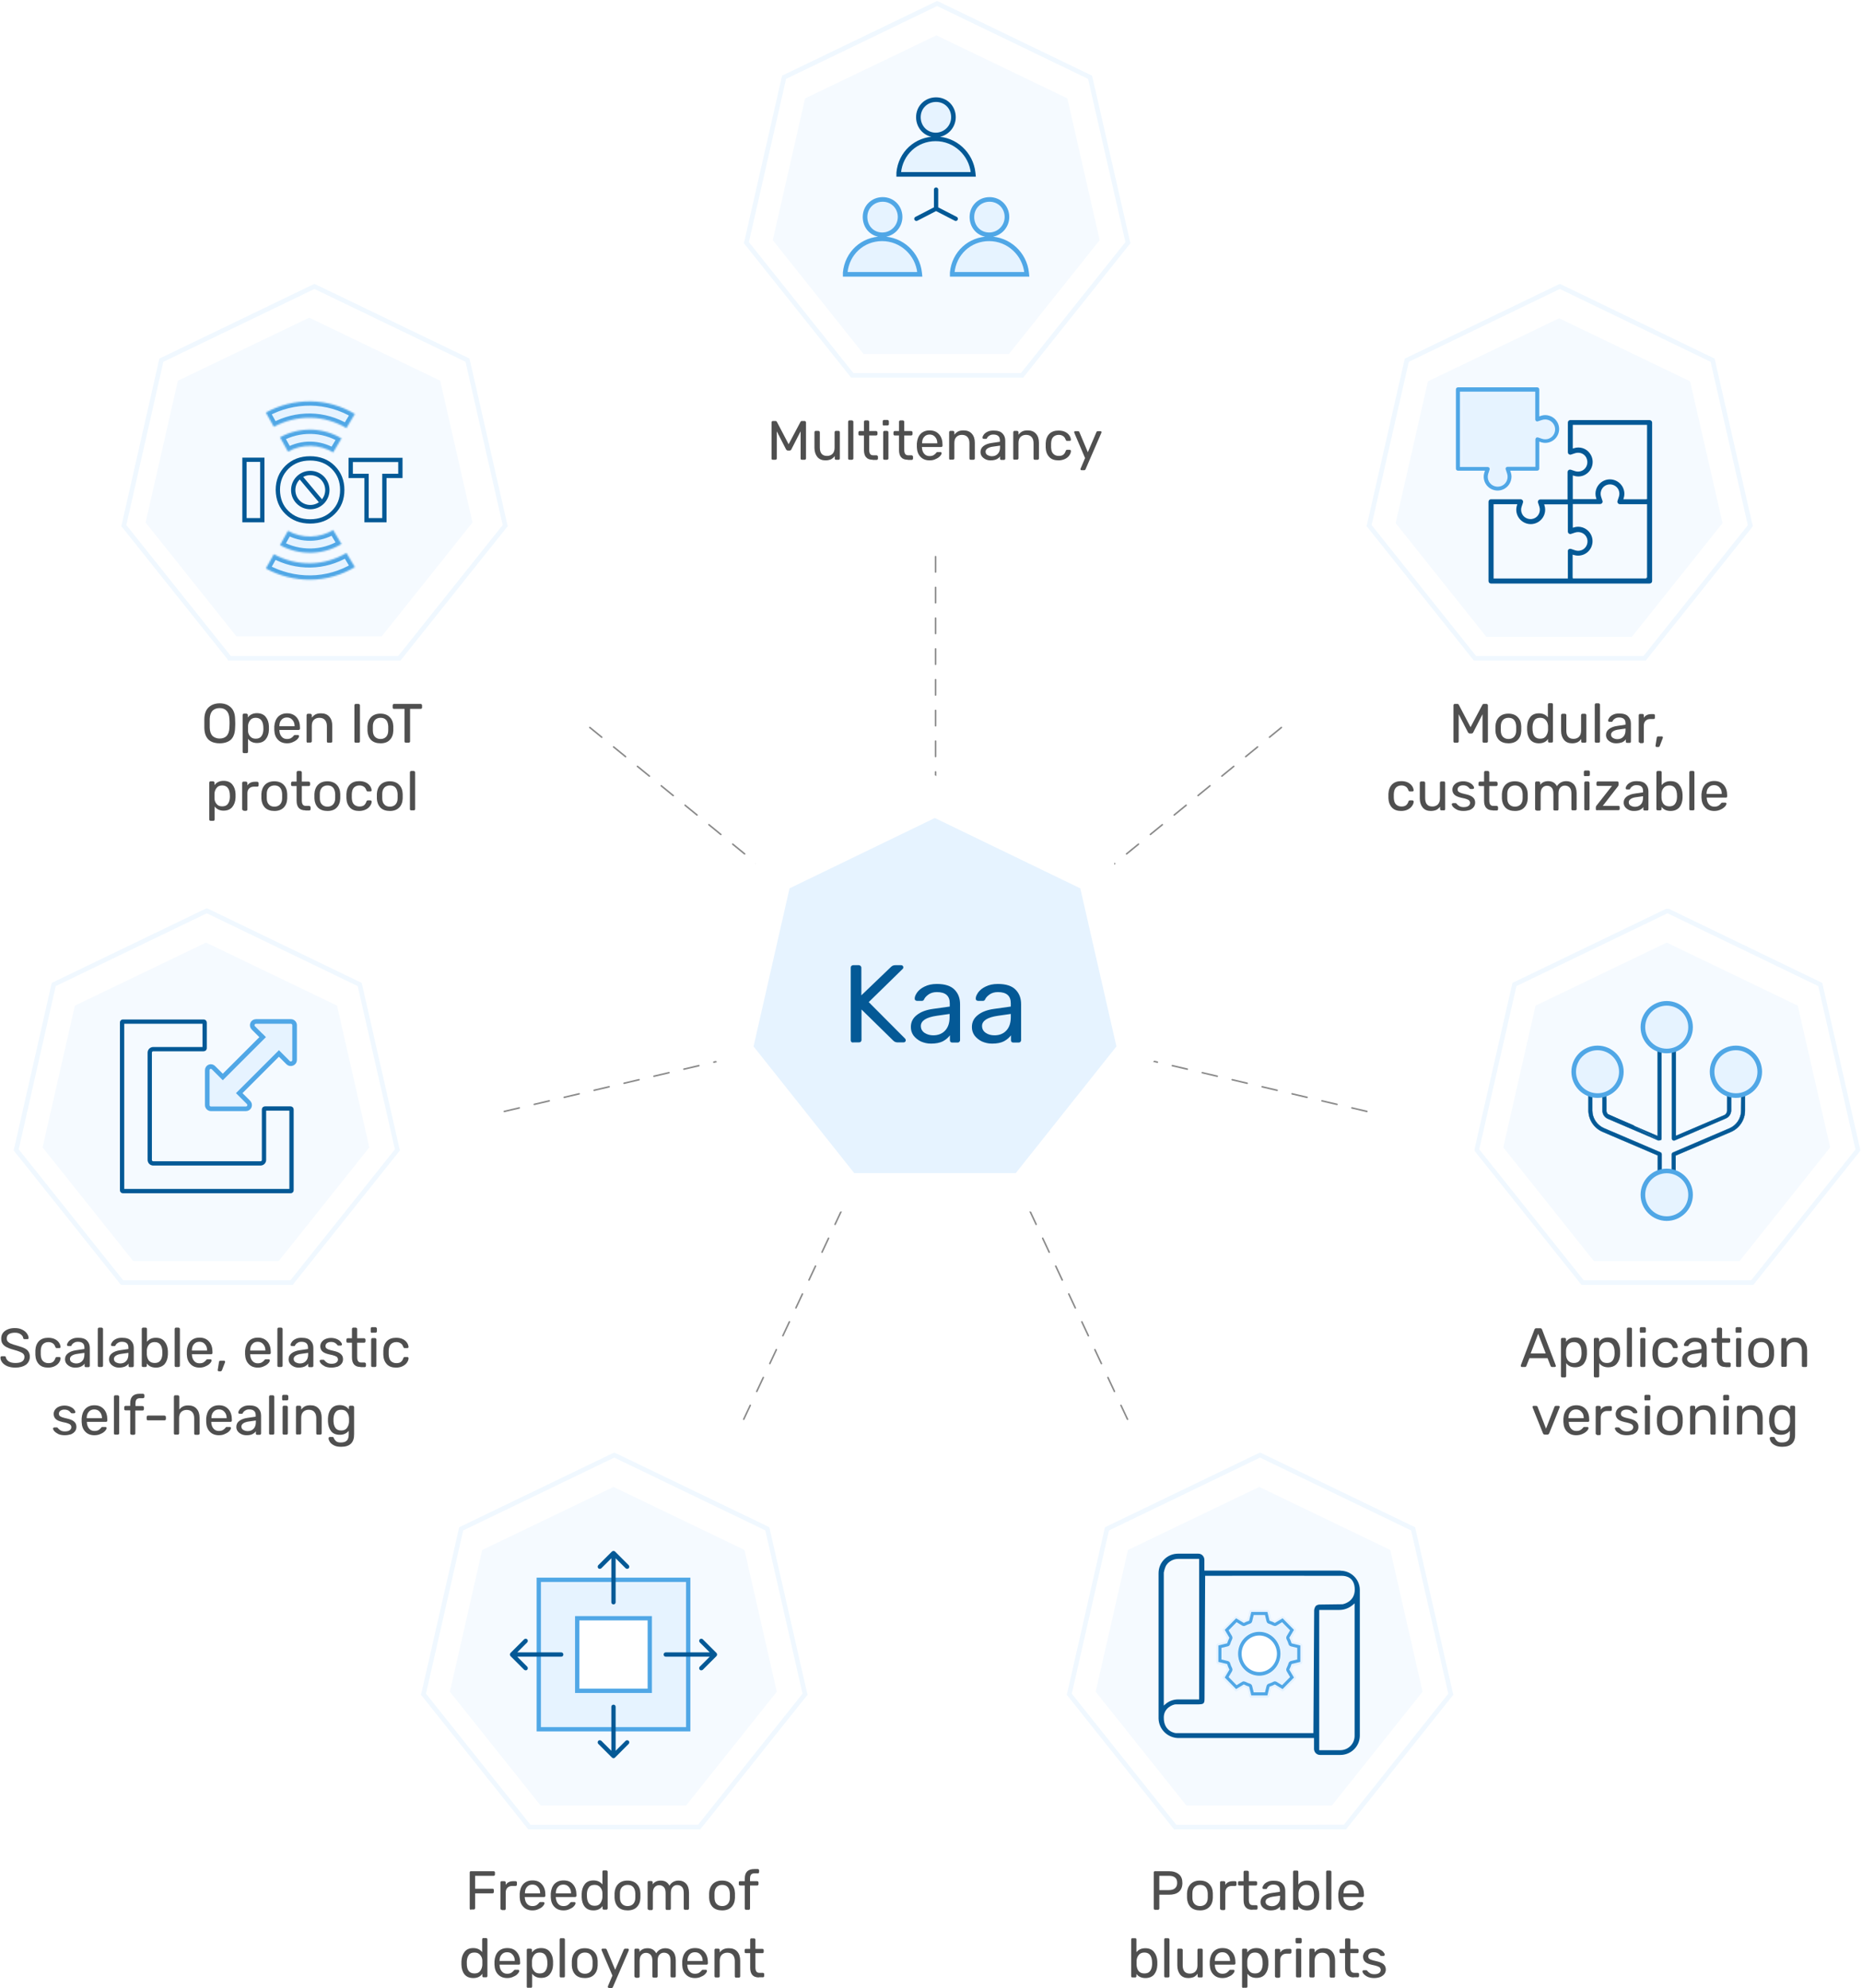 <?xml version="1.0" encoding="utf-8"?>
<!-- Generator: Adobe Illustrator 22.0.1, SVG Export Plug-In . SVG Version: 6.00 Build 0)  -->
<svg version="1.1" id="Layer_1" xmlns="http://www.w3.org/2000/svg" xmlns:xlink="http://www.w3.org/1999/xlink" x="0px" y="0px"
	 viewBox="0 0 1211 1293" style="enable-background:new 0 0 1211 1293;" xml:space="preserve">
<style type="text/css">
	.st0{fill:none;stroke:#898989;stroke-linecap:round;stroke-dasharray:10,10;}
	.st1{fill:#E6F3FF;stroke:#FFFFFF;stroke-width:25;}
	.st2{fill:#045996;}
	.st3{fill:#F5FAFF;}
	.st4{fill:none;stroke:#E6F3FF;stroke-width:3;stroke-opacity:0.6;}
	.st5{fill:#E6F3FF;}
	.st6{fill:#50A7E6;}
	.st7{fill:#4F4F4F;}
	.st8{fill:none;stroke:#045996;stroke-width:2.8;}
	.st9{fill:#E6F3FF;stroke:#50A7E6;stroke-width:3;}
	.st10{fill:#E6F3FF;stroke:#045996;stroke-width:3;}
	.st11{fill:none;stroke:#50A7E6;stroke-width:3;}
	.st12{fill:none;stroke:#045996;stroke-width:2.8;stroke-linecap:round;}
	.st13{fill:#E6F3FF;stroke:#50A7E6;stroke-width:2;}
	.st14{fill:#FFFFFF;}
	.st15{fill:#E6F3FF;stroke:#50A7E6;stroke-width:2.8;}
	.st16{fill:#FFFFFF;stroke:#50A7E6;stroke-width:2.8;}
	.st17{fill:#FFFFFF;filter:url(#Adobe_OpacityMaskFilter);}
	.st18{mask:url(#path-48-inside-1_1_);fill:#E6F3FF;stroke:#50A7E6;stroke-width:5.6;}
	.st19{fill:#FFFFFF;filter:url(#Adobe_OpacityMaskFilter_1_);}
	.st20{mask:url(#path-49-inside-2_1_);fill:#E6F3FF;stroke:#50A7E6;stroke-width:5.6;}
	.st21{fill:#FFFFFF;filter:url(#Adobe_OpacityMaskFilter_2_);}
	.st22{mask:url(#path-50-inside-3_1_);fill:#E6F3FF;stroke:#50A7E6;stroke-width:5.6;}
	.st23{fill:#FFFFFF;filter:url(#Adobe_OpacityMaskFilter_3_);}
	.st24{mask:url(#path-51-inside-4_1_);fill:#E6F3FF;stroke:#50A7E6;stroke-width:5.6;}
	.st25{fill:#045996;stroke:#045996;stroke-width:0.2;}
	.st26{fill:none;stroke:#FFFFFF;}
</style>
<path class="st0" d="M608.5,362v294.7 M833.4,473.1L608.5,656.7 M889,722.8l-280.5-66 M733.3,923L608.5,656.7 M483.7,923
	l124.8-266.3 M328,722.8l280.5-66 M383.6,473.1l224.9,183.6"/>
<path class="st1" d="M613.4,520.7l-5.4-2.6l-5.4,2.6L508,566.5l-5.4,2.6l-1.3,5.9l-23.4,102.8l-1.3,5.8l3.7,4.7l65.5,82.4l3.8,4.7h6
	h105h6l3.8-4.7l65.5-82.4l3.7-4.7l-1.3-5.8L714.8,575l-1.3-5.9l-5.4-2.6L613.4,520.7z"/>
<path class="st2" d="M554.9,678c-0.5,0-0.9-0.1-1.2-0.4c-0.3-0.3-0.4-0.7-0.4-1.2v-47c0-0.5,0.1-0.9,0.4-1.2
	c0.3-0.3,0.7-0.5,1.2-0.5h3.6c0.5,0,0.9,0.2,1.2,0.5c0.3,0.3,0.5,0.7,0.5,1.2v17.9l19.2-18.4c0.8-0.8,1.7-1.2,2.8-1.2h3.9
	c0.4,0,0.7,0.1,1,0.4c0.3,0.3,0.4,0.6,0.4,1c0,0.4-0.1,0.7-0.3,0.9l-22.2,21.7l23.7,23.8c0.2,0.3,0.4,0.6,0.4,1s-0.1,0.7-0.4,1
	c-0.3,0.3-0.6,0.4-1,0.4h-4c-1.1,0-2-0.4-2.8-1.2l-20.6-20.2v19.8c0,0.5-0.2,0.9-0.5,1.2c-0.3,0.3-0.7,0.4-1.2,0.4H554.9z"/>
<path class="st2" d="M605.5,678.7c-2.4,0-4.5-0.5-6.6-1.4c-2-1-3.6-2.3-4.8-3.9c-1.2-1.7-1.7-3.5-1.7-5.5c0-3.2,1.3-5.8,3.9-7.8
	c2.6-2.1,6.2-3.4,10.7-4l10.7-1.5v-2.1c0-4.9-2.8-7.3-8.4-7.3c-2.1,0-3.8,0.5-5.2,1.4c-1.3,0.9-2.4,1.9-3,3.1
	c-0.1,0.4-0.3,0.7-0.6,0.9c-0.2,0.2-0.5,0.3-0.9,0.3h-3.1c-0.4,0-0.8-0.1-1.2-0.4c-0.3-0.3-0.4-0.7-0.4-1.2c0-1.2,0.6-2.4,1.6-3.9
	c1.1-1.5,2.7-2.8,4.8-3.8c2.2-1.1,4.8-1.7,8-1.7c5.4,0,9.2,1.3,11.6,3.8c2.4,2.5,3.5,5.6,3.5,9.4v23.3c0,0.5-0.2,0.9-0.5,1.2
	c-0.3,0.3-0.7,0.4-1.2,0.4h-3.3c-0.5,0-0.9-0.1-1.2-0.4c-0.3-0.3-0.4-0.7-0.4-1.2v-3.1c-1.1,1.5-2.6,2.8-4.6,3.9
	C611.2,678.2,608.6,678.7,605.5,678.7z M607,673.3c3.1,0,5.7-1,7.6-3c2-2.1,3-5,3-8.9v-2l-8.4,1.2c-3.4,0.5-6,1.3-7.7,2.4
	c-1.7,1.1-2.6,2.5-2.6,4.2c0,1.9,0.8,3.4,2.4,4.5C603,672.8,604.9,673.3,607,673.3z"/>
<path class="st2" d="M645.2,678.7c-2.4,0-4.5-0.5-6.6-1.4c-2-1-3.6-2.3-4.8-3.9c-1.2-1.7-1.7-3.5-1.7-5.5c0-3.2,1.3-5.8,3.9-7.8
	c2.6-2.1,6.2-3.4,10.7-4l10.7-1.5v-2.1c0-4.9-2.8-7.3-8.4-7.3c-2.1,0-3.8,0.5-5.2,1.4c-1.3,0.9-2.4,1.9-3,3.1
	c-0.1,0.4-0.3,0.7-0.6,0.9c-0.2,0.2-0.5,0.3-0.9,0.3h-3.1c-0.4,0-0.8-0.1-1.2-0.4c-0.3-0.3-0.4-0.7-0.4-1.2c0-1.2,0.6-2.4,1.6-3.9
	c1.1-1.5,2.7-2.8,4.8-3.8c2.2-1.1,4.8-1.7,8-1.7c5.4,0,9.2,1.3,11.6,3.8c2.4,2.5,3.5,5.6,3.5,9.4v23.3c0,0.5-0.2,0.9-0.5,1.2
	c-0.3,0.3-0.7,0.4-1.2,0.4h-3.3c-0.5,0-0.9-0.1-1.2-0.4c-0.3-0.3-0.4-0.7-0.4-1.2v-3.1c-1.1,1.5-2.6,2.8-4.6,3.9
	C650.9,678.2,648.4,678.7,645.2,678.7z M646.8,673.3c3.1,0,5.7-1,7.6-3c2-2.1,3-5,3-8.9v-2l-8.4,1.2c-3.4,0.5-6,1.3-7.7,2.4
	c-1.7,1.1-2.6,2.5-2.6,4.2c0,1.9,0.8,3.4,2.4,4.5C642.7,672.8,644.6,673.3,646.8,673.3z"/>
<path class="st3" d="M1014,207l85.2,41l21.1,92.2l-59,74h-94.6l-59-74l21-92.2L1014,207z"/>
<path class="st4" d="M1015.2,186.6l-0.7-0.3l-0.7,0.3l-98.1,47.3l-0.7,0.3l-0.2,0.7l-24.2,106.2l-0.2,0.7l0.5,0.6l67.9,85.1l0.5,0.6
	h0.7h108.9h0.7l0.5-0.6l67.9-85.1l0.4-0.6l-0.2-0.7l-24.2-106.2l-0.2-0.7l-0.7-0.3L1015.2,186.6z"/>
<path class="st2" d="M1024.5,294.7L1024.5,294.7l-2.7,0.9c-0.2,0.1-0.4,0.1-0.5,0.1c-0.9,0-1.6-0.7-1.6-1.6v-19.3
	c0-0.9,0.7-1.6,1.6-1.6h51.5c0.9,0,1.7,0.7,1.7,1.6v103.1c0,0.9-0.7,1.6-1.7,1.6H969.7c-0.9,0-1.6-0.7-1.6-1.6v-51.6
	c0-0.9,0.7-1.6,1.6-1.6h19.3c0.2,0,0.4,0,0.5,0.1l0,0c0.9,0.3,1.3,1.2,1,2.1l0,0l-0.9,2.7l0,0c-0.4,1.2-0.4,2.6,0,3.8
	c1,3.2,4.5,4.9,7.7,3.9c3.2-1,4.9-4.5,3.9-7.7v0l-0.9-2.7c-0.1-0.2-0.1-0.3-0.1-0.5c0-0.9,0.7-1.6,1.6-1.6h17.2h0.5v-0.5V307
	c0-0.2,0-0.4,0.1-0.5l0,0c0.3-0.9,1.2-1.3,2.1-1l0,0l2.7,0.9v0c1.2,0.4,2.6,0.4,3.8,0c3.2-1,4.9-4.5,3.9-7.7
	C1031.2,295.4,1027.7,293.7,1024.5,294.7z M1019.7,358L1019.7,358c0.3-0.9,1.2-1.3,2.1-1l2.7,0.9v0c1.2,0.4,2.6,0.4,3.8,0
	c3.2-1,4.9-4.5,3.9-7.7c-1-3.2-4.5-4.9-7.7-3.9l0,0l-2.7,0.9c-0.2,0.1-0.4,0.1-0.5,0.1c-0.9,0-1.6-0.7-1.6-1.6v-17.2v-0.5h-0.5
	h-14.2h-0.7l0.2,0.7c0.6,1.8,0.6,3.8,0,5.6l0.5,0.1l-0.5-0.1c-1.6,4.9-6.8,7.7-11.8,6.1l-0.2,0.5l0.2-0.5c-4.9-1.6-7.7-6.8-6.1-11.8
	l0.2-0.7h-0.7h-14.2h-0.5v0.5v47.3v0.5h0.5h47.3h0.5v-0.5v-17.2C1019.7,358.3,1019.7,358.2,1019.7,358z M1022.9,375.7v0.5h0.5h46.8
	h0.5l0,0v-0.5h0.5v-47.3v-0.5h-0.5h-17.2c-0.2,0-0.3,0-0.5-0.1l0,0c-0.9-0.3-1.3-1.2-1-2.1l0.9-2.7v0c0.4-1.2,0.4-2.6,0-3.8
	c-1-3.2-4.5-4.9-7.7-3.9c-3.2,1-4.9,4.5-3.9,7.7v0l0.9,2.7c0.1,0.2,0.1,0.3,0.1,0.5c0,0.9-0.7,1.6-1.7,1.6h-17.2h-0.5v0.5v14.2v0.7
	l0.7-0.2c1.8-0.6,3.8-0.6,5.6,0l0.2-0.5l-0.2,0.5c4.9,1.6,7.7,6.8,6.1,11.8l0.5,0.1l-0.5-0.1c-1.5,4.9-6.8,7.7-11.8,6.1l-0.7-0.2
	v0.7V375.7z M1070.7,324.6h0.5v-0.5v-47.3v-0.5h-0.5h-47.3h-0.5v0.5v14.2v0.7l0.7-0.2c3.9-1.3,8.2,0.1,10.5,3.5
	c3,4.2,2,10.1-2.2,13.1l0,0c-2.4,1.8-5.5,2.2-8.3,1.3l-0.7-0.2v0.7v14.2v0.5h0.5h14.2h0.7l-0.2-0.7c-0.6-1.8-0.6-3.8,0-5.6l-0.5-0.2
	l0.5,0.2c1.6-4.9,6.8-7.7,11.8-6.1l0.2-0.5l-0.2,0.5c4.9,1.6,7.7,6.8,6.1,11.8l-0.2,0.7h0.7H1070.7z"/>
<path class="st5" d="M1006.2,270.8c-1.8-0.6-3.8,0.3-5.7,0.9v-17.6c0-1.2-0.9-2.1-2.1-2.1h-49.4c-1.1,0-2.1,0.9-2.1,2.1v50
	c0,1.2,0.9,1.2,2.1,1.2h17.4c-1.6,5.1-0.6,11.3,4.4,12.9c5,1.6,10.3-1.2,11.9-6.3c0.6-1.9-0.3-4.8-0.9-6.7h16.5c1.1,0,2.1,0,2.1-1.2
	v-18.5c5,1.6,10.3,1.5,11.9-3.6C1013.9,276.9,1011.1,272.4,1006.2,270.8z M1005,284.2c-1.1,0.4-2.2,0.4-3.3,0l-2.6-0.9
	c-1.1-0.4-2.2,0.2-2.6,1.3c-0.1,0.2-0.1,0.4-0.1,0.7V302h-16.5c-1.1,0-2.1,0.9-2.1,2.1c0,0.2,0,0.4,0.1,0.7l0.9,2.6
	c0.9,2.8-0.6,5.9-3.4,6.8c-2.8,0.9-5.8-0.6-6.7-3.5c-0.4-1.1-0.4-2.3,0-3.4l0.9-2.6c0.4-1.1-0.2-2.3-1.3-2.6
	c-0.2-0.1-0.4-0.1-0.6-0.1h-16.5v-45.9h45.2v16.7c0,1.2,0.9,2.1,2.1,2.1c0.2,0,0.4,0,0.6-0.1l2.6-0.9c2.8-0.9,5.8,0.6,6.7,3.5
	C1009.3,280.3,1007.8,283.3,1005,284.2z"/>
<path class="st5" d="M1005,284.2c-1.1,0.4-2.2,0.4-3.3,0l-2.6-0.9c-1.1-0.4-2.2,0.2-2.6,1.3c-0.1,0.2-0.1,0.4-0.1,0.7V302h-16.5
	c-1.1,0-2.1,0.9-2.1,2.1c0,0.2,0,0.4,0.1,0.7l0.9,2.6c0.9,2.8-0.6,5.9-3.4,6.8c-2.8,0.9-5.8-0.6-6.7-3.5c-0.4-1.1-0.4-2.3,0-3.4
	l0.9-2.6c0.4-1.1-0.2-2.3-1.3-2.6c-0.2-0.1-0.4-0.1-0.6-0.1h-16.5v-45.9h45.2v16.7c0,1.2,0.9,2.1,2.1,2.1c0.2,0,0.4,0,0.6-0.1
	l2.6-0.9c2.8-0.9,5.8,0.6,6.7,3.5C1009.3,280.3,1007.8,283.3,1005,284.2z"/>
<path class="st6" d="M1001.1,270.8v-17.6c0-0.7-0.6-1.3-1.3-1.3h-51.6c-0.7,0-1.3,0.6-1.3,1.3v51.6c0,0.7,0.6,1.3,1.3,1.3h17.6
	l-0.4,1.2c-1.5,4.7,1.1,9.8,5.9,11.3c4.7,1.5,9.8-1.1,11.3-5.9c0.6-1.8,0.6-3.7,0-5.4l-0.4-1.2h17.6c0.7,0,1.3-0.6,1.3-1.3v-17.6
	l1.2,0.4c4.7,1.5,9.8-1.1,11.3-5.9c1.5-4.7-1.1-9.8-5.9-11.3c-1.8-0.6-3.7-0.6-5.4,0L1001.1,270.8z M998.6,303.6h-18.1
	c-0.2,0-0.3,0-0.5,0.1c-0.5,0.2-0.8,0.6-0.8,1.2c0,0.1,0,0.3,0.1,0.4l0.9,2.7c1.1,3.4-0.7,7.1-4.1,8.2c-3.4,1.1-7.1-0.7-8.2-4.1
	c-0.4-1.3-0.4-2.7,0-4l0,0l0.9-2.7c0.2-0.7-0.1-1.4-0.8-1.6c-0.1,0-0.3-0.1-0.4-0.1h-18.1v-49h49v18.1c0,0.7,0.6,1.3,1.3,1.3
	c0.1,0,0.3,0,0.4-0.1l2.7-0.9c3.4-1.1,7,0.7,8.2,4.1c1.1,3.4-0.7,7.1-4.1,8.2c-1.3,0.4-2.7,0.4-4,0l0,0l-2.7-0.9
	c-0.7-0.2-1.4,0.1-1.6,0.8c0,0.1-0.1,0.3-0.1,0.4V303.6z"/>
<path class="st7" d="M946.1,483c-0.2,0-0.4-0.1-0.6-0.2c-0.1-0.2-0.2-0.4-0.2-0.6v-23.5c0-0.3,0.1-0.5,0.2-0.6
	c0.2-0.2,0.4-0.3,0.6-0.3h1.8c0.4,0,0.7,0.2,0.9,0.6l7.6,14.5l7.7-14.5c0-0.1,0.1-0.3,0.3-0.4c0.2-0.1,0.4-0.2,0.6-0.2h1.8
	c0.3,0,0.5,0.1,0.6,0.3c0.2,0.1,0.3,0.3,0.3,0.6v23.5c0,0.2-0.1,0.4-0.3,0.6c-0.2,0.1-0.4,0.2-0.6,0.2H965c-0.2,0-0.4-0.1-0.6-0.2
	c-0.1-0.2-0.2-0.4-0.2-0.6v-17.7l-6,11.7c-0.2,0.5-0.6,0.8-1.2,0.8h-1.1c-0.5,0-0.9-0.3-1.2-0.8l-6-11.7v17.7c0,0.2-0.1,0.4-0.3,0.6
	c-0.1,0.1-0.3,0.2-0.6,0.2H946.1z"/>
<path class="st7" d="M981.1,483.4c-2.6,0-4.7-0.7-6.2-2.2c-1.4-1.5-2.2-3.5-2.3-5.9l0-1.5l0-1.5c0.1-2.4,0.9-4.4,2.3-5.9
	c1.5-1.5,3.5-2.3,6.1-2.3c2.6,0,4.7,0.8,6.1,2.3c1.5,1.5,2.2,3.5,2.3,5.9c0,0.3,0,0.8,0,1.5c0,0.8,0,1.3,0,1.5
	c-0.1,2.5-0.9,4.5-2.3,5.9C985.8,482.6,983.7,483.4,981.1,483.4z M981.1,480.6c1.5,0,2.7-0.5,3.6-1.4c0.9-1,1.4-2.3,1.4-4.1
	c0-0.2,0-0.7,0-1.4c0-0.7,0-1.1,0-1.4c-0.1-1.8-0.6-3.2-1.4-4.1c-0.9-1-2.1-1.4-3.6-1.4c-1.5,0-2.7,0.5-3.6,1.4
	c-0.9,1-1.4,2.3-1.4,4.1l0,1.4l0,1.4c0,1.8,0.5,3.2,1.4,4.1C978.4,480.1,979.6,480.6,981.1,480.6z"/>
<path class="st7" d="M1000.9,483.4c-2.5,0-4.4-0.8-5.7-2.4c-1.3-1.6-1.9-3.7-2-6.2l0-1.1l0-1.1c0.1-2.5,0.7-4.5,2-6.2
	c1.3-1.7,3.2-2.5,5.7-2.5c2.5,0,4.4,0.9,5.8,2.6v-8.3c0-0.2,0.1-0.4,0.2-0.6c0.2-0.2,0.4-0.3,0.6-0.3h1.7c0.2,0,0.4,0.1,0.6,0.3
	c0.2,0.1,0.2,0.3,0.2,0.6v23.9c0,0.2-0.1,0.4-0.2,0.6c-0.1,0.1-0.3,0.2-0.6,0.2h-1.6c-0.2,0-0.4-0.1-0.6-0.2
	c-0.1-0.2-0.2-0.4-0.2-0.6v-1.5C1005.5,482.5,1003.5,483.4,1000.9,483.4z M1001.7,480.4c1.7,0,2.9-0.5,3.7-1.6
	c0.8-1.1,1.3-2.4,1.4-3.9c0-0.3,0-0.7,0-1.4c0-0.7,0-1.1,0-1.4c-0.1-1.4-0.5-2.7-1.4-3.7c-0.9-1.1-2.1-1.6-3.7-1.6
	c-1.7,0-3,0.5-3.7,1.6c-0.8,1.1-1.2,2.4-1.3,4.2l0,1C996.7,478.2,998.3,480.4,1001.7,480.4z"/>
<path class="st7" d="M1022.5,483.4c-2.3,0-4-0.7-5.3-2.2c-1.2-1.5-1.9-3.5-1.9-5.9v-10.2c0-0.2,0.1-0.4,0.2-0.6
	c0.2-0.2,0.4-0.3,0.6-0.3h1.8c0.2,0,0.4,0.1,0.6,0.3c0.2,0.1,0.2,0.3,0.2,0.6v10c0,3.6,1.6,5.4,4.7,5.4c1.5,0,2.7-0.5,3.6-1.4
	c0.9-1,1.3-2.3,1.3-4v-10c0-0.2,0.1-0.4,0.2-0.6c0.2-0.2,0.4-0.3,0.6-0.3h1.8c0.2,0,0.4,0.1,0.6,0.3c0.1,0.1,0.2,0.3,0.2,0.6v17.1
	c0,0.2-0.1,0.4-0.2,0.6c-0.2,0.1-0.3,0.2-0.6,0.2h-1.7c-0.2,0-0.4-0.1-0.6-0.2c-0.2-0.2-0.2-0.4-0.2-0.6v-1.6
	c-0.7,0.9-1.5,1.6-2.4,2.1C1025.1,483.1,1023.9,483.4,1022.5,483.4z"/>
<path class="st7" d="M1038,483c-0.2,0-0.5-0.1-0.6-0.2c-0.1-0.2-0.2-0.4-0.2-0.6v-23.9c0-0.2,0.1-0.4,0.2-0.6
	c0.2-0.2,0.4-0.3,0.6-0.3h1.7c0.2,0,0.4,0.1,0.6,0.3c0.2,0.1,0.3,0.3,0.3,0.6v23.9c0,0.2-0.1,0.4-0.3,0.6c-0.1,0.1-0.3,0.2-0.6,0.2
	H1038z"/>
<path class="st7" d="M1051.1,483.4c-1.2,0-2.3-0.2-3.3-0.7c-1-0.5-1.8-1.1-2.4-1.9c-0.6-0.8-0.9-1.8-0.9-2.8c0-1.6,0.7-2.9,2-3.9
	c1.3-1,3.1-1.7,5.3-2l5.4-0.8v-1c0-2.4-1.4-3.7-4.2-3.7c-1.1,0-1.9,0.2-2.6,0.7c-0.7,0.4-1.2,0.9-1.5,1.5c-0.1,0.2-0.2,0.4-0.3,0.5
	c-0.1,0.1-0.2,0.1-0.4,0.1h-1.5c-0.2,0-0.4-0.1-0.6-0.2c-0.1-0.2-0.2-0.4-0.2-0.6c0-0.6,0.3-1.2,0.8-1.9c0.5-0.7,1.3-1.4,2.4-1.9
	c1.1-0.6,2.4-0.8,4-0.8c2.7,0,4.6,0.6,5.8,1.9c1.2,1.2,1.8,2.8,1.8,4.7v11.7c0,0.2-0.1,0.4-0.2,0.6c-0.1,0.1-0.3,0.2-0.6,0.2h-1.7
	c-0.2,0-0.4-0.1-0.6-0.2c-0.2-0.2-0.2-0.4-0.2-0.6v-1.5c-0.5,0.8-1.3,1.4-2.3,1.9C1054,483.1,1052.7,483.4,1051.1,483.4z
	 M1051.9,480.7c1.6,0,2.8-0.5,3.8-1.5c1-1,1.5-2.5,1.5-4.4v-1l-4.2,0.6c-1.7,0.2-3,0.6-3.9,1.2c-0.9,0.6-1.3,1.3-1.3,2.1
	c0,1,0.4,1.7,1.2,2.2C1049.9,480.4,1050.8,480.7,1051.9,480.7z"/>
<path class="st7" d="M1066.6,483c-0.2,0-0.4-0.1-0.6-0.2c-0.2-0.2-0.2-0.4-0.2-0.6v-17c0-0.2,0.1-0.4,0.2-0.6
	c0.2-0.2,0.4-0.3,0.6-0.3h1.7c0.2,0,0.4,0.1,0.6,0.3c0.2,0.2,0.2,0.4,0.2,0.6v1.6c1-1.6,2.7-2.4,5-2.4h1.4c0.2,0,0.4,0.1,0.6,0.3
	c0.2,0.1,0.2,0.3,0.2,0.6v1.5c0,0.2-0.1,0.4-0.2,0.6c-0.2,0.1-0.3,0.2-0.6,0.2h-2.2c-1.3,0-2.3,0.4-3.1,1.2
	c-0.7,0.7-1.1,1.8-1.1,3.1v10.6c0,0.2-0.1,0.4-0.3,0.6c-0.2,0.1-0.4,0.2-0.6,0.2H1066.6z"/>
<path class="st7" d="M1077.3,485.7c-0.2,0-0.3-0.1-0.5-0.2c-0.1-0.1-0.1-0.3-0.1-0.5l0.8-5.1c0.1-0.7,0.4-1,1-1h2.4
	c0.2,0,0.3,0.1,0.4,0.2c0.1,0.1,0.2,0.3,0.2,0.4c0,0.1,0,0.3-0.1,0.6l-1.9,4.9c-0.1,0.3-0.2,0.5-0.4,0.6c-0.2,0.1-0.4,0.2-0.7,0.2
	H1077.3z"/>
<path class="st7" d="M911.3,527.4c-2.6,0-4.6-0.7-6-2.2c-1.4-1.5-2.2-3.5-2.3-6.1l0-1.4l0-1.4c0.1-2.6,0.9-4.6,2.3-6.1
	c1.5-1.5,3.5-2.2,6-2.2c1.7,0,3.2,0.3,4.4,0.9c1.2,0.6,2.1,1.4,2.7,2.3c0.6,0.9,0.9,1.8,1,2.7c0,0.2,0,0.4-0.2,0.6
	c-0.2,0.1-0.4,0.2-0.6,0.2h-1.7c-0.2,0-0.4,0-0.5-0.1s-0.2-0.3-0.4-0.6c-0.4-1.2-1-2-1.7-2.4c-0.7-0.5-1.7-0.8-2.8-0.8
	c-1.5,0-2.7,0.5-3.6,1.4c-0.9,0.9-1.3,2.3-1.4,4.2l0,1.3l0,1.2c0.1,1.9,0.5,3.3,1.4,4.2c0.9,0.9,2.1,1.4,3.6,1.4
	c1.1,0,2.1-0.2,2.8-0.7c0.7-0.5,1.3-1.3,1.7-2.5c0.1-0.3,0.2-0.5,0.4-0.6c0.1-0.1,0.3-0.2,0.5-0.2h1.7c0.2,0,0.4,0.1,0.6,0.3
	c0.2,0.1,0.2,0.3,0.2,0.6c0,0.9-0.4,1.8-1,2.7c-0.6,0.9-1.5,1.7-2.7,2.3C914.6,527,913.1,527.4,911.3,527.4z"/>
<path class="st7" d="M930.6,527.4c-2.3,0-4-0.7-5.3-2.2c-1.2-1.5-1.9-3.5-1.9-5.9v-10.2c0-0.2,0.1-0.4,0.2-0.6
	c0.2-0.2,0.4-0.3,0.6-0.3h1.8c0.2,0,0.4,0.1,0.6,0.3c0.2,0.1,0.3,0.3,0.3,0.6v10c0,3.6,1.6,5.4,4.7,5.4c1.5,0,2.7-0.5,3.6-1.4
	c0.9-1,1.3-2.3,1.3-4v-10c0-0.2,0.1-0.4,0.2-0.6c0.2-0.2,0.4-0.3,0.6-0.3h1.8c0.2,0,0.4,0.1,0.6,0.3c0.1,0.1,0.2,0.3,0.2,0.6v17.1
	c0,0.2-0.1,0.4-0.2,0.6c-0.1,0.1-0.3,0.2-0.6,0.2h-1.7c-0.2,0-0.4-0.1-0.6-0.2c-0.1-0.2-0.2-0.4-0.2-0.6v-1.6
	c-0.7,0.9-1.5,1.6-2.4,2.1C933.2,527.1,932,527.4,930.6,527.4z"/>
<path class="st7" d="M951.8,527.4c-1.7,0-3.1-0.3-4.2-0.8c-1.1-0.6-2-1.2-2.6-1.9c-0.6-0.7-0.8-1.3-0.8-1.7c0-0.2,0.1-0.4,0.3-0.5
	c0.2-0.1,0.4-0.2,0.6-0.2h1.6c0.2,0,0.5,0.1,0.6,0.4c0.6,0.7,1.2,1.2,1.9,1.6c0.7,0.4,1.6,0.6,2.7,0.6c1.2,0,2.3-0.2,3-0.7
	c0.8-0.5,1.2-1.2,1.2-2.1c0-0.6-0.2-1-0.5-1.4c-0.3-0.4-0.9-0.7-1.7-1c-0.8-0.3-1.9-0.6-3.5-0.9c-2.1-0.5-3.6-1.1-4.5-2
	c-0.9-0.9-1.3-2-1.3-3.3c0-0.9,0.3-1.8,0.8-2.6c0.6-0.8,1.3-1.5,2.4-2c1.1-0.5,2.3-0.8,3.8-0.8c1.5,0,2.8,0.3,3.9,0.8
	s1.9,1.1,2.4,1.8c0.6,0.7,0.8,1.2,0.8,1.7c0,0.2-0.1,0.4-0.3,0.5c-0.1,0.1-0.3,0.2-0.5,0.2h-1.5c-0.3,0-0.5-0.1-0.7-0.4
	c-0.4-0.5-0.7-0.8-1-1c-0.3-0.3-0.7-0.5-1.2-0.7c-0.5-0.2-1.2-0.3-1.9-0.3c-1.2,0-2,0.3-2.7,0.8c-0.6,0.5-0.9,1.1-0.9,1.9
	c0,0.5,0.1,0.9,0.4,1.3c0.3,0.3,0.8,0.6,1.5,0.9c0.8,0.3,1.9,0.6,3.3,0.9c2.3,0.5,3.9,1.2,4.8,2.1c1,0.9,1.4,2,1.4,3.4
	c0,1-0.3,2-0.9,2.8c-0.6,0.8-1.5,1.5-2.7,2C954.8,527.1,953.4,527.4,951.8,527.4z"/>
<path class="st7" d="M970.9,527c-3.8,0-5.7-2.1-5.7-6.3v-9.5h-2.8c-0.2,0-0.4-0.1-0.6-0.2c-0.1-0.2-0.2-0.4-0.2-0.6v-1.2
	c0-0.2,0.1-0.4,0.2-0.6c0.2-0.2,0.4-0.3,0.6-0.3h2.8v-6c0-0.2,0.1-0.4,0.2-0.6c0.2-0.2,0.4-0.3,0.6-0.3h1.7c0.2,0,0.4,0.1,0.6,0.3
	c0.2,0.1,0.3,0.3,0.3,0.6v6h4.5c0.2,0,0.4,0.1,0.6,0.3c0.2,0.1,0.3,0.3,0.3,0.6v1.2c0,0.2-0.1,0.4-0.3,0.6c-0.1,0.1-0.3,0.2-0.6,0.2
	h-4.5v9.3c0,1.2,0.2,2.1,0.6,2.7c0.4,0.6,1.1,0.9,2,0.9h2.2c0.2,0,0.4,0.1,0.6,0.3c0.2,0.1,0.3,0.3,0.3,0.6v1.3
	c0,0.2-0.1,0.4-0.3,0.6c-0.1,0.1-0.3,0.2-0.6,0.2H970.9z"/>
<path class="st7" d="M985.3,527.4c-2.6,0-4.7-0.7-6.2-2.2c-1.4-1.5-2.2-3.5-2.3-5.9l0-1.5l0-1.5c0.1-2.4,0.9-4.4,2.3-5.9
	c1.5-1.5,3.5-2.3,6.1-2.3c2.6,0,4.7,0.8,6.1,2.3c1.5,1.5,2.2,3.5,2.3,5.9c0,0.3,0,0.8,0,1.5s0,1.3,0,1.5c-0.1,2.5-0.9,4.5-2.3,5.9
	C990,526.6,988,527.4,985.3,527.4z M985.3,524.6c1.5,0,2.7-0.5,3.6-1.4c0.9-1,1.4-2.3,1.4-4.1c0-0.2,0-0.7,0-1.4s0-1.1,0-1.4
	c-0.1-1.8-0.6-3.2-1.4-4.1c-0.9-1-2.1-1.4-3.6-1.4c-1.5,0-2.7,0.5-3.6,1.4c-0.9,1-1.4,2.3-1.4,4.1l0,1.4l0,1.4
	c0,1.8,0.5,3.2,1.4,4.1C982.6,524.1,983.8,524.6,985.3,524.6z"/>
<path class="st7" d="M999.2,527c-0.2,0-0.4-0.1-0.6-0.2c-0.1-0.2-0.2-0.4-0.2-0.6v-17.1c0-0.2,0.1-0.4,0.2-0.6
	c0.2-0.2,0.4-0.3,0.6-0.3h1.6c0.2,0,0.4,0.1,0.6,0.3c0.2,0.1,0.3,0.3,0.3,0.6v1.3c1.2-1.6,3-2.4,5.2-2.4c2.7,0,4.5,1.1,5.7,3.3
	c0.6-1,1.4-1.8,2.5-2.4c1-0.6,2.2-0.9,3.6-0.9c2,0,3.6,0.7,4.8,2c1.2,1.3,1.9,3.3,1.9,5.8v10.4c0,0.2-0.1,0.4-0.3,0.6
	c-0.1,0.1-0.3,0.2-0.6,0.2h-1.7c-0.2,0-0.5-0.1-0.6-0.2c-0.1-0.2-0.2-0.4-0.2-0.6v-10.1c0-1.9-0.4-3.2-1.2-4
	c-0.8-0.8-1.8-1.2-3.1-1.2c-1.1,0-2.1,0.4-2.9,1.3c-0.8,0.8-1.2,2.1-1.2,4v10.1c0,0.2-0.1,0.4-0.2,0.6c-0.1,0.1-0.3,0.2-0.6,0.2
	h-1.7c-0.2,0-0.4-0.1-0.6-0.2c-0.2-0.2-0.2-0.4-0.2-0.6v-10.1c0-1.9-0.4-3.2-1.2-4c-0.8-0.8-1.8-1.2-3-1.2c-1.1,0-2.1,0.4-2.9,1.3
	c-0.8,0.8-1.2,2.1-1.2,4v10.1c0,0.2-0.1,0.4-0.2,0.6c-0.1,0.1-0.3,0.2-0.6,0.2H999.2z"/>
<path class="st7" d="M1030.9,504.8c-0.2,0-0.4-0.1-0.6-0.2c-0.1-0.2-0.2-0.4-0.2-0.6V502c0-0.2,0.1-0.4,0.2-0.6
	c0.2-0.2,0.4-0.3,0.6-0.3h2.3c0.2,0,0.4,0.1,0.6,0.3s0.2,0.4,0.2,0.6v1.9c0,0.2-0.1,0.4-0.2,0.6c-0.2,0.1-0.4,0.2-0.6,0.2H1030.9z
	 M1031.2,527c-0.2,0-0.4-0.1-0.6-0.2c-0.2-0.2-0.2-0.4-0.2-0.6v-17.1c0-0.2,0.1-0.4,0.2-0.6c0.2-0.2,0.4-0.3,0.6-0.3h1.7
	c0.2,0,0.4,0.1,0.6,0.3c0.2,0.1,0.3,0.3,0.3,0.6v17.1c0,0.2-0.1,0.4-0.3,0.6c-0.1,0.1-0.3,0.2-0.6,0.2H1031.2z"/>
<path class="st7" d="M1038.7,527c-0.2,0-0.4-0.1-0.6-0.2c-0.2-0.2-0.2-0.4-0.2-0.6v-1.3c0-0.2,0.1-0.4,0.2-0.6
	c0.1-0.2,0.2-0.4,0.4-0.6l9.9-12.6h-9.3c-0.2,0-0.4-0.1-0.6-0.2c-0.1-0.2-0.2-0.4-0.2-0.6v-1.2c0-0.2,0.1-0.4,0.2-0.6
	c0.2-0.2,0.4-0.3,0.6-0.3h12.8c0.2,0,0.4,0.1,0.6,0.3c0.2,0.1,0.2,0.3,0.2,0.6v1.3c0,0.2-0.1,0.4-0.2,0.6c-0.1,0.2-0.2,0.4-0.3,0.5
	l-9.8,12.6h10.2c0.3,0,0.5,0.1,0.6,0.2c0.1,0.1,0.2,0.3,0.2,0.6v1.2c0,0.2-0.1,0.4-0.2,0.6c-0.2,0.1-0.3,0.2-0.6,0.2H1038.7z"/>
<path class="st7" d="M1062.6,527.4c-1.2,0-2.3-0.2-3.3-0.7c-1-0.5-1.8-1.1-2.4-1.9c-0.6-0.8-0.9-1.8-0.9-2.8c0-1.6,0.6-2.9,1.9-3.9
	c1.3-1,3.1-1.7,5.3-2l5.4-0.8v-1c0-2.4-1.4-3.7-4.2-3.7c-1.1,0-1.9,0.2-2.6,0.7c-0.7,0.4-1.2,0.9-1.5,1.5c-0.1,0.2-0.2,0.4-0.3,0.5
	c-0.1,0.1-0.2,0.1-0.4,0.1h-1.5c-0.2,0-0.4-0.1-0.6-0.2c-0.1-0.2-0.2-0.4-0.2-0.6c0-0.6,0.3-1.2,0.8-1.9c0.5-0.7,1.3-1.4,2.4-1.9
	c1.1-0.6,2.4-0.8,4-0.8c2.7,0,4.6,0.6,5.8,1.9c1.2,1.2,1.8,2.8,1.8,4.7v11.7c0,0.2-0.1,0.4-0.2,0.6c-0.1,0.1-0.3,0.2-0.6,0.2h-1.7
	c-0.2,0-0.4-0.1-0.6-0.2c-0.2-0.2-0.2-0.4-0.2-0.6v-1.5c-0.5,0.8-1.3,1.4-2.3,1.9S1064.2,527.4,1062.6,527.4z M1063.3,524.7
	c1.6,0,2.8-0.5,3.8-1.5c1-1,1.5-2.5,1.5-4.4v-1l-4.2,0.6c-1.7,0.2-3,0.6-3.8,1.2c-0.9,0.6-1.3,1.3-1.3,2.1c0,1,0.4,1.7,1.2,2.2
	C1061.3,524.4,1062.3,524.7,1063.3,524.7z"/>
<path class="st7" d="M1086.5,527.4c-2.6,0-4.6-0.9-5.9-2.7v1.5c0,0.2-0.1,0.4-0.2,0.6c-0.2,0.1-0.3,0.2-0.6,0.2h-1.7
	c-0.2,0-0.4-0.1-0.6-0.2c-0.1-0.2-0.2-0.4-0.2-0.6v-23.9c0-0.2,0.1-0.4,0.2-0.6c0.2-0.2,0.4-0.3,0.6-0.3h1.8c0.2,0,0.4,0.1,0.6,0.3
	c0.2,0.1,0.2,0.3,0.2,0.6v8.3c1.4-1.8,3.4-2.6,5.8-2.6c2.5,0,4.4,0.8,5.7,2.5c1.3,1.6,2,3.7,2.1,6.2c0,0.3,0,0.6,0,1.1s0,0.8,0,1.1
	c-0.1,2.5-0.8,4.6-2.1,6.2C1090.9,526.5,1089,527.4,1086.5,527.4z M1085.7,524.4c1.7,0,2.9-0.5,3.7-1.6c0.8-1.1,1.2-2.4,1.3-4.2
	c0-0.2,0-0.6,0-1c0-4.5-1.7-6.8-5-6.8c-1.6,0-2.8,0.5-3.7,1.6c-0.9,1.1-1.3,2.3-1.4,3.7l0,1.4l0,1.4c0.1,1.5,0.5,2.8,1.3,3.9
	C1082.8,523.9,1084.1,524.4,1085.7,524.4z"/>
<path class="st7" d="M1099.5,527c-0.2,0-0.4-0.1-0.6-0.2c-0.1-0.2-0.2-0.4-0.2-0.6v-23.9c0-0.2,0.1-0.4,0.2-0.6
	c0.2-0.2,0.4-0.3,0.6-0.3h1.7c0.2,0,0.4,0.1,0.6,0.3c0.2,0.1,0.2,0.3,0.2,0.6v23.9c0,0.2-0.1,0.4-0.2,0.6c-0.1,0.1-0.3,0.2-0.6,0.2
	H1099.5z"/>
<path class="st7" d="M1114.9,527.4c-2.5,0-4.5-0.8-5.9-2.3c-1.5-1.5-2.3-3.6-2.4-6.3l0-1.2l0-1.2c0.2-2.6,1-4.7,2.4-6.2
	c1.5-1.5,3.4-2.3,5.9-2.3c2.7,0,4.7,0.9,6.2,2.6c1.5,1.7,2.2,4,2.2,6.8v0.6c0,0.2-0.1,0.4-0.2,0.6c-0.1,0.1-0.3,0.2-0.6,0.2H1110
	v0.3c0.1,1.6,0.5,2.9,1.4,4c0.9,1.1,2.1,1.6,3.5,1.6c1.1,0,2-0.2,2.7-0.6c0.7-0.5,1.2-0.9,1.6-1.4c0.2-0.3,0.4-0.5,0.5-0.5
	c0.1-0.1,0.3-0.1,0.6-0.1h1.8c0.2,0,0.4,0.1,0.5,0.2c0.2,0.1,0.2,0.3,0.2,0.5c0,0.5-0.3,1.2-1,1.9c-0.7,0.7-1.6,1.4-2.8,1.9
	C1117.8,527.1,1116.4,527.4,1114.9,527.4z M1119.8,516.3v-0.1c0-1.7-0.4-3-1.4-4c-0.9-1.1-2.1-1.6-3.6-1.6c-1.5,0-2.7,0.5-3.6,1.6
	c-0.9,1-1.3,2.4-1.3,4v0.1H1119.8z"/>
<path class="st3" d="M134,613l85.2,41l21,92.2l-59,74H86.7l-59-74l21-92.2L134,613z"/>
<path class="st4" d="M135.2,592.6l-0.7-0.3l-0.7,0.3l-98.1,47.3l-0.7,0.3l-0.2,0.7L10.7,747.1l-0.2,0.7l0.5,0.6l67.9,85.1l0.5,0.6
	H80H189h0.7l0.4-0.6l67.9-85.1l0.5-0.6l-0.2-0.7l-24.2-106.2l-0.2-0.7l-0.7-0.3L135.2,592.6z"/>
<path class="st8" d="M79.4,664.9c0-0.3,0.2-0.5,0.5-0.5h52.6c0.3,0,0.6,0.3,0.6,0.6v16.7c0,0.3-0.3,0.6-0.6,0.6H99.7
	c-1.3,0-2.3,1-2.3,2.3v69.7c0,1.3,1,2.3,2.3,2.3h69.7c1.3,0,2.3-1,2.3-2.3v-32.8c0-0.3,0.3-0.6,0.6-0.6H189c0.3,0,0.6,0.3,0.6,0.6
	v52.6c0,0.3-0.2,0.5-0.5,0.5H79.9c-0.3,0-0.5-0.2-0.5-0.5V664.9z"/>
<path class="st9" d="M134.8,696l0,22.7c0,1.3,1.1,2.4,2.4,2.4l22.7,0c2.2,0,3.3-2.6,1.7-4.2l-5.6-5.6l-0.4-0.4l0.2-0.2l25.6-25.6
	l0.2,0.2l5.8,5.8c1.5,1.5,4.2,0.4,4.2-1.7l0-22.7c0-1.3-1.1-2.4-2.4-2.4l-22.7,0c-2.2,0-3.3,2.6-1.7,4.2l5.8,5.8l1.1-1.1l-1.1,1.1
	l0.2,0.2l-0.5,0.5l-24.8,24.8l-0.6,0.6l-0.5-0.5l-5.4-5.4C137.4,692.7,134.8,693.8,134.8,696z"/>
<path class="st7" d="M10,889.4c-2,0-3.7-0.3-5.2-0.9c-1.4-0.6-2.5-1.4-3.3-2.4c-0.8-1-1.2-2.1-1.2-3.3c0-0.2,0.1-0.4,0.2-0.5
	c0.2-0.2,0.4-0.3,0.6-0.3h1.8c0.5,0,0.8,0.2,0.9,0.7c0.2,1,0.8,1.9,1.8,2.6c1,0.7,2.5,1.1,4.3,1.1c2,0,3.5-0.3,4.5-1
	c1-0.7,1.5-1.7,1.5-3c0-0.8-0.3-1.5-0.8-2c-0.5-0.5-1.2-0.9-2.2-1.3c-1-0.4-2.4-0.9-4.3-1.4c-1.9-0.5-3.4-1.1-4.5-1.7
	c-1.1-0.6-1.9-1.3-2.5-2.2s-0.8-2-0.8-3.3c0-1.3,0.3-2.5,1-3.5c0.7-1,1.7-1.8,3.1-2.4c1.3-0.6,2.9-0.9,4.7-0.9c1.9,0,3.5,0.3,4.8,1
	c1.3,0.6,2.4,1.5,3.1,2.5c0.7,1,1.1,2,1.1,3c0,0.2-0.1,0.4-0.2,0.5c-0.1,0.1-0.3,0.2-0.5,0.2h-1.9c-0.5,0-0.8-0.2-0.9-0.7
	c-0.1-1-0.7-1.8-1.7-2.5c-1-0.7-2.2-1-3.7-1c-1.6,0-2.9,0.3-3.9,0.9c-0.9,0.6-1.4,1.5-1.4,2.8c0,0.8,0.2,1.5,0.6,2
	c0.5,0.5,1.1,1,2.1,1.4c0.9,0.4,2.2,0.8,4,1.3c2,0.6,3.6,1.1,4.8,1.7c1.2,0.6,2.1,1.3,2.6,2.2c0.6,0.9,0.9,2,0.9,3.3
	c0,2.2-0.9,4-2.6,5.3C15.2,888.7,12.9,889.4,10,889.4z"/>
<path class="st7" d="M31.3,889.4c-2.6,0-4.6-0.7-6-2.2c-1.4-1.5-2.2-3.5-2.3-6.1l0-1.4l0-1.4c0.1-2.6,0.9-4.6,2.3-6.1
	c1.5-1.5,3.5-2.2,6-2.2c1.7,0,3.2,0.3,4.4,0.9c1.2,0.6,2.1,1.4,2.7,2.3c0.6,0.9,0.9,1.8,1,2.7c0,0.2,0,0.4-0.2,0.6
	c-0.2,0.1-0.4,0.2-0.6,0.2h-1.7c-0.2,0-0.4,0-0.5-0.1c-0.1-0.1-0.2-0.3-0.4-0.6c-0.4-1.2-1-2-1.7-2.4c-0.7-0.5-1.7-0.8-2.8-0.8
	c-1.5,0-2.7,0.5-3.6,1.4c-0.9,0.9-1.3,2.3-1.4,4.2l0,1.3l0,1.2c0.1,1.9,0.5,3.3,1.4,4.2c0.9,0.9,2.1,1.4,3.6,1.4
	c1.1,0,2.1-0.2,2.8-0.7c0.7-0.5,1.3-1.3,1.7-2.5c0.1-0.3,0.2-0.5,0.4-0.6c0.1-0.1,0.3-0.2,0.5-0.2h1.7c0.2,0,0.4,0.1,0.6,0.3
	c0.2,0.1,0.2,0.3,0.2,0.6c0,0.9-0.4,1.8-1,2.7c-0.6,0.9-1.5,1.7-2.7,2.3C34.6,889,33.1,889.4,31.3,889.4z"/>
<path class="st7" d="M48.9,889.4c-1.2,0-2.3-0.2-3.3-0.7c-1-0.5-1.8-1.1-2.4-1.9c-0.6-0.8-0.9-1.8-0.9-2.8c0-1.6,0.6-2.9,1.9-3.9
	c1.3-1,3.1-1.7,5.3-2l5.4-0.8v-1c0-2.4-1.4-3.7-4.2-3.7c-1.1,0-1.9,0.2-2.6,0.7c-0.7,0.4-1.2,0.9-1.5,1.5c-0.1,0.2-0.2,0.4-0.3,0.5
	c-0.1,0.1-0.2,0.1-0.4,0.1h-1.5c-0.2,0-0.4-0.1-0.6-0.2c-0.1-0.2-0.2-0.4-0.2-0.6c0-0.6,0.3-1.2,0.8-1.9c0.5-0.7,1.3-1.4,2.4-1.9
	c1.1-0.6,2.4-0.8,4-0.8c2.7,0,4.6,0.6,5.8,1.9c1.2,1.2,1.8,2.8,1.8,4.7v11.7c0,0.2-0.1,0.4-0.3,0.6c-0.1,0.1-0.3,0.2-0.6,0.2h-1.7
	c-0.2,0-0.4-0.1-0.6-0.2c-0.1-0.2-0.2-0.4-0.2-0.6v-1.5c-0.5,0.8-1.3,1.4-2.3,1.9S50.4,889.4,48.9,889.4z M49.6,886.7
	c1.6,0,2.8-0.5,3.8-1.5c1-1,1.5-2.5,1.5-4.4v-1l-4.2,0.6c-1.7,0.2-3,0.6-3.9,1.2c-0.9,0.6-1.3,1.3-1.3,2.1c0,1,0.4,1.7,1.2,2.2
	C47.6,886.4,48.5,886.7,49.6,886.7z"/>
<path class="st7" d="M64.4,889c-0.2,0-0.4-0.1-0.6-0.2c-0.1-0.2-0.2-0.4-0.2-0.6v-23.9c0-0.2,0.1-0.4,0.2-0.6
	c0.2-0.2,0.4-0.3,0.6-0.3h1.7c0.2,0,0.4,0.1,0.6,0.3c0.2,0.1,0.3,0.3,0.3,0.6v23.9c0,0.2-0.1,0.4-0.3,0.6c-0.1,0.1-0.3,0.2-0.6,0.2
	H64.4z"/>
<path class="st7" d="M77.5,889.4c-1.2,0-2.3-0.2-3.3-0.7c-1-0.5-1.8-1.1-2.4-1.9c-0.6-0.8-0.9-1.8-0.9-2.8c0-1.6,0.6-2.9,1.9-3.9
	c1.3-1,3.1-1.7,5.3-2l5.4-0.8v-1c0-2.4-1.4-3.7-4.2-3.7c-1.1,0-1.9,0.2-2.6,0.7c-0.7,0.4-1.2,0.9-1.5,1.5c-0.1,0.2-0.2,0.4-0.3,0.5
	c-0.1,0.1-0.2,0.1-0.4,0.1H73c-0.2,0-0.4-0.1-0.6-0.2c-0.1-0.2-0.2-0.4-0.2-0.6c0-0.6,0.3-1.2,0.8-1.9c0.5-0.7,1.3-1.4,2.4-1.9
	c1.1-0.6,2.4-0.8,4-0.8c2.7,0,4.6,0.6,5.8,1.9c1.2,1.2,1.8,2.8,1.8,4.7v11.7c0,0.2-0.1,0.4-0.3,0.6c-0.1,0.1-0.3,0.2-0.6,0.2h-1.7
	c-0.2,0-0.4-0.1-0.6-0.2c-0.1-0.2-0.2-0.4-0.2-0.6v-1.5c-0.5,0.8-1.3,1.4-2.3,1.9C80.3,889.1,79,889.4,77.5,889.4z M78.2,886.7
	c1.6,0,2.8-0.5,3.8-1.5c1-1,1.5-2.5,1.5-4.4v-1l-4.2,0.6c-1.7,0.2-3,0.6-3.9,1.2c-0.9,0.6-1.3,1.3-1.3,2.1c0,1,0.4,1.7,1.2,2.2
	C76.2,886.4,77.2,886.7,78.2,886.7z"/>
<path class="st7" d="M101.4,889.4c-2.6,0-4.6-0.9-5.9-2.7v1.5c0,0.2-0.1,0.4-0.3,0.6c-0.1,0.1-0.3,0.2-0.6,0.2H93
	c-0.2,0-0.4-0.1-0.6-0.2c-0.1-0.2-0.2-0.4-0.2-0.6v-23.9c0-0.2,0.1-0.4,0.2-0.6c0.2-0.2,0.4-0.3,0.6-0.3h1.8c0.2,0,0.4,0.1,0.6,0.3
	c0.1,0.1,0.2,0.3,0.2,0.6v8.3c1.4-1.8,3.4-2.6,5.8-2.6c2.5,0,4.4,0.8,5.7,2.5c1.3,1.6,2,3.7,2.1,6.2c0,0.3,0,0.6,0,1.1s0,0.8,0,1.1
	c-0.1,2.5-0.8,4.6-2.1,6.2C105.8,888.5,103.9,889.4,101.4,889.4z M100.6,886.4c1.7,0,2.9-0.5,3.7-1.6c0.8-1.1,1.2-2.4,1.3-4.2
	c0-0.2,0-0.6,0-1c0-4.5-1.7-6.8-5-6.8c-1.6,0-2.8,0.5-3.7,1.6c-0.9,1.1-1.3,2.3-1.4,3.7l0,1.4l0,1.4c0.1,1.5,0.5,2.8,1.3,3.9
	C97.7,885.9,99,886.4,100.6,886.4z"/>
<path class="st7" d="M114.4,889c-0.2,0-0.4-0.1-0.6-0.2c-0.1-0.2-0.2-0.4-0.2-0.6v-23.9c0-0.2,0.1-0.4,0.2-0.6
	c0.2-0.2,0.4-0.3,0.6-0.3h1.7c0.2,0,0.4,0.1,0.6,0.3c0.2,0.1,0.3,0.3,0.3,0.6v23.9c0,0.2-0.1,0.4-0.3,0.6c-0.1,0.1-0.3,0.2-0.6,0.2
	H114.4z"/>
<path class="st7" d="M129.8,889.4c-2.5,0-4.5-0.8-5.9-2.3c-1.5-1.5-2.3-3.6-2.4-6.3l0-1.2l0-1.2c0.2-2.6,1-4.7,2.4-6.2
	c1.5-1.5,3.4-2.3,5.9-2.3c2.7,0,4.7,0.9,6.2,2.6c1.5,1.7,2.2,4,2.2,6.8v0.6c0,0.2-0.1,0.4-0.3,0.6c-0.1,0.1-0.3,0.2-0.6,0.2h-12.5
	v0.3c0.1,1.6,0.5,2.9,1.4,4c0.9,1.1,2.1,1.6,3.5,1.6c1.1,0,2-0.2,2.7-0.6c0.7-0.5,1.2-0.9,1.6-1.4c0.2-0.3,0.4-0.5,0.5-0.5
	c0.1-0.1,0.3-0.1,0.6-0.1h1.8c0.2,0,0.4,0.1,0.5,0.2s0.2,0.3,0.2,0.5c0,0.5-0.3,1.2-1,1.9c-0.6,0.7-1.6,1.4-2.8,1.9
	C132.7,889.1,131.3,889.4,129.8,889.4z M134.7,878.3v-0.1c0-1.7-0.5-3-1.4-4c-0.9-1.1-2.1-1.6-3.6-1.6c-1.5,0-2.7,0.5-3.6,1.6
	c-0.9,1-1.3,2.4-1.3,4v0.1H134.7z"/>
<path class="st7" d="M142.2,891.7c-0.2,0-0.3-0.1-0.5-0.2c-0.1-0.1-0.1-0.3-0.1-0.5l0.8-5.1c0.1-0.7,0.4-1,1-1h2.4
	c0.2,0,0.3,0.1,0.4,0.2c0.1,0.1,0.2,0.3,0.2,0.4c0,0.1,0,0.3-0.1,0.6l-1.9,4.9c-0.1,0.3-0.3,0.5-0.4,0.6c-0.1,0.1-0.4,0.2-0.6,0.2
	H142.2z"/>
<path class="st7" d="M167.7,889.4c-2.5,0-4.5-0.8-5.9-2.3c-1.5-1.5-2.3-3.6-2.4-6.3l0-1.2l0-1.2c0.2-2.6,1-4.7,2.4-6.2
	c1.5-1.5,3.4-2.3,5.9-2.3c2.7,0,4.7,0.9,6.2,2.6c1.5,1.7,2.2,4,2.2,6.8v0.6c0,0.2-0.1,0.4-0.3,0.6c-0.1,0.1-0.3,0.2-0.6,0.2h-12.5
	v0.3c0.1,1.6,0.5,2.9,1.4,4c0.9,1.1,2.1,1.6,3.5,1.6c1.1,0,2-0.2,2.7-0.6c0.7-0.5,1.2-0.9,1.6-1.4c0.2-0.3,0.4-0.5,0.5-0.5
	c0.1-0.1,0.3-0.1,0.6-0.1h1.8c0.2,0,0.4,0.1,0.5,0.2s0.2,0.3,0.2,0.5c0,0.5-0.3,1.2-1,1.9c-0.6,0.7-1.6,1.4-2.8,1.9
	C170.6,889.1,169.2,889.4,167.7,889.4z M172.6,878.3v-0.1c0-1.7-0.5-3-1.4-4c-0.9-1.1-2.1-1.6-3.6-1.6c-1.5,0-2.7,0.5-3.6,1.6
	c-0.9,1-1.3,2.4-1.3,4v0.1H172.6z"/>
<path class="st7" d="M181.2,889c-0.2,0-0.4-0.1-0.6-0.2c-0.1-0.2-0.2-0.4-0.2-0.6v-23.9c0-0.2,0.1-0.4,0.2-0.6
	c0.2-0.2,0.4-0.3,0.6-0.3h1.7c0.2,0,0.4,0.1,0.6,0.3c0.2,0.1,0.3,0.3,0.3,0.6v23.9c0,0.2-0.1,0.4-0.3,0.6c-0.1,0.1-0.3,0.2-0.6,0.2
	H181.2z"/>
<path class="st7" d="M194.3,889.4c-1.2,0-2.3-0.2-3.3-0.7c-1-0.5-1.8-1.1-2.4-1.9c-0.6-0.8-0.9-1.8-0.9-2.8c0-1.6,0.6-2.9,1.9-3.9
	c1.3-1,3.1-1.7,5.3-2l5.4-0.8v-1c0-2.4-1.4-3.7-4.2-3.7c-1.1,0-1.9,0.2-2.6,0.7c-0.7,0.4-1.2,0.9-1.5,1.5c-0.1,0.2-0.2,0.4-0.3,0.5
	c-0.1,0.1-0.2,0.1-0.4,0.1h-1.5c-0.2,0-0.4-0.1-0.6-0.2c-0.1-0.2-0.2-0.4-0.2-0.6c0-0.6,0.3-1.2,0.8-1.9c0.5-0.7,1.3-1.4,2.4-1.9
	c1.1-0.6,2.4-0.8,4-0.8c2.7,0,4.6,0.6,5.8,1.9c1.2,1.2,1.8,2.8,1.8,4.7v11.7c0,0.2-0.1,0.4-0.3,0.6c-0.1,0.1-0.3,0.2-0.6,0.2h-1.7
	c-0.2,0-0.4-0.1-0.6-0.2c-0.1-0.2-0.2-0.4-0.2-0.6v-1.5c-0.5,0.8-1.3,1.4-2.3,1.9C197.2,889.1,195.9,889.4,194.3,889.4z
	 M195.1,886.7c1.6,0,2.8-0.5,3.8-1.5c1-1,1.5-2.5,1.5-4.4v-1l-4.2,0.6c-1.7,0.2-3,0.6-3.9,1.2c-0.9,0.6-1.3,1.3-1.3,2.1
	c0,1,0.4,1.7,1.2,2.2C193.1,886.4,194,886.7,195.1,886.7z"/>
<path class="st7" d="M215.5,889.4c-1.7,0-3.1-0.3-4.2-0.8c-1.1-0.6-2-1.2-2.6-1.9c-0.6-0.7-0.8-1.3-0.8-1.7c0-0.2,0.1-0.4,0.3-0.5
	c0.2-0.1,0.4-0.2,0.6-0.2h1.6c0.2,0,0.5,0.1,0.6,0.4c0.6,0.7,1.2,1.2,1.9,1.6c0.7,0.4,1.6,0.6,2.7,0.6c1.2,0,2.3-0.2,3-0.7
	c0.8-0.5,1.2-1.2,1.2-2.1c0-0.6-0.2-1-0.5-1.4c-0.3-0.4-0.9-0.7-1.7-1c-0.8-0.3-1.9-0.6-3.5-0.9c-2.1-0.5-3.6-1.1-4.5-2
	c-0.9-0.9-1.3-2-1.3-3.3c0-0.9,0.3-1.8,0.8-2.6c0.6-0.8,1.3-1.5,2.4-2c1.1-0.5,2.3-0.8,3.8-0.8c1.5,0,2.8,0.3,3.9,0.8
	c1.1,0.5,1.9,1.1,2.4,1.8c0.6,0.7,0.8,1.2,0.8,1.7c0,0.2-0.1,0.4-0.3,0.5c-0.1,0.1-0.3,0.2-0.5,0.2h-1.5c-0.3,0-0.5-0.1-0.7-0.4
	c-0.4-0.5-0.7-0.8-1-1c-0.3-0.3-0.7-0.5-1.2-0.7c-0.5-0.2-1.2-0.3-1.9-0.3c-1.2,0-2,0.3-2.7,0.8c-0.6,0.5-0.9,1.1-0.9,1.9
	c0,0.5,0.1,0.9,0.4,1.3c0.3,0.3,0.8,0.6,1.5,0.9c0.8,0.3,1.9,0.6,3.3,0.9c2.3,0.5,3.9,1.2,4.8,2.1c1,0.9,1.4,2,1.4,3.4
	c0,1-0.3,2-0.9,2.8c-0.6,0.8-1.5,1.5-2.7,2C218.4,889.1,217.1,889.4,215.5,889.4z"/>
<path class="st7" d="M234.6,889c-3.8,0-5.7-2.1-5.7-6.3v-9.5h-2.8c-0.2,0-0.4-0.1-0.6-0.2c-0.1-0.2-0.2-0.4-0.2-0.6v-1.2
	c0-0.2,0.1-0.4,0.2-0.6c0.2-0.2,0.4-0.3,0.6-0.3h2.8v-6c0-0.2,0.1-0.4,0.2-0.6c0.2-0.2,0.4-0.3,0.6-0.3h1.7c0.2,0,0.4,0.1,0.6,0.3
	c0.2,0.1,0.3,0.3,0.3,0.6v6h4.5c0.2,0,0.4,0.1,0.6,0.3c0.2,0.1,0.3,0.3,0.3,0.6v1.2c0,0.2-0.1,0.4-0.3,0.6c-0.1,0.1-0.3,0.2-0.6,0.2
	h-4.5v9.3c0,1.2,0.2,2.1,0.6,2.7c0.4,0.6,1.1,0.9,2,0.9h2.2c0.2,0,0.4,0.1,0.6,0.3c0.2,0.1,0.3,0.3,0.3,0.6v1.3
	c0,0.2-0.1,0.4-0.3,0.6c-0.1,0.1-0.3,0.2-0.6,0.2H234.6z"/>
<path class="st7" d="M241.9,866.8c-0.2,0-0.4-0.1-0.6-0.2c-0.1-0.2-0.2-0.4-0.2-0.6V864c0-0.2,0.1-0.4,0.2-0.6
	c0.2-0.2,0.4-0.3,0.6-0.3h2.3c0.2,0,0.4,0.1,0.6,0.3c0.2,0.2,0.3,0.4,0.3,0.6v1.9c0,0.2-0.1,0.4-0.3,0.6c-0.2,0.1-0.4,0.2-0.6,0.2
	H241.9z M242.2,889c-0.2,0-0.4-0.1-0.6-0.2c-0.1-0.2-0.2-0.4-0.2-0.6v-17.1c0-0.2,0.1-0.4,0.2-0.6c0.2-0.2,0.4-0.3,0.6-0.3h1.7
	c0.2,0,0.4,0.1,0.6,0.3c0.2,0.1,0.3,0.3,0.3,0.6v17.1c0,0.2-0.1,0.4-0.3,0.6c-0.1,0.1-0.3,0.2-0.6,0.2H242.2z"/>
<path class="st7" d="M257.6,889.4c-2.6,0-4.6-0.7-6-2.2c-1.4-1.5-2.2-3.5-2.3-6.1l0-1.4l0-1.4c0.1-2.6,0.9-4.6,2.3-6.1
	c1.5-1.5,3.5-2.2,6-2.2c1.7,0,3.2,0.3,4.4,0.9c1.2,0.6,2.1,1.4,2.7,2.3c0.6,0.9,0.9,1.8,1,2.7c0,0.2,0,0.4-0.2,0.6
	c-0.2,0.1-0.4,0.2-0.6,0.2h-1.7c-0.2,0-0.4,0-0.5-0.1s-0.2-0.3-0.4-0.6c-0.4-1.2-1-2-1.7-2.4c-0.7-0.5-1.7-0.8-2.8-0.8
	c-1.5,0-2.7,0.5-3.6,1.4c-0.9,0.9-1.3,2.3-1.4,4.2l0,1.3l0,1.2c0.1,1.9,0.5,3.3,1.4,4.2s2.1,1.4,3.6,1.4c1.1,0,2.1-0.2,2.8-0.7
	c0.7-0.5,1.3-1.3,1.7-2.5c0.1-0.3,0.2-0.5,0.4-0.6c0.1-0.1,0.3-0.2,0.5-0.2h1.7c0.2,0,0.4,0.1,0.6,0.3c0.2,0.1,0.2,0.3,0.2,0.6
	c0,0.9-0.4,1.8-1,2.7c-0.6,0.9-1.5,1.7-2.7,2.3C260.9,889,259.4,889.4,257.6,889.4z"/>
<path class="st7" d="M42.1,933.4c-1.7,0-3.1-0.3-4.2-0.8c-1.1-0.6-2-1.2-2.6-1.9c-0.6-0.7-0.8-1.3-0.8-1.7c0-0.2,0.1-0.4,0.3-0.5
	c0.2-0.1,0.4-0.2,0.6-0.2h1.6c0.2,0,0.5,0.1,0.6,0.4c0.6,0.7,1.2,1.2,1.9,1.6c0.7,0.4,1.6,0.6,2.7,0.6c1.2,0,2.3-0.2,3-0.7
	c0.8-0.5,1.2-1.2,1.2-2.1c0-0.6-0.2-1-0.5-1.4c-0.3-0.4-0.9-0.7-1.7-1c-0.8-0.3-1.9-0.6-3.5-0.9c-2.1-0.5-3.6-1.1-4.5-2
	c-0.9-0.9-1.3-2-1.3-3.3c0-0.9,0.3-1.8,0.8-2.6c0.6-0.8,1.3-1.5,2.4-2c1.1-0.5,2.3-0.8,3.8-0.8c1.5,0,2.8,0.3,3.9,0.8
	c1.1,0.5,1.9,1.1,2.4,1.8c0.6,0.7,0.8,1.2,0.8,1.7c0,0.2-0.1,0.4-0.3,0.5c-0.1,0.1-0.3,0.2-0.5,0.2h-1.5c-0.3,0-0.5-0.1-0.7-0.4
	c-0.4-0.5-0.7-0.8-1-1c-0.3-0.3-0.7-0.5-1.2-0.7c-0.5-0.2-1.2-0.3-1.9-0.3c-1.2,0-2,0.3-2.7,0.8c-0.6,0.5-0.9,1.1-0.9,1.9
	c0,0.5,0.1,0.9,0.4,1.3c0.3,0.3,0.8,0.6,1.5,0.9c0.8,0.3,1.9,0.6,3.3,0.9c2.3,0.5,3.9,1.2,4.8,2.1c1,0.9,1.4,2,1.4,3.4
	c0,1-0.3,2-0.9,2.8c-0.6,0.8-1.5,1.5-2.7,2C45,933.1,43.7,933.4,42.1,933.4z"/>
<path class="st7" d="M61.4,933.4c-2.5,0-4.5-0.8-5.9-2.3c-1.5-1.5-2.3-3.6-2.4-6.3l0-1.2l0-1.2c0.2-2.6,1-4.7,2.4-6.2
	c1.5-1.5,3.4-2.3,5.9-2.3c2.7,0,4.7,0.9,6.2,2.6c1.5,1.7,2.2,4,2.2,6.8v0.6c0,0.2-0.1,0.4-0.3,0.6c-0.1,0.1-0.3,0.2-0.6,0.2H56.5
	v0.3c0.1,1.6,0.5,2.9,1.4,4c0.9,1.1,2.1,1.6,3.5,1.6c1.1,0,2-0.2,2.7-0.6c0.7-0.5,1.2-0.9,1.6-1.4c0.2-0.3,0.4-0.5,0.5-0.5
	c0.1-0.1,0.3-0.1,0.6-0.1h1.8c0.2,0,0.4,0.1,0.5,0.2s0.2,0.3,0.2,0.5c0,0.5-0.3,1.2-1,1.9c-0.6,0.7-1.6,1.4-2.8,1.9
	C64.3,933.1,62.9,933.4,61.4,933.4z M66.3,922.3v-0.1c0-1.7-0.5-3-1.4-4c-0.9-1.1-2.1-1.6-3.6-1.6s-2.7,0.5-3.6,1.6
	c-0.9,1-1.3,2.4-1.3,4v0.1H66.3z"/>
<path class="st7" d="M74.9,933c-0.2,0-0.4-0.1-0.6-0.2c-0.1-0.2-0.2-0.4-0.2-0.6v-23.9c0-0.2,0.1-0.4,0.2-0.6
	c0.2-0.2,0.4-0.3,0.6-0.3h1.7c0.2,0,0.4,0.1,0.6,0.3c0.2,0.1,0.3,0.3,0.3,0.6v23.9c0,0.2-0.1,0.4-0.3,0.6c-0.1,0.1-0.3,0.2-0.6,0.2
	H74.9z"/>
<path class="st7" d="M85.5,933c-0.2,0-0.4-0.1-0.6-0.2c-0.1-0.2-0.2-0.4-0.2-0.6v-15h-3.1c-0.2,0-0.4-0.1-0.6-0.2
	c-0.1-0.2-0.2-0.4-0.2-0.6v-1.2c0-0.2,0.1-0.4,0.2-0.6c0.2-0.2,0.4-0.3,0.6-0.3h3.1v-1.8c0-4.1,2.1-6.1,6.2-6.1H93
	c0.2,0,0.4,0.1,0.6,0.3c0.2,0.1,0.3,0.3,0.3,0.6v1.2c0,0.2-0.1,0.4-0.3,0.6c-0.1,0.1-0.3,0.2-0.6,0.2H91c-1.1,0-1.8,0.3-2.3,0.9
	c-0.4,0.6-0.6,1.4-0.6,2.6v1.6h4.6c0.2,0,0.4,0.1,0.6,0.3c0.2,0.1,0.3,0.3,0.3,0.6v1.2c0,0.2-0.1,0.4-0.3,0.6
	c-0.1,0.1-0.3,0.2-0.6,0.2H88v15c0,0.2-0.1,0.4-0.3,0.6c-0.1,0.1-0.3,0.2-0.6,0.2H85.5z"/>
<path class="st7" d="M96.2,923.7c-0.2,0-0.4-0.1-0.6-0.2c-0.1-0.2-0.2-0.4-0.2-0.6v-1.4c0-0.2,0.1-0.4,0.2-0.6
	c0.2-0.2,0.4-0.3,0.6-0.3H107c0.2,0,0.4,0.1,0.6,0.3c0.2,0.1,0.3,0.3,0.3,0.6v1.4c0,0.2-0.1,0.4-0.3,0.6c-0.1,0.1-0.3,0.2-0.6,0.2
	H96.2z"/>
<path class="st7" d="M113.9,933c-0.2,0-0.4-0.1-0.6-0.2c-0.1-0.2-0.2-0.4-0.2-0.6v-23.9c0-0.2,0.1-0.4,0.2-0.6
	c0.2-0.2,0.4-0.3,0.6-0.3h1.8c0.2,0,0.4,0.1,0.6,0.3c0.2,0.1,0.3,0.3,0.3,0.6v8.4c0.7-0.9,1.5-1.6,2.4-2c0.9-0.5,2.1-0.7,3.5-0.7
	c2.3,0,4.1,0.7,5.4,2.2c1.3,1.5,1.9,3.4,1.9,5.9v10.2c0,0.2-0.1,0.4-0.3,0.6c-0.1,0.1-0.3,0.2-0.6,0.2h-1.8c-0.2,0-0.4-0.1-0.6-0.2
	c-0.1-0.2-0.2-0.4-0.2-0.6v-10c0-1.7-0.4-3-1.3-4c-0.8-0.9-2-1.4-3.6-1.4c-1.5,0-2.7,0.5-3.6,1.4c-0.9,0.9-1.3,2.2-1.3,3.9v10
	c0,0.2-0.1,0.4-0.3,0.6c-0.1,0.1-0.3,0.2-0.6,0.2H113.9z"/>
<path class="st7" d="M142.4,933.4c-2.5,0-4.5-0.8-5.9-2.3c-1.5-1.5-2.3-3.6-2.4-6.3l0-1.2l0-1.2c0.2-2.6,1-4.7,2.4-6.2
	c1.5-1.5,3.4-2.3,5.9-2.3c2.7,0,4.7,0.9,6.2,2.6c1.5,1.7,2.2,4,2.2,6.8v0.6c0,0.2-0.1,0.4-0.3,0.6c-0.1,0.1-0.3,0.2-0.6,0.2h-12.5
	v0.3c0.1,1.6,0.5,2.9,1.4,4c0.9,1.1,2.1,1.6,3.5,1.6c1.1,0,2-0.2,2.7-0.6c0.7-0.5,1.2-0.9,1.6-1.4c0.2-0.3,0.4-0.5,0.5-0.5
	c0.1-0.1,0.3-0.1,0.6-0.1h1.8c0.2,0,0.4,0.1,0.5,0.2c0.1,0.1,0.2,0.3,0.2,0.5c0,0.5-0.3,1.2-1,1.9c-0.6,0.7-1.6,1.4-2.8,1.9
	C145.3,933.1,144,933.4,142.4,933.4z M147.4,922.3v-0.1c0-1.7-0.5-3-1.4-4c-0.9-1.1-2.1-1.6-3.6-1.6c-1.5,0-2.7,0.5-3.6,1.6
	c-0.9,1-1.3,2.4-1.3,4v0.1H147.4z"/>
<path class="st7" d="M160.3,933.4c-1.2,0-2.3-0.2-3.3-0.7c-1-0.5-1.8-1.1-2.4-1.9c-0.6-0.8-0.9-1.8-0.9-2.8c0-1.6,0.6-2.9,1.9-3.9
	c1.3-1,3.1-1.7,5.3-2l5.4-0.8v-1c0-2.4-1.4-3.7-4.2-3.7c-1.1,0-1.9,0.2-2.6,0.7c-0.7,0.4-1.2,0.9-1.5,1.5c-0.1,0.2-0.2,0.4-0.3,0.5
	c-0.1,0.1-0.2,0.1-0.4,0.1h-1.5c-0.2,0-0.4-0.1-0.6-0.2c-0.1-0.2-0.2-0.4-0.2-0.6c0-0.6,0.3-1.2,0.8-1.9c0.5-0.7,1.3-1.4,2.4-1.9
	c1.1-0.6,2.4-0.8,4-0.8c2.7,0,4.6,0.6,5.8,1.9c1.2,1.2,1.8,2.8,1.8,4.7v11.7c0,0.2-0.1,0.4-0.3,0.6c-0.1,0.1-0.3,0.2-0.6,0.2h-1.7
	c-0.2,0-0.4-0.1-0.6-0.2c-0.1-0.2-0.2-0.4-0.2-0.6v-1.5c-0.5,0.8-1.3,1.4-2.3,1.9S161.9,933.4,160.3,933.4z M161.1,930.7
	c1.6,0,2.8-0.5,3.8-1.5c1-1,1.5-2.5,1.5-4.4v-1l-4.2,0.6c-1.7,0.2-3,0.6-3.9,1.2c-0.9,0.6-1.3,1.3-1.3,2.1c0,1,0.4,1.7,1.2,2.2
	C159.1,930.4,160,930.7,161.1,930.7z"/>
<path class="st7" d="M175.8,933c-0.2,0-0.4-0.1-0.6-0.2c-0.1-0.2-0.2-0.4-0.2-0.6v-23.9c0-0.2,0.1-0.4,0.2-0.6
	c0.2-0.2,0.4-0.3,0.6-0.3h1.7c0.2,0,0.4,0.1,0.6,0.3c0.2,0.1,0.3,0.3,0.3,0.6v23.9c0,0.2-0.1,0.4-0.3,0.6c-0.1,0.1-0.3,0.2-0.6,0.2
	H175.8z"/>
<path class="st7" d="M184.3,910.8c-0.2,0-0.4-0.1-0.6-0.2c-0.1-0.2-0.2-0.4-0.2-0.6V908c0-0.2,0.1-0.4,0.2-0.6
	c0.2-0.2,0.4-0.3,0.6-0.3h2.3c0.2,0,0.4,0.1,0.6,0.3c0.2,0.2,0.3,0.4,0.3,0.6v1.9c0,0.2-0.1,0.4-0.3,0.6c-0.2,0.1-0.4,0.2-0.6,0.2
	H184.3z M184.6,933c-0.2,0-0.4-0.1-0.6-0.2c-0.1-0.2-0.2-0.4-0.2-0.6v-17.1c0-0.2,0.1-0.4,0.2-0.6c0.2-0.2,0.4-0.3,0.6-0.3h1.7
	c0.2,0,0.4,0.1,0.6,0.3c0.2,0.1,0.3,0.3,0.3,0.6v17.1c0,0.2-0.1,0.4-0.3,0.6c-0.1,0.1-0.3,0.2-0.6,0.2H184.6z"/>
<path class="st7" d="M193.3,933c-0.2,0-0.4-0.1-0.6-0.2c-0.1-0.2-0.2-0.4-0.2-0.6v-17.1c0-0.2,0.1-0.4,0.2-0.6
	c0.2-0.2,0.4-0.3,0.6-0.3h1.7c0.2,0,0.4,0.1,0.6,0.3c0.2,0.1,0.3,0.3,0.3,0.6v1.6c0.7-0.9,1.5-1.6,2.4-2.1c1-0.5,2.1-0.7,3.6-0.7
	c2.3,0,4.1,0.7,5.4,2.2c1.3,1.5,1.9,3.4,1.9,5.9v10.2c0,0.2-0.1,0.4-0.3,0.6c-0.1,0.1-0.3,0.2-0.6,0.2h-1.8c-0.2,0-0.4-0.1-0.6-0.2
	c-0.1-0.2-0.2-0.4-0.2-0.6v-10c0-1.7-0.4-3-1.3-4c-0.8-0.9-2-1.4-3.6-1.4c-1.5,0-2.7,0.5-3.6,1.4c-0.9,0.9-1.3,2.2-1.3,3.9v10
	c0,0.2-0.1,0.4-0.3,0.6c-0.1,0.1-0.3,0.2-0.6,0.2H193.3z"/>
<path class="st7" d="M221.9,940.9c-2,0-3.6-0.3-4.8-1c-1.2-0.6-2.1-1.4-2.6-2.2c-0.5-0.8-0.8-1.6-0.8-2.3c0-0.2,0-0.4,0.2-0.6
	c0.2-0.2,0.4-0.3,0.6-0.3h1.7c0.2,0,0.4,0,0.5,0.1c0.1,0.1,0.3,0.3,0.4,0.6c0.3,0.8,0.8,1.4,1.4,2c0.7,0.6,1.7,0.9,3.1,0.9
	c1.8,0,3.1-0.4,3.9-1.2c0.8-0.7,1.3-2.1,1.3-4v-2.4c-0.6,0.8-1.4,1.4-2.4,1.9c-1,0.5-2.1,0.7-3.4,0.7c-2.5,0-4.5-0.8-5.7-2.4
	c-1.2-1.6-1.9-3.7-2-6.2l0-1l0-1c0.1-2.5,0.7-4.5,2-6.2c1.3-1.7,3.2-2.5,5.7-2.5s4.5,0.9,5.9,2.8v-1.5c0-0.2,0.1-0.4,0.2-0.6
	c0.2-0.2,0.4-0.3,0.6-0.3h1.7c0.2,0,0.4,0.1,0.6,0.3c0.2,0.2,0.3,0.4,0.3,0.6v17.5C230.4,938.1,227.6,940.9,221.9,940.9z
	 M221.9,930.3c1.6,0,2.9-0.5,3.7-1.6c0.8-1.1,1.3-2.4,1.4-3.9c0-0.2,0-0.6,0-1.3c0-0.6,0-1,0-1.2c-0.1-1.5-0.5-2.8-1.4-3.9
	c-0.8-1.1-2.1-1.6-3.7-1.6c-1.7,0-2.9,0.5-3.7,1.6c-0.8,1.1-1.2,2.4-1.3,4.2l0,0.9l0,1c0.1,1.7,0.5,3.1,1.3,4.2
	C218.9,929.7,220.2,930.3,221.9,930.3z"/>
<path class="st3" d="M609,23l85.2,41l21,92.2l-59,74h-94.6l-59-74l21-92.2L609,23z"/>
<path class="st4" d="M610.2,2.6l-0.7-0.3l-0.7,0.3l-98.1,47.3l-0.7,0.3l-0.2,0.7l-24.2,106.2l-0.2,0.7l0.5,0.6l67.9,85.1l0.5,0.6
	h0.7H664h0.7l0.5-0.6l67.9-85.1l0.5-0.6l-0.2-0.7L709.1,50.9l-0.2-0.7l-0.7-0.3L610.2,2.6z"/>
<path class="st10" d="M584.5,113.4v-1.1c1.2-12.6,11.3-22,24-22c12.7,0,23.1,9.8,24.4,22.1l0.1,1H584.5z M597.3,76.2
	c0-6.4,5-11.4,11.5-11.4c6.4,0,11.3,5,11.3,11.4c0,6.4-5.2,11.6-11.6,11.6C602.1,87.7,597.3,82.6,597.3,76.2z"/>
<path class="st5" d="M619.3,178.4v-1.1c1.2-12.6,11.3-22,24-22c12.7,0,23.1,9.8,24.4,22.1l0.1,1H619.3z M632.1,141.1
	c0-6.4,5-11.4,11.5-11.4c6.4,0,11.3,5,11.3,11.4c0,6.4-5.2,11.6-11.6,11.6C636.9,152.7,632.1,147.6,632.1,141.1z"/>
<path class="st5" d="M574,129.7c-6.4,0-11.5,5-11.5,11.4c0,6.4,4.7,11.6,11.2,11.6c6.4,0,11.6-5.1,11.6-11.6
	C585.3,134.7,580.5,129.7,574,129.7z"/>
<path class="st5" d="M549.7,177.3v1.1h48.5l-0.1-1c-1.2-12.3-11.7-22.1-24.4-22.1C561.1,155.3,551,164.8,549.7,177.3z"/>
<path class="st5" d="M619.3,177.3v1.1h48.5l-0.1-1c-1.2-12.3-11.7-22.1-24.4-22.1C630.7,155.3,620.5,164.8,619.3,177.3z"/>
<path class="st5" d="M643.6,129.7c-6.4,0-11.5,5-11.5,11.4c0,6.4,4.7,11.6,11.2,11.6c6.4,0,11.6-5.1,11.6-11.6
	C654.9,134.7,650,129.7,643.6,129.7z"/>
<path class="st9" d="M549.7,178.4v-1.1c1.2-12.6,11.3-22,24-22c12.7,0,23.1,9.8,24.4,22.1l0.1,1H549.7z M562.6,141.1
	c0-6.4,5-11.4,11.5-11.4c6.4,0,11.3,5,11.3,11.4c0,6.4-5.2,11.6-11.6,11.6C567.3,152.7,562.6,147.6,562.6,141.1z"/>
<path class="st11" d="M619.3,178.4v-1.1c1.2-12.6,11.3-22,24-22c12.7,0,23.1,9.8,24.4,22.1l0.1,1H619.3z M632.1,141.1
	c0-6.4,5-11.4,11.5-11.4c6.4,0,11.3,5,11.3,11.4c0,6.4-5.2,11.6-11.6,11.6C636.9,152.7,632.1,147.6,632.1,141.1z"/>
<path class="st12" d="M608.8,123.3v12.4 M621.6,142.3l-12.8-6.6 M596,142.3l12.8-6.6"/>
<path class="st7" d="M502.6,299c-0.2,0-0.4-0.1-0.6-0.2c-0.1-0.2-0.2-0.4-0.2-0.6v-23.5c0-0.3,0.1-0.5,0.2-0.6
	c0.2-0.2,0.4-0.3,0.6-0.3h1.8c0.4,0,0.7,0.2,0.9,0.6l7.6,14.5l7.7-14.5c0-0.1,0.1-0.3,0.3-0.4c0.2-0.1,0.4-0.2,0.6-0.2h1.8
	c0.3,0,0.5,0.1,0.6,0.3c0.2,0.1,0.3,0.3,0.3,0.6v23.5c0,0.2-0.1,0.4-0.3,0.6c-0.2,0.1-0.4,0.2-0.6,0.2h-1.8c-0.2,0-0.4-0.1-0.6-0.2
	c-0.1-0.2-0.2-0.4-0.2-0.6v-17.7l-6,11.7c-0.2,0.5-0.6,0.8-1.2,0.8h-1.1c-0.5,0-0.9-0.3-1.2-0.8l-6-11.7v17.7c0,0.2-0.1,0.4-0.3,0.6
	c-0.1,0.1-0.3,0.2-0.6,0.2H502.6z"/>
<path class="st7" d="M536.9,299.4c-2.3,0-4-0.7-5.3-2.2c-1.2-1.5-1.9-3.5-1.9-5.9v-10.2c0-0.2,0.1-0.4,0.2-0.6
	c0.2-0.2,0.4-0.3,0.6-0.3h1.8c0.2,0,0.4,0.1,0.6,0.3c0.2,0.1,0.3,0.3,0.3,0.6v10c0,3.6,1.6,5.4,4.7,5.4c1.5,0,2.7-0.5,3.6-1.4
	c0.9-1,1.3-2.3,1.3-4v-10c0-0.2,0.1-0.4,0.2-0.6c0.2-0.2,0.4-0.3,0.6-0.3h1.8c0.2,0,0.4,0.1,0.6,0.3c0.1,0.1,0.2,0.3,0.2,0.6v17.1
	c0,0.2-0.1,0.4-0.2,0.6c-0.1,0.1-0.3,0.2-0.6,0.2h-1.7c-0.2,0-0.4-0.1-0.6-0.2c-0.1-0.2-0.2-0.4-0.2-0.6v-1.6
	c-0.7,0.9-1.5,1.6-2.4,2.1C539.5,299.1,538.3,299.4,536.9,299.4z"/>
<path class="st7" d="M552.4,299c-0.2,0-0.4-0.1-0.6-0.2c-0.1-0.2-0.2-0.4-0.2-0.6v-23.9c0-0.2,0.1-0.4,0.2-0.6
	c0.2-0.2,0.4-0.3,0.6-0.3h1.7c0.2,0,0.4,0.1,0.6,0.3c0.2,0.1,0.3,0.3,0.3,0.6v23.9c0,0.2-0.1,0.4-0.3,0.6c-0.1,0.1-0.3,0.2-0.6,0.2
	H552.4z"/>
<path class="st7" d="M567.6,299c-3.8,0-5.7-2.1-5.7-6.3v-9.5h-2.8c-0.2,0-0.4-0.1-0.6-0.2c-0.1-0.2-0.2-0.4-0.2-0.6v-1.2
	c0-0.2,0.1-0.4,0.2-0.6c0.2-0.2,0.4-0.3,0.6-0.3h2.8v-6c0-0.2,0.1-0.4,0.2-0.6c0.2-0.2,0.4-0.3,0.6-0.3h1.7c0.2,0,0.4,0.1,0.6,0.3
	c0.2,0.1,0.3,0.3,0.3,0.6v6h4.5c0.2,0,0.4,0.1,0.6,0.3c0.2,0.1,0.3,0.3,0.3,0.6v1.2c0,0.2-0.1,0.4-0.3,0.6c-0.1,0.1-0.3,0.2-0.6,0.2
	h-4.5v9.3c0,1.2,0.2,2.1,0.6,2.7c0.4,0.6,1.1,0.9,2,0.9h2.2c0.2,0,0.4,0.1,0.6,0.3c0.2,0.1,0.3,0.3,0.3,0.6v1.3
	c0,0.2-0.1,0.4-0.3,0.6c-0.1,0.1-0.3,0.2-0.6,0.2H567.6z"/>
<path class="st7" d="M574.9,276.8c-0.2,0-0.4-0.1-0.6-0.2c-0.1-0.2-0.2-0.4-0.2-0.6V274c0-0.2,0.1-0.4,0.2-0.6
	c0.2-0.2,0.4-0.3,0.6-0.3h2.3c0.2,0,0.4,0.1,0.6,0.3c0.2,0.2,0.3,0.4,0.3,0.6v1.9c0,0.2-0.1,0.4-0.3,0.6c-0.2,0.1-0.4,0.2-0.6,0.2
	H574.9z M575.2,299c-0.2,0-0.4-0.1-0.6-0.2c-0.1-0.2-0.2-0.4-0.2-0.6v-17.1c0-0.2,0.1-0.4,0.2-0.6c0.2-0.2,0.4-0.3,0.6-0.3h1.7
	c0.2,0,0.4,0.1,0.6,0.3c0.2,0.1,0.3,0.3,0.3,0.6v17.1c0,0.2-0.1,0.4-0.3,0.6c-0.1,0.1-0.3,0.2-0.6,0.2H575.2z"/>
<path class="st7" d="M590.4,299c-3.8,0-5.7-2.1-5.7-6.3v-9.5h-2.8c-0.2,0-0.4-0.1-0.6-0.2c-0.1-0.2-0.2-0.4-0.2-0.6v-1.2
	c0-0.2,0.1-0.4,0.2-0.6c0.2-0.2,0.4-0.3,0.6-0.3h2.8v-6c0-0.2,0.1-0.4,0.2-0.6c0.2-0.2,0.4-0.3,0.6-0.3h1.7c0.2,0,0.4,0.1,0.6,0.3
	c0.2,0.1,0.3,0.3,0.3,0.6v6h4.5c0.2,0,0.4,0.1,0.6,0.3c0.2,0.1,0.3,0.3,0.3,0.6v1.2c0,0.2-0.1,0.4-0.3,0.6c-0.1,0.1-0.3,0.2-0.6,0.2
	h-4.5v9.3c0,1.2,0.2,2.1,0.6,2.7c0.4,0.6,1.1,0.9,2,0.9h2.2c0.2,0,0.4,0.1,0.6,0.3c0.2,0.1,0.3,0.3,0.3,0.6v1.3
	c0,0.2-0.1,0.4-0.3,0.6c-0.1,0.1-0.3,0.2-0.6,0.2H590.4z"/>
<path class="st7" d="M604.6,299.4c-2.5,0-4.5-0.8-5.9-2.3c-1.5-1.5-2.3-3.6-2.4-6.3l0-1.2l0-1.2c0.2-2.6,1-4.7,2.4-6.2
	c1.5-1.5,3.4-2.3,5.9-2.3c2.7,0,4.7,0.9,6.2,2.6c1.5,1.7,2.2,4,2.2,6.8v0.6c0,0.2-0.1,0.4-0.3,0.6c-0.1,0.1-0.3,0.2-0.6,0.2h-12.5
	v0.3c0.1,1.6,0.5,2.9,1.4,4c0.9,1.1,2.1,1.6,3.5,1.6c1.1,0,2-0.2,2.7-0.6c0.7-0.5,1.2-0.9,1.6-1.4c0.2-0.3,0.4-0.5,0.5-0.5
	c0.1-0.1,0.3-0.1,0.6-0.1h1.8c0.2,0,0.4,0.1,0.5,0.2s0.2,0.3,0.2,0.5c0,0.5-0.3,1.2-1,1.9c-0.6,0.7-1.6,1.4-2.8,1.9
	C607.5,299.1,606.2,299.4,604.6,299.4z M609.6,288.3v-0.1c0-1.7-0.5-3-1.4-4c-0.9-1.1-2.1-1.6-3.6-1.6c-1.5,0-2.7,0.5-3.6,1.6
	c-0.9,1-1.3,2.4-1.3,4v0.1H609.6z"/>
<path class="st7" d="M618.1,299c-0.2,0-0.4-0.1-0.6-0.2c-0.1-0.2-0.2-0.4-0.2-0.6v-17.1c0-0.2,0.1-0.4,0.2-0.6
	c0.2-0.2,0.4-0.3,0.6-0.3h1.7c0.2,0,0.4,0.1,0.6,0.3c0.2,0.1,0.3,0.3,0.3,0.6v1.6c0.7-0.9,1.5-1.6,2.4-2.1c1-0.5,2.1-0.7,3.6-0.7
	c2.3,0,4.1,0.7,5.4,2.2c1.3,1.5,1.9,3.4,1.9,5.9v10.2c0,0.2-0.1,0.4-0.3,0.6c-0.1,0.1-0.3,0.2-0.6,0.2h-1.8c-0.2,0-0.4-0.1-0.6-0.2
	c-0.1-0.2-0.2-0.4-0.2-0.6v-10c0-1.7-0.4-3-1.3-4c-0.8-0.9-2-1.4-3.6-1.4c-1.5,0-2.7,0.5-3.6,1.4c-0.9,0.9-1.3,2.2-1.3,3.9v10
	c0,0.2-0.1,0.4-0.3,0.6c-0.1,0.1-0.3,0.2-0.6,0.2H618.1z"/>
<path class="st7" d="M644.3,299.4c-1.2,0-2.3-0.2-3.3-0.7c-1-0.5-1.8-1.1-2.4-1.9c-0.6-0.8-0.9-1.8-0.9-2.8c0-1.6,0.6-2.9,1.9-3.9
	c1.3-1,3.1-1.7,5.3-2l5.4-0.8v-1c0-2.4-1.4-3.7-4.2-3.7c-1.1,0-1.9,0.2-2.6,0.7c-0.7,0.4-1.2,0.9-1.5,1.5c-0.1,0.2-0.2,0.4-0.3,0.5
	c-0.1,0.1-0.2,0.1-0.4,0.1h-1.5c-0.2,0-0.4-0.1-0.6-0.2c-0.1-0.2-0.2-0.4-0.2-0.6c0-0.6,0.3-1.2,0.8-1.9c0.5-0.7,1.3-1.4,2.4-1.9
	c1.1-0.6,2.4-0.8,4-0.8c2.7,0,4.6,0.6,5.8,1.9c1.2,1.2,1.8,2.8,1.8,4.7v11.7c0,0.2-0.1,0.4-0.3,0.6c-0.1,0.1-0.3,0.2-0.6,0.2h-1.7
	c-0.2,0-0.4-0.1-0.6-0.2c-0.1-0.2-0.2-0.4-0.2-0.6v-1.5c-0.5,0.8-1.3,1.4-2.3,1.9C647.2,299.1,645.9,299.4,644.3,299.4z
	 M645.1,296.7c1.6,0,2.8-0.5,3.8-1.5c1-1,1.5-2.5,1.5-4.4v-1l-4.2,0.6c-1.7,0.2-3,0.6-3.9,1.2c-0.9,0.6-1.3,1.3-1.3,2.1
	c0,1,0.4,1.7,1.2,2.2C643.1,296.4,644,296.7,645.1,296.7z"/>
<path class="st7" d="M659.8,299c-0.2,0-0.4-0.1-0.6-0.2c-0.1-0.2-0.2-0.4-0.2-0.6v-17.1c0-0.2,0.1-0.4,0.2-0.6
	c0.2-0.2,0.4-0.3,0.6-0.3h1.7c0.2,0,0.4,0.1,0.6,0.3c0.2,0.1,0.3,0.3,0.3,0.6v1.6c0.7-0.9,1.5-1.6,2.4-2.1c1-0.5,2.1-0.7,3.6-0.7
	c2.3,0,4.1,0.7,5.4,2.2c1.3,1.5,1.9,3.4,1.9,5.9v10.2c0,0.2-0.1,0.4-0.3,0.6c-0.1,0.1-0.3,0.2-0.6,0.2H673c-0.2,0-0.4-0.1-0.6-0.2
	c-0.1-0.2-0.2-0.4-0.2-0.6v-10c0-1.7-0.4-3-1.3-4c-0.8-0.9-2-1.4-3.6-1.4c-1.5,0-2.7,0.5-3.6,1.4c-0.9,0.9-1.3,2.2-1.3,3.9v10
	c0,0.2-0.1,0.4-0.3,0.6c-0.1,0.1-0.3,0.2-0.6,0.2H659.8z"/>
<path class="st7" d="M688.4,299.4c-2.6,0-4.6-0.7-6-2.2c-1.4-1.5-2.2-3.5-2.3-6.1l0-1.4l0-1.4c0.1-2.6,0.9-4.6,2.3-6.1
	c1.5-1.5,3.5-2.2,6-2.2c1.7,0,3.2,0.3,4.4,0.9c1.2,0.6,2.1,1.4,2.7,2.3c0.6,0.9,0.9,1.8,1,2.7c0,0.2,0,0.4-0.2,0.6
	c-0.2,0.1-0.4,0.2-0.6,0.2h-1.7c-0.2,0-0.4,0-0.5-0.1s-0.2-0.3-0.4-0.6c-0.4-1.2-1-2-1.7-2.4c-0.7-0.5-1.7-0.8-2.8-0.8
	c-1.5,0-2.7,0.5-3.6,1.4c-0.9,0.9-1.3,2.3-1.4,4.2l0,1.3l0,1.2c0.1,1.9,0.5,3.3,1.4,4.2c0.9,0.9,2.1,1.4,3.6,1.4
	c1.1,0,2.1-0.2,2.8-0.7c0.7-0.5,1.3-1.3,1.7-2.5c0.1-0.3,0.2-0.5,0.4-0.6c0.1-0.1,0.3-0.2,0.5-0.2h1.7c0.2,0,0.4,0.1,0.6,0.3
	c0.2,0.1,0.2,0.3,0.2,0.6c0,0.9-0.4,1.8-1,2.7c-0.6,0.9-1.5,1.7-2.7,2.3C691.6,299,690.1,299.4,688.4,299.4z"/>
<path class="st7" d="M703.4,305.8c-0.2,0-0.4-0.1-0.5-0.2c-0.1-0.1-0.2-0.3-0.2-0.5c0-0.2,0.1-0.4,0.2-0.6l2.8-6.6l-6.9-16.2
	c-0.1-0.3-0.2-0.5-0.2-0.6c0-0.2,0.1-0.4,0.2-0.5c0.1-0.1,0.3-0.2,0.5-0.2h1.8c0.4,0,0.7,0.2,0.9,0.6l5.5,13.1l5.6-13.1
	c0.2-0.4,0.5-0.6,0.9-0.6h1.7c0.2,0,0.4,0.1,0.5,0.2c0.1,0.1,0.2,0.3,0.2,0.5c0,0.1-0.1,0.3-0.2,0.6L706,305.2
	c-0.2,0.4-0.5,0.6-0.9,0.6H703.4z"/>
<path class="st3" d="M819,967l85.2,41l21,92.2l-59,74h-94.6l-59-74l21-92.2L819,967z"/>
<path class="st4" d="M820.2,946.6l-0.7-0.3l-0.7,0.3l-98.1,47.3l-0.7,0.3l-0.2,0.7l-24.2,106.2l-0.2,0.7l0.5,0.6l67.9,85.2l0.5,0.6
	h0.7H874h0.7l0.5-0.6l67.9-85.2l0.5-0.6l-0.2-0.7l-24.2-106.2l-0.2-0.7l-0.7-0.3L820.2,946.6z"/>
<path class="st2" d="M783.3,1104.6v-79.8h0.6h88c5,0,9.2,4,9.3,9l0,0c0.1,2.5-0.9,4.8-2.6,6.6c-1.9,2-4.5,3.1-7.3,3.1h0h-12.7
	c-2.1,0-3.8,1.7-3.9,3.8v79.2v0.6h-0.5h-87.4h-0.1c-5.3,0.1-9.6-4.1-9.9-9.3l0,0v0v-0.3v0v0c0.2-5,4.3-9,9.4-9c0,0,0,0,0,0
	 M783.3,1104.6 M783.3,1104.6c0,2.1-1.7,3.8-3.9,3.8 M783.3,1104.6c0,0,0.2,1.3-1.1,2.7c-1.1,1.3-2.8,1.2-2.8,1.2 M766.2,1108.4
	h13.2 M779.4,1108.4 M871.8,1021.5L871.8,1021.5c6.8,0,12.4,5.4,12.6,12.2c0,0.1,0,0.1,0,0.2c0,0.1,0,0.1,0,0.2v0v0c0,0,0,0.1,0,0.1
	v94.5c0,7-5.7,12.6-12.7,12.6h-13.2c-2.1,0-3.8-1.7-3.9-3.8v-6.6v-0.6h-0.5h-51.7h-36.3c0,0,0,0,0,0c0,0-0.1,0-0.1,0l0,0h0
	c-6.8-0.3-12.3-5.8-12.5-12.6v-94.6l0,0c0-3.4,1.3-6.6,3.7-9c2.4-2.4,5.6-3.7,9-3.7h0h13.2c2.1,0,3.8,1.7,3.9,3.9v6.6v0.5h0.6H871.8
	z M884.5,1034.3C884.5,1034.3,884.5,1034.3,884.5,1034.3L884.5,1034.3L884.5,1034.3z M758.4,1018.1c0,0,1.2-1.5,1.2-1.5
	s-1.6,0.8-2.7,6.1c0,0.1,0,0.5,0,0.5l0,0v84.8v1.2l0.9-0.8c2.3-2.1,5.3-3.2,8.4-3.2l0,0h13.2h0.5v-0.6v-90.2v-0.6h-0.5h-13.2v0.6
	v-0.6l0,0C763.3,1013.8,760,1015.4,758.4,1018.1z M858,1137.6v0.6h0.5h13.2h0c5.2,0,9.3-4.2,9.3-9.3l0,0v-85v-1.2l-0.9,0.8
	c-2.5,2.2-5.6,3.5-9,3.5h-12.7H858v0.6V1137.6z"/>
<path class="st3" d="M783.8,1024.8c0,0,69.6-0.1,88.9,0c3,0,8.4,1.2,8.4,9c0,7.7-7,9.4-8,9.5l-15.1,0.2c0,0-1.5,0.1-2.3,1
	c-0.6,0.7-1,2.1-1,2.8l-0.5,79.8l-89.5,0c0,0-7.9-0.7-7.8-10.2c0-6.3,6-8.4,7.6-8.5h15c3.4-0.1,3.9-0.5,3.9-3.8L783.8,1024.8z"/>
<path class="st5" d="M846.1,1068.9l-5.1-1.3c-0.3-0.8-0.6-1.5-0.9-2.3l2.7-4.6c0.3-0.5,0.2-1.1-0.2-1.5l-7.6-7.7
	c-0.4-0.4-1-0.4-1.4-0.2l-4.5,2.8c-0.8-0.4-1.5-0.7-2.3-1l-1.3-5.2c-0.1-0.5-0.6-0.9-1.1-0.9h-10.7c-0.5,0-1,0.4-1.1,0.9l-1.3,5.2
	c-0.8,0.3-1.5,0.6-2.3,1l-4.5-2.8c-0.5-0.3-1-0.2-1.4,0.2l-7.6,7.7c-0.4,0.4-0.5,1-0.2,1.5l2.7,4.6c-0.4,0.8-0.7,1.5-0.9,2.3
	l-5.1,1.3c-0.5,0.1-0.9,0.6-0.9,1.2v10.9c0,0.6,0.4,1,0.9,1.2l5.1,1.3c0.3,0.8,0.6,1.5,0.9,2.3l-2.7,4.6c-0.3,0.5-0.2,1.1,0.2,1.5
	l7.6,7.7c0.4,0.4,1,0.5,1.4,0.2l4.5-2.8c0.8,0.4,1.5,0.7,2.3,1l1.3,5.2c0.1,0.5,0.6,0.9,1.1,0.9h10.7c0.5,0,1-0.4,1.1-0.9l1.3-5.2
	c0.8-0.3,1.5-0.6,2.3-1l4.5,2.8c0.5,0.3,1,0.2,1.4-0.2l7.6-7.7c0.4-0.4,0.5-1,0.2-1.5l-2.7-4.6c0.4-0.8,0.7-1.5,0.9-2.3l5.1-1.3
	c0.5-0.1,0.9-0.6,0.9-1.2V1070C847,1069.5,846.6,1069,846.1,1068.9z M844.7,1080l-4.9,1.2c-0.4,0.1-0.7,0.4-0.8,0.8
	c-0.3,1-0.8,2.1-1.3,3.2c-0.2,0.4-0.2,0.8,0,1.2l2.6,4.4l-6.3,6.4l-4.3-2.6c-0.3-0.2-0.8-0.2-1.1,0c-1,0.5-2.1,1-3.1,1.3
	c-0.4,0.1-0.7,0.4-0.8,0.8l-1.2,4.9h-8.9l-1.2-4.9c-0.1-0.4-0.4-0.7-0.8-0.8c-1-0.3-2.1-0.8-3.1-1.3c-0.4-0.2-0.8-0.2-1.1,0
	l-4.3,2.6l-6.3-6.4l2.6-4.4c0.2-0.4,0.2-0.8,0-1.2c-0.5-1-1-2.1-1.3-3.2c-0.1-0.4-0.4-0.7-0.8-0.8l-4.9-1.2v-9.1l4.9-1.2
	c0.4-0.1,0.7-0.4,0.8-0.8c0.3-1,0.8-2.1,1.3-3.2c0.2-0.4,0.2-0.8,0-1.2l-2.6-4.4l6.3-6.4l4.3,2.6c0.3,0.2,0.8,0.2,1.1,0
	c1-0.5,2.1-1,3.1-1.3c0.4-0.1,0.7-0.4,0.8-0.8l1.2-4.9h8.9l1.2,4.9c0.1,0.4,0.4,0.7,0.8,0.8c1,0.3,2.1,0.8,3.1,1.3
	c0.4,0.2,0.8,0.2,1.1,0l4.3-2.6l6.3,6.4l-2.6,4.4c-0.2,0.4-0.2,0.8,0,1.2c0.5,1,1,2.1,1.3,3.2c0.1,0.4,0.4,0.7,0.8,0.8l4.9,1.2V1080
	z"/>
<path class="st13" d="M844.7,1080l-4.9,1.2c-0.4,0.1-0.7,0.4-0.8,0.8c-0.3,1-0.8,2.1-1.3,3.2c-0.2,0.4-0.2,0.8,0,1.2l2.6,4.4
	l-6.3,6.4l-4.3-2.6c-0.3-0.2-0.8-0.2-1.1,0c-1,0.5-2.1,1-3.1,1.3c-0.4,0.1-0.7,0.4-0.8,0.8l-1.2,4.9h-8.9l-1.2-4.9
	c-0.1-0.4-0.4-0.7-0.8-0.8c-1-0.3-2.1-0.8-3.1-1.3c-0.4-0.2-0.8-0.2-1.1,0l-4.3,2.6l-6.3-6.4l2.6-4.4c0.2-0.4,0.2-0.8,0-1.2
	c-0.5-1-1-2.1-1.3-3.2c-0.1-0.4-0.4-0.7-0.8-0.8l-4.9-1.2v-9.1l4.9-1.2c0.4-0.1,0.7-0.4,0.8-0.8c0.3-1,0.8-2.1,1.3-3.2
	c0.2-0.4,0.2-0.8,0-1.2l-2.6-4.4l6.3-6.4l4.3,2.6c0.3,0.2,0.8,0.2,1.1,0c1-0.5,2.1-1,3.1-1.3c0.4-0.1,0.7-0.4,0.8-0.8l1.2-4.9h8.9
	l1.2,4.9c0.1,0.4,0.4,0.7,0.8,0.8c1,0.3,2.1,0.8,3.1,1.3c0.4,0.2,0.8,0.2,1.1,0l4.3-2.6l6.3,6.4l-2.6,4.4c-0.2,0.4-0.2,0.8,0,1.2
	c0.5,1,1,2.1,1.3,3.2c0.1,0.4,0.4,0.7,0.8,0.8l4.9,1.2V1080z"/>
<path class="st14" d="M819,1061.2c-7.6,0-13.8,6.4-13.8,14.3s6.2,14.3,13.8,14.3s13.8-6.4,13.8-14.3S826.6,1061.2,819,1061.2z
	 M819,1087.4c-6.4,0-11.5-5.4-11.5-11.9s5.2-11.9,11.5-11.9s11.5,5.4,11.5,11.9S825.4,1087.4,819,1087.4z"/>
<path class="st14" d="M805,1075.5c0-8,6.3-14.5,14-14.5s14,6.5,14,14.5s-6.3,14.5-14,14.5S805,1083.5,805,1075.5z M807.7,1075.5
	c0,6.5,5.1,11.7,11.3,11.7s11.3-5.3,11.3-11.7s-5.1-11.7-11.3-11.7S807.7,1069,807.7,1075.5z M805.2,1075.5
	c0-7.9,6.2-14.3,13.8-14.3s13.8,6.4,13.8,14.3s-6.2,14.3-13.8,14.3S805.2,1083.4,805.2,1075.5z M807.5,1075.5
	c0,6.6,5.2,11.9,11.5,11.9s11.5-5.4,11.5-11.9s-5.2-11.9-11.5-11.9S807.5,1068.9,807.5,1075.5z"/>
<path class="st14" d="M819,1087.2c-6.3,0-11.3-5.3-11.3-11.7s5.1-11.7,11.3-11.7s11.3,5.3,11.3,11.7S825.3,1087.2,819,1087.2z"/>
<path class="st6" d="M819,1061.2c-7.6,0-13.8,6.4-13.8,14.3s6.2,14.3,13.8,14.3s13.8-6.4,13.8-14.3S826.6,1061.2,819,1061.2z
	 M819,1087.4c-6.4,0-11.5-5.4-11.5-11.9s5.2-11.9,11.5-11.9s11.5,5.4,11.5,11.9S825.4,1087.4,819,1087.4z"/>
<path class="st7" d="M751.2,1242c-0.2,0-0.4-0.1-0.6-0.2c-0.1-0.2-0.2-0.4-0.2-0.6v-23.5c0-0.3,0.1-0.5,0.2-0.6
	c0.2-0.2,0.4-0.2,0.6-0.2h9.1c2.7,0,4.8,0.7,6.4,2c1.6,1.3,2.3,3.2,2.3,5.7c0,2.5-0.8,4.4-2.3,5.7c-1.5,1.3-3.7,1.9-6.4,1.9H754v9
	c0,0.2-0.1,0.4-0.3,0.6c-0.2,0.2-0.4,0.2-0.6,0.2H751.2z M760.2,1229.2c1.8,0,3.1-0.4,4-1.2c0.9-0.8,1.4-1.9,1.4-3.5
	c0-1.5-0.4-2.7-1.3-3.4c-0.9-0.8-2.2-1.2-4-1.2H754v9.3H760.2z"/>
<path class="st7" d="M780.5,1242.4c-2.6,0-4.7-0.7-6.2-2.2c-1.4-1.5-2.2-3.5-2.3-5.9l0-1.5l0-1.6c0.1-2.4,0.9-4.4,2.3-5.9
	c1.5-1.5,3.5-2.3,6.1-2.3c2.6,0,4.7,0.8,6.1,2.3c1.5,1.5,2.2,3.5,2.3,5.9c0,0.3,0,0.8,0,1.6s0,1.3,0,1.5c-0.1,2.5-0.9,4.5-2.3,5.9
	C785.1,1241.6,783.1,1242.4,780.5,1242.4z M780.5,1239.6c1.5,0,2.7-0.5,3.6-1.4c0.9-1,1.4-2.3,1.4-4.1c0-0.2,0-0.7,0-1.4
	s0-1.1,0-1.4c-0.1-1.8-0.6-3.2-1.4-4.1c-0.9-1-2.1-1.4-3.6-1.4c-1.5,0-2.7,0.5-3.6,1.4s-1.4,2.3-1.4,4.1l0,1.4l0,1.4
	c0,1.8,0.5,3.2,1.4,4.1C777.8,1239.1,779,1239.6,780.5,1239.6z"/>
<path class="st7" d="M794.3,1242c-0.2,0-0.4-0.1-0.6-0.2c-0.1-0.2-0.2-0.4-0.2-0.6v-17c0-0.2,0.1-0.4,0.2-0.6
	c0.2-0.2,0.4-0.2,0.6-0.2h1.7c0.2,0,0.4,0.1,0.6,0.2c0.2,0.2,0.3,0.4,0.3,0.6v1.6c1-1.6,2.7-2.4,5-2.4h1.4c0.2,0,0.4,0.1,0.6,0.2
	c0.2,0.2,0.3,0.3,0.3,0.6v1.5c0,0.2-0.1,0.4-0.3,0.6c-0.1,0.1-0.3,0.2-0.6,0.2h-2.2c-1.3,0-2.3,0.4-3.1,1.2
	c-0.7,0.7-1.1,1.8-1.1,3.1v10.6c0,0.2-0.1,0.4-0.3,0.6c-0.2,0.2-0.4,0.2-0.6,0.2H794.3z"/>
<path class="st7" d="M814.5,1242c-3.8,0-5.7-2.1-5.7-6.3v-9.5H806c-0.2,0-0.4-0.1-0.6-0.2c-0.1-0.2-0.2-0.4-0.2-0.6v-1.2
	c0-0.2,0.1-0.4,0.2-0.6c0.2-0.2,0.4-0.2,0.6-0.2h2.8v-6c0-0.2,0.1-0.4,0.2-0.6c0.2-0.2,0.4-0.2,0.6-0.2h1.7c0.2,0,0.4,0.1,0.6,0.2
	c0.2,0.2,0.3,0.3,0.3,0.6v6h4.5c0.2,0,0.4,0.1,0.6,0.2c0.2,0.2,0.3,0.3,0.3,0.6v1.2c0,0.2-0.1,0.5-0.3,0.6c-0.1,0.2-0.3,0.2-0.6,0.2
	h-4.5v9.2c0,1.2,0.2,2.1,0.6,2.7c0.4,0.6,1.1,0.9,2,0.9h2.2c0.2,0,0.4,0.1,0.6,0.2c0.2,0.1,0.3,0.3,0.3,0.6v1.3
	c0,0.2-0.1,0.4-0.3,0.6c-0.1,0.2-0.3,0.2-0.6,0.2H814.5z"/>
<path class="st7" d="M826.4,1242.4c-1.2,0-2.3-0.2-3.3-0.7s-1.8-1.1-2.4-1.9c-0.6-0.8-0.9-1.8-0.9-2.8c0-1.6,0.6-2.9,1.9-3.9
	c1.3-1,3.1-1.7,5.3-2l5.4-0.8v-1c0-2.4-1.4-3.7-4.2-3.7c-1.1,0-1.9,0.2-2.6,0.7c-0.7,0.4-1.2,1-1.5,1.6c-0.1,0.2-0.2,0.4-0.3,0.5
	c-0.1,0.1-0.2,0.1-0.4,0.1h-1.5c-0.2,0-0.4-0.1-0.6-0.2c-0.1-0.2-0.2-0.4-0.2-0.6c0-0.6,0.3-1.2,0.8-1.9c0.5-0.8,1.3-1.4,2.4-1.9
	c1.1-0.6,2.4-0.8,4-0.8c2.7,0,4.6,0.6,5.8,1.9c1.2,1.2,1.8,2.8,1.8,4.7v11.7c0,0.2-0.1,0.4-0.3,0.6c-0.1,0.2-0.3,0.2-0.6,0.2h-1.7
	c-0.2,0-0.4-0.1-0.6-0.2c-0.1-0.2-0.2-0.4-0.2-0.6v-1.6c-0.5,0.8-1.3,1.4-2.3,1.9C829.3,1242.1,828,1242.4,826.4,1242.4z
	 M827.2,1239.7c1.6,0,2.8-0.5,3.8-1.5c1-1,1.5-2.5,1.5-4.4v-1l-4.2,0.6c-1.7,0.2-3,0.7-3.9,1.2c-0.9,0.5-1.3,1.3-1.3,2.1
	c0,1,0.4,1.7,1.2,2.2C825.2,1239.4,826.1,1239.7,827.2,1239.7z"/>
<path class="st7" d="M850.3,1242.4c-2.6,0-4.6-0.9-5.9-2.7v1.5c0,0.2-0.1,0.4-0.3,0.6c-0.1,0.2-0.3,0.2-0.6,0.2h-1.7
	c-0.2,0-0.4-0.1-0.6-0.2c-0.1-0.2-0.2-0.4-0.2-0.6v-23.9c0-0.2,0.1-0.4,0.2-0.6c0.2-0.2,0.4-0.2,0.6-0.2h1.8c0.2,0,0.4,0.1,0.6,0.2
	c0.1,0.2,0.2,0.3,0.2,0.6v8.3c1.4-1.8,3.4-2.6,5.8-2.6c2.5,0,4.4,0.8,5.7,2.5c1.3,1.6,2,3.7,2.1,6.2c0,0.3,0,0.6,0,1.1s0,0.8,0,1.1
	c-0.1,2.5-0.8,4.6-2.1,6.2C854.7,1241.5,852.8,1242.4,850.3,1242.4z M849.6,1239.4c1.7,0,2.9-0.5,3.7-1.6c0.8-1.1,1.2-2.4,1.3-4.2
	c0-0.2,0-0.6,0-1c0-4.5-1.7-6.8-5-6.8c-1.6,0-2.8,0.5-3.7,1.6c-0.9,1.1-1.3,2.3-1.4,3.7l0,1.4l0,1.4c0.1,1.5,0.5,2.8,1.3,3.9
	C846.7,1238.9,847.9,1239.4,849.6,1239.4z"/>
<path class="st7" d="M863.3,1242c-0.2,0-0.4-0.1-0.6-0.2c-0.1-0.2-0.2-0.4-0.2-0.6v-23.9c0-0.2,0.1-0.4,0.2-0.6
	c0.2-0.2,0.4-0.2,0.6-0.2h1.7c0.2,0,0.4,0.1,0.6,0.2c0.2,0.2,0.3,0.3,0.3,0.6v23.9c0,0.2-0.1,0.4-0.3,0.6c-0.1,0.2-0.3,0.2-0.6,0.2
	H863.3z"/>
<path class="st7" d="M878.7,1242.4c-2.5,0-4.5-0.8-5.9-2.3c-1.5-1.5-2.3-3.6-2.4-6.3l0-1.2l0-1.2c0.2-2.6,1-4.7,2.4-6.2
	c1.5-1.5,3.4-2.3,5.9-2.3c2.7,0,4.7,0.8,6.2,2.6c1.5,1.7,2.2,4,2.2,6.8v0.6c0,0.2-0.1,0.4-0.3,0.6c-0.1,0.1-0.3,0.2-0.6,0.2h-12.5
	v0.3c0.1,1.6,0.5,2.9,1.4,4c0.9,1.1,2.1,1.6,3.5,1.6c1.1,0,2-0.2,2.7-0.6c0.7-0.5,1.2-0.9,1.6-1.4c0.2-0.3,0.4-0.5,0.5-0.5
	c0.1-0.1,0.3-0.1,0.6-0.1h1.8c0.2,0,0.4,0.1,0.5,0.2c0.1,0.1,0.2,0.3,0.2,0.5c0,0.5-0.3,1.2-1,1.9c-0.6,0.8-1.6,1.4-2.8,1.9
	C881.6,1242.1,880.3,1242.4,878.7,1242.4z M883.7,1231.3v-0.1c0-1.7-0.5-3-1.4-4c-0.9-1.1-2.1-1.6-3.6-1.6c-1.5,0-2.7,0.5-3.6,1.6
	c-0.9,1-1.3,2.4-1.3,4v0.1H883.7z"/>
<path class="st7" d="M745,1286.4c-2.6,0-4.6-0.9-5.9-2.7v1.5c0,0.2-0.1,0.4-0.3,0.6c-0.1,0.2-0.3,0.2-0.6,0.2h-1.7
	c-0.2,0-0.4-0.1-0.6-0.2c-0.1-0.2-0.2-0.4-0.2-0.6v-23.9c0-0.2,0.1-0.4,0.2-0.6c0.2-0.2,0.4-0.2,0.6-0.2h1.8c0.2,0,0.4,0.1,0.6,0.2
	c0.1,0.2,0.2,0.3,0.2,0.6v8.3c1.4-1.8,3.4-2.6,5.8-2.6c2.5,0,4.4,0.8,5.7,2.5c1.3,1.6,2,3.7,2.1,6.2c0,0.3,0,0.6,0,1.1s0,0.8,0,1.1
	c-0.1,2.5-0.8,4.6-2.1,6.2C749.4,1285.5,747.5,1286.4,745,1286.4z M744.3,1283.4c1.7,0,2.9-0.5,3.7-1.6c0.8-1.1,1.2-2.4,1.3-4.2
	c0-0.2,0-0.6,0-1c0-4.5-1.7-6.8-5-6.8c-1.6,0-2.8,0.5-3.7,1.6c-0.9,1.1-1.3,2.3-1.4,3.7l0,1.4l0,1.4c0.1,1.5,0.5,2.8,1.3,3.9
	C741.4,1282.9,742.6,1283.4,744.3,1283.4z"/>
<path class="st7" d="M758,1286c-0.2,0-0.4-0.1-0.6-0.2c-0.1-0.2-0.2-0.4-0.2-0.6v-23.9c0-0.2,0.1-0.4,0.2-0.6
	c0.2-0.2,0.4-0.2,0.6-0.2h1.7c0.2,0,0.4,0.1,0.6,0.2c0.2,0.2,0.3,0.3,0.3,0.6v23.9c0,0.2-0.1,0.4-0.3,0.6c-0.1,0.2-0.3,0.2-0.6,0.2
	H758z"/>
<path class="st7" d="M772.9,1286.4c-2.3,0-4-0.7-5.3-2.2c-1.2-1.5-1.9-3.5-1.9-5.9v-10.2c0-0.2,0.1-0.4,0.2-0.6
	c0.2-0.2,0.4-0.2,0.6-0.2h1.8c0.2,0,0.4,0.1,0.6,0.2c0.2,0.2,0.3,0.3,0.3,0.6v10c0,3.6,1.6,5.4,4.7,5.4c1.5,0,2.7-0.5,3.6-1.4
	c0.9-1,1.3-2.3,1.3-4v-10c0-0.2,0.1-0.4,0.2-0.6c0.2-0.2,0.4-0.2,0.6-0.2h1.8c0.2,0,0.4,0.1,0.6,0.2c0.1,0.2,0.2,0.3,0.2,0.6v17.1
	c0,0.2-0.1,0.4-0.2,0.6c-0.1,0.2-0.3,0.2-0.6,0.2h-1.7c-0.2,0-0.4-0.1-0.6-0.2c-0.1-0.2-0.2-0.4-0.2-0.6v-1.6
	c-0.7,0.9-1.5,1.6-2.4,2.1C775.5,1286.1,774.3,1286.4,772.9,1286.4z"/>
<path class="st7" d="M795.1,1286.4c-2.5,0-4.5-0.8-5.9-2.3c-1.5-1.5-2.3-3.6-2.4-6.3l0-1.2l0-1.2c0.2-2.6,1-4.7,2.4-6.2
	c1.5-1.5,3.4-2.3,5.9-2.3c2.7,0,4.7,0.8,6.2,2.6c1.5,1.7,2.2,4,2.2,6.8v0.6c0,0.2-0.1,0.4-0.3,0.6c-0.1,0.1-0.3,0.2-0.6,0.2h-12.5
	v0.3c0.1,1.6,0.5,2.9,1.4,4c0.9,1.1,2.1,1.6,3.5,1.6c1.1,0,2-0.2,2.7-0.6c0.7-0.5,1.2-0.9,1.6-1.4c0.2-0.3,0.4-0.5,0.5-0.5
	c0.1-0.1,0.3-0.1,0.6-0.1h1.8c0.2,0,0.4,0.1,0.5,0.2c0.1,0.1,0.2,0.3,0.2,0.5c0,0.5-0.3,1.2-1,1.9c-0.6,0.8-1.6,1.4-2.8,1.9
	C798,1286.1,796.6,1286.4,795.1,1286.4z M800,1275.3v-0.1c0-1.7-0.5-3-1.4-4c-0.9-1.1-2.1-1.6-3.6-1.6s-2.7,0.5-3.6,1.6
	c-0.9,1-1.3,2.4-1.3,4v0.1H800z"/>
<path class="st7" d="M808.6,1292.8c-0.2,0-0.4-0.1-0.6-0.2c-0.1-0.2-0.2-0.3-0.2-0.6v-23.9c0-0.2,0.1-0.4,0.2-0.6
	c0.2-0.2,0.4-0.2,0.6-0.2h1.7c0.2,0,0.4,0.1,0.6,0.2c0.2,0.2,0.3,0.3,0.3,0.6v1.6c1.3-1.8,3.3-2.8,5.9-2.8c2.5,0,4.4,0.8,5.7,2.4
	c1.3,1.6,2,3.6,2.1,6.1c0,0.3,0,0.7,0,1.2c0,0.5,0,1,0,1.2c-0.1,2.5-0.8,4.5-2.1,6.1c-1.3,1.6-3.2,2.4-5.7,2.4
	c-2.5,0-4.4-0.9-5.8-2.7v8.3c0,0.2-0.1,0.4-0.2,0.6c-0.1,0.2-0.3,0.2-0.6,0.2H808.6z M816.2,1283.4c1.7,0,2.9-0.5,3.7-1.6
	c0.8-1.1,1.2-2.4,1.3-4.2c0-0.2,0-0.6,0-1c0-4.5-1.7-6.8-5-6.8c-1.7,0-2.9,0.6-3.7,1.7c-0.8,1.1-1.3,2.4-1.3,3.9l0,1.4l0,1.4
	c0,1.4,0.5,2.7,1.4,3.7C813.4,1282.9,814.6,1283.4,816.2,1283.4z"/>
<path class="st7" d="M830,1286c-0.2,0-0.4-0.1-0.6-0.2c-0.1-0.2-0.2-0.4-0.2-0.6v-17c0-0.2,0.1-0.4,0.2-0.6c0.2-0.2,0.4-0.2,0.6-0.2
	h1.7c0.2,0,0.4,0.1,0.6,0.2c0.2,0.2,0.3,0.4,0.3,0.6v1.6c1-1.6,2.7-2.4,5-2.4h1.4c0.2,0,0.4,0.1,0.6,0.2c0.2,0.2,0.3,0.3,0.3,0.6
	v1.5c0,0.2-0.1,0.4-0.3,0.6c-0.1,0.1-0.3,0.2-0.6,0.2h-2.2c-1.3,0-2.3,0.4-3.1,1.2c-0.7,0.7-1.1,1.8-1.1,3.1v10.6
	c0,0.2-0.1,0.4-0.3,0.6c-0.2,0.2-0.4,0.2-0.6,0.2H830z"/>
<path class="st7" d="M843.4,1263.8c-0.2,0-0.4-0.1-0.6-0.2c-0.1-0.2-0.2-0.4-0.2-0.6v-1.9c0-0.2,0.1-0.5,0.2-0.6
	c0.2-0.2,0.4-0.2,0.6-0.2h2.3c0.2,0,0.4,0.1,0.6,0.2c0.2,0.2,0.3,0.4,0.3,0.6v1.9c0,0.2-0.1,0.4-0.3,0.6c-0.2,0.2-0.4,0.2-0.6,0.2
	H843.4z M843.7,1286c-0.2,0-0.4-0.1-0.6-0.2c-0.1-0.2-0.2-0.4-0.2-0.6v-17.1c0-0.2,0.1-0.4,0.2-0.6c0.2-0.2,0.4-0.2,0.6-0.2h1.7
	c0.2,0,0.4,0.1,0.6,0.2c0.2,0.2,0.3,0.3,0.3,0.6v17.1c0,0.2-0.1,0.4-0.3,0.6c-0.1,0.2-0.3,0.2-0.6,0.2H843.7z"/>
<path class="st7" d="M852.4,1286c-0.2,0-0.4-0.1-0.6-0.2c-0.1-0.2-0.2-0.4-0.2-0.6v-17.1c0-0.2,0.1-0.4,0.2-0.6
	c0.2-0.2,0.4-0.2,0.6-0.2h1.7c0.2,0,0.4,0.1,0.6,0.2c0.2,0.2,0.3,0.3,0.3,0.6v1.6c0.7-0.9,1.5-1.6,2.4-2c1-0.5,2.1-0.7,3.6-0.7
	c2.3,0,4.1,0.7,5.4,2.2c1.3,1.5,1.9,3.4,1.9,5.9v10.2c0,0.2-0.1,0.4-0.3,0.6c-0.1,0.2-0.3,0.2-0.6,0.2h-1.8c-0.2,0-0.4-0.1-0.6-0.2
	c-0.1-0.2-0.2-0.4-0.2-0.6v-10c0-1.7-0.4-3-1.3-4c-0.8-0.9-2-1.4-3.6-1.4c-1.5,0-2.7,0.5-3.6,1.4c-0.9,0.9-1.3,2.2-1.3,3.9v10
	c0,0.2-0.1,0.4-0.3,0.6c-0.1,0.2-0.3,0.2-0.6,0.2H852.4z"/>
<path class="st7" d="M880.5,1286c-3.8,0-5.7-2.1-5.7-6.3v-9.5H872c-0.2,0-0.4-0.1-0.6-0.2c-0.1-0.2-0.2-0.4-0.2-0.6v-1.2
	c0-0.2,0.1-0.4,0.2-0.6c0.2-0.2,0.4-0.2,0.6-0.2h2.8v-6c0-0.2,0.1-0.4,0.2-0.6c0.2-0.2,0.4-0.2,0.6-0.2h1.7c0.2,0,0.4,0.1,0.6,0.2
	c0.2,0.2,0.3,0.3,0.3,0.6v6h4.5c0.2,0,0.4,0.1,0.6,0.2c0.2,0.2,0.3,0.3,0.3,0.6v1.2c0,0.2-0.1,0.5-0.3,0.6c-0.1,0.2-0.3,0.2-0.6,0.2
	h-4.5v9.2c0,1.2,0.2,2.1,0.6,2.7c0.4,0.6,1.1,0.9,2,0.9h2.2c0.2,0,0.4,0.1,0.6,0.2c0.2,0.1,0.3,0.3,0.3,0.6v1.3
	c0,0.2-0.1,0.4-0.3,0.6c-0.1,0.2-0.3,0.2-0.6,0.2H880.5z"/>
<path class="st7" d="M893.7,1286.4c-1.7,0-3.1-0.3-4.2-0.8c-1.1-0.5-2-1.2-2.6-1.9c-0.6-0.7-0.8-1.3-0.8-1.7c0-0.2,0.1-0.4,0.3-0.5
	c0.2-0.2,0.4-0.2,0.6-0.2h1.6c0.2,0,0.5,0.1,0.6,0.4c0.6,0.7,1.2,1.2,1.9,1.6c0.7,0.4,1.6,0.6,2.7,0.6c1.2,0,2.3-0.2,3-0.7
	c0.8-0.5,1.2-1.2,1.2-2.1c0-0.6-0.2-1-0.5-1.4c-0.3-0.4-0.9-0.7-1.7-1c-0.8-0.3-1.9-0.6-3.5-0.9c-2.1-0.5-3.6-1.1-4.5-2
	c-0.9-0.9-1.3-2-1.3-3.4c0-0.9,0.3-1.8,0.8-2.6c0.6-0.8,1.3-1.5,2.4-2c1.1-0.5,2.3-0.8,3.8-0.8c1.5,0,2.8,0.2,3.9,0.8
	c1.1,0.5,1.9,1.1,2.4,1.8c0.6,0.7,0.8,1.2,0.8,1.7c0,0.2-0.1,0.4-0.3,0.5c-0.1,0.1-0.3,0.2-0.5,0.2h-1.5c-0.3,0-0.5-0.1-0.7-0.4
	c-0.4-0.5-0.7-0.8-1-1c-0.3-0.3-0.7-0.5-1.2-0.7c-0.5-0.2-1.2-0.3-1.9-0.3c-1.2,0-2,0.2-2.7,0.8c-0.6,0.5-0.9,1.1-0.9,1.9
	c0,0.5,0.1,0.9,0.4,1.3c0.3,0.3,0.8,0.7,1.5,0.9c0.8,0.3,1.9,0.6,3.3,0.9c2.3,0.5,3.9,1.2,4.8,2.1c1,0.9,1.4,2,1.4,3.4
	c0,1-0.3,2-0.9,2.8c-0.6,0.8-1.5,1.5-2.7,2C896.7,1286.1,895.3,1286.4,893.7,1286.4z"/>
<path class="st3" d="M399,967l85.2,41l21,92.2l-59,74h-94.6l-59-74l21-92.2L399,967z"/>
<path class="st4" d="M400.2,946.6l-0.7-0.3l-0.7,0.3l-98.1,47.3l-0.7,0.3l-0.2,0.7l-24.2,106.2l-0.2,0.7l0.5,0.6l67.9,85.2l0.5,0.6
	h0.7H454h0.7l0.5-0.6l67.9-85.2l0.5-0.6l-0.2-0.7l-24.2-106.2l-0.2-0.7l-0.6-0.3L400.2,946.6z"/>
<path class="st15" d="M350.4,1124.6v-97.2h97.2v97.2H350.4z"/>
<path class="st2" d="M397.6,1042c0,0.8,0.6,1.4,1.4,1.4s1.4-0.6,1.4-1.4H397.6z M400,1009c-0.5-0.5-1.4-0.5-2,0l-8.9,8.9
	c-0.5,0.5-0.5,1.4,0,2c0.5,0.5,1.4,0.5,2,0l7.9-7.9l7.9,7.9c0.5,0.5,1.4,0.5,2,0c0.5-0.6,0.5-1.4,0-2L400,1009z M400.4,1042v-32
	h-2.8v32H400.4z"/>
<path class="st2" d="M397.6,1110c0-0.8,0.6-1.4,1.4-1.4s1.4,0.6,1.4,1.4H397.6z M400,1143c-0.5,0.6-1.4,0.6-2,0l-8.9-8.9
	c-0.5-0.5-0.5-1.4,0-2c0.5-0.5,1.4-0.5,2,0l7.9,7.9l7.9-7.9c0.5-0.5,1.4-0.5,2,0c0.5,0.6,0.5,1.4,0,2L400,1143z M400.4,1110v32h-2.8
	v-32H400.4z"/>
<path class="st2" d="M433,1074.6c-0.8,0-1.4,0.6-1.4,1.4s0.6,1.4,1.4,1.4V1074.6z M466,1077c0.5-0.6,0.5-1.4,0-2l-8.9-8.9
	c-0.5-0.5-1.4-0.5-2,0c-0.5,0.6-0.5,1.4,0,2l7.9,7.9l-7.9,7.9c-0.5,0.5-0.5,1.4,0,2c0.5,0.5,1.4,0.5,2,0L466,1077z M433,1077.4h32
	v-2.8h-32V1077.4z"/>
<path class="st2" d="M365,1074.6c0.8,0,1.4,0.6,1.4,1.4s-0.6,1.4-1.4,1.4V1074.6z M332,1077c-0.5-0.6-0.5-1.4,0-2l8.9-8.9
	c0.5-0.5,1.4-0.5,2,0c0.5,0.6,0.5,1.4,0,2l-7.9,7.9l7.9,7.9c0.5,0.5,0.5,1.4,0,2c-0.5,0.5-1.4,0.5-2,0L332,1077z M365,1077.4h-32
	v-2.8h32V1077.4z"/>
<rect x="375.4" y="1052.4" class="st16" width="47.2" height="47.2"/>
<path class="st7" d="M306.3,1242c-0.2,0-0.4-0.1-0.6-0.2c-0.1-0.2-0.2-0.4-0.2-0.6v-23.5c0-0.3,0.1-0.5,0.2-0.6
	c0.2-0.2,0.4-0.2,0.6-0.2H321c0.3,0,0.5,0.1,0.6,0.2c0.2,0.1,0.3,0.3,0.3,0.6v1.4c0,0.2-0.1,0.5-0.3,0.6c-0.1,0.1-0.3,0.2-0.6,0.2
	h-12v8.4h11.3c0.3,0,0.5,0.1,0.6,0.2c0.2,0.2,0.3,0.4,0.3,0.6v1.4c0,0.2-0.1,0.4-0.3,0.6c-0.2,0.1-0.4,0.2-0.6,0.2h-11.3v9.7
	c0,0.2-0.1,0.4-0.3,0.6c-0.2,0.2-0.4,0.2-0.6,0.2H306.3z"/>
<path class="st7" d="M326.3,1242c-0.2,0-0.4-0.1-0.6-0.2c-0.1-0.2-0.2-0.4-0.2-0.6v-17c0-0.2,0.1-0.4,0.2-0.6
	c0.2-0.2,0.4-0.2,0.6-0.2h1.7c0.2,0,0.4,0.1,0.6,0.2c0.2,0.2,0.3,0.4,0.3,0.6v1.6c1-1.6,2.7-2.4,5-2.4h1.4c0.2,0,0.4,0.1,0.6,0.2
	c0.2,0.2,0.3,0.3,0.3,0.6v1.5c0,0.2-0.1,0.4-0.3,0.6c-0.1,0.1-0.3,0.2-0.6,0.2h-2.2c-1.3,0-2.3,0.4-3.1,1.2
	c-0.7,0.7-1.1,1.8-1.1,3.1v10.6c0,0.2-0.1,0.4-0.3,0.6c-0.2,0.2-0.4,0.2-0.6,0.2H326.3z"/>
<path class="st7" d="M346.3,1242.4c-2.5,0-4.5-0.8-5.9-2.3c-1.5-1.5-2.3-3.6-2.4-6.3l0-1.2l0-1.2c0.2-2.6,1-4.7,2.4-6.2
	c1.5-1.5,3.4-2.3,5.9-2.3c2.7,0,4.7,0.8,6.2,2.6c1.5,1.7,2.2,4,2.2,6.8v0.6c0,0.2-0.1,0.4-0.3,0.6c-0.1,0.1-0.3,0.2-0.6,0.2h-12.5
	v0.3c0.1,1.6,0.5,2.9,1.4,4c0.9,1.1,2.1,1.6,3.5,1.6c1.1,0,2-0.2,2.7-0.6c0.7-0.5,1.2-0.9,1.6-1.4c0.2-0.3,0.4-0.5,0.5-0.5
	c0.1-0.1,0.3-0.1,0.6-0.1h1.8c0.2,0,0.4,0.1,0.5,0.2c0.1,0.1,0.2,0.3,0.2,0.5c0,0.5-0.3,1.2-1,1.9c-0.6,0.8-1.6,1.4-2.8,1.9
	C349.2,1242.1,347.9,1242.4,346.3,1242.4z M351.3,1231.3v-0.1c0-1.7-0.5-3-1.4-4c-0.9-1.1-2.1-1.6-3.6-1.6s-2.7,0.5-3.6,1.6
	c-0.9,1-1.3,2.4-1.3,4v0.1H351.3z"/>
<path class="st7" d="M366.5,1242.4c-2.5,0-4.5-0.8-5.9-2.3c-1.5-1.5-2.3-3.6-2.4-6.3l0-1.2l0-1.2c0.2-2.6,1-4.7,2.4-6.2
	c1.5-1.5,3.4-2.3,5.9-2.3c2.7,0,4.7,0.8,6.2,2.6c1.5,1.7,2.2,4,2.2,6.8v0.6c0,0.2-0.1,0.4-0.3,0.6c-0.1,0.1-0.3,0.2-0.6,0.2h-12.5
	v0.3c0.1,1.6,0.5,2.9,1.4,4c0.9,1.1,2.1,1.6,3.5,1.6c1.1,0,2-0.2,2.7-0.6c0.7-0.5,1.2-0.9,1.6-1.4c0.2-0.3,0.4-0.5,0.5-0.5
	c0.1-0.1,0.3-0.1,0.6-0.1h1.8c0.2,0,0.4,0.1,0.5,0.2c0.1,0.1,0.2,0.3,0.2,0.5c0,0.5-0.3,1.2-1,1.9c-0.6,0.8-1.6,1.4-2.8,1.9
	C369.4,1242.1,368,1242.4,366.5,1242.4z M371.4,1231.3v-0.1c0-1.7-0.5-3-1.4-4c-0.9-1.1-2.1-1.6-3.6-1.6c-1.5,0-2.7,0.5-3.6,1.6
	c-0.9,1-1.3,2.4-1.3,4v0.1H371.4z"/>
<path class="st7" d="M386,1242.4c-2.5,0-4.4-0.8-5.7-2.4s-1.9-3.7-2-6.2l0-1.1l0-1.1c0.1-2.5,0.7-4.5,2-6.2c1.3-1.7,3.2-2.5,5.7-2.5
	c2.5,0,4.4,0.9,5.8,2.6v-8.3c0-0.2,0.1-0.4,0.2-0.6c0.2-0.2,0.4-0.2,0.6-0.2h1.7c0.2,0,0.4,0.1,0.6,0.2c0.2,0.2,0.3,0.3,0.3,0.6
	v23.9c0,0.2-0.1,0.4-0.3,0.6c-0.1,0.2-0.3,0.2-0.6,0.2h-1.6c-0.2,0-0.4-0.1-0.6-0.2c-0.1-0.2-0.2-0.4-0.2-0.6v-1.5
	C390.5,1241.5,388.5,1242.4,386,1242.4z M386.7,1239.4c1.7,0,2.9-0.5,3.7-1.6c0.8-1.1,1.3-2.4,1.4-3.9c0-0.3,0-0.7,0-1.4
	c0-0.7,0-1.1,0-1.4c0-1.4-0.5-2.7-1.4-3.7c-0.9-1.1-2.1-1.6-3.7-1.6c-1.7,0-3,0.5-3.7,1.6c-0.8,1.1-1.2,2.4-1.3,4.2l0,1
	C381.7,1237.2,383.4,1239.4,386.7,1239.4z"/>
<path class="st7" d="M408.2,1242.4c-2.6,0-4.7-0.7-6.2-2.2c-1.4-1.5-2.2-3.5-2.3-5.9l0-1.5l0-1.6c0.1-2.4,0.9-4.4,2.3-5.9
	c1.5-1.5,3.5-2.3,6.1-2.3c2.6,0,4.7,0.8,6.1,2.3c1.5,1.5,2.2,3.5,2.3,5.9c0,0.3,0,0.8,0,1.6s0,1.3,0,1.5c-0.1,2.5-0.9,4.5-2.3,5.9
	C412.9,1241.6,410.8,1242.4,408.2,1242.4z M408.2,1239.6c1.5,0,2.7-0.5,3.6-1.4c0.9-1,1.4-2.3,1.4-4.1c0-0.2,0-0.7,0-1.4
	s0-1.1,0-1.4c-0.1-1.8-0.6-3.2-1.4-4.1c-0.9-1-2.1-1.4-3.6-1.4c-1.5,0-2.7,0.5-3.6,1.4s-1.4,2.3-1.4,4.1l0,1.4l0,1.4
	c0,1.8,0.5,3.2,1.4,4.1C405.5,1239.1,406.7,1239.6,408.2,1239.6z"/>
<path class="st7" d="M422,1242c-0.2,0-0.4-0.1-0.6-0.2c-0.1-0.2-0.2-0.4-0.2-0.6v-17.1c0-0.2,0.1-0.4,0.2-0.6
	c0.2-0.2,0.4-0.2,0.6-0.2h1.6c0.2,0,0.4,0.1,0.6,0.2c0.2,0.2,0.3,0.3,0.3,0.6v1.3c1.2-1.6,3-2.4,5.2-2.4c2.7,0,4.5,1.1,5.7,3.3
	c0.6-1,1.4-1.8,2.4-2.4c1.1-0.6,2.2-0.9,3.6-0.9c2,0,3.6,0.7,4.8,2c1.2,1.3,1.9,3.3,1.9,5.8v10.4c0,0.2-0.1,0.4-0.3,0.6
	c-0.1,0.2-0.3,0.2-0.6,0.2h-1.7c-0.2,0-0.4-0.1-0.6-0.2c-0.1-0.2-0.2-0.4-0.2-0.6v-10.1c0-1.9-0.4-3.2-1.2-4
	c-0.8-0.8-1.8-1.2-3.1-1.2c-1.1,0-2.1,0.4-2.9,1.3c-0.8,0.8-1.2,2.1-1.2,4v10.1c0,0.2-0.1,0.4-0.3,0.6c-0.1,0.2-0.3,0.2-0.6,0.2
	h-1.7c-0.2,0-0.4-0.1-0.6-0.2c-0.1-0.2-0.2-0.4-0.2-0.6v-10.1c0-1.9-0.4-3.2-1.2-4c-0.8-0.8-1.8-1.2-3-1.2c-1.1,0-2.1,0.4-2.9,1.3
	c-0.8,0.8-1.2,2.1-1.2,4v10.1c0,0.2-0.1,0.4-0.3,0.6c-0.1,0.2-0.3,0.2-0.6,0.2H422z"/>
<path class="st7" d="M469.7,1242.4c-2.6,0-4.7-0.7-6.2-2.2c-1.4-1.5-2.2-3.5-2.3-5.9l0-1.5l0-1.6c0.1-2.4,0.9-4.4,2.3-5.9
	c1.5-1.5,3.5-2.3,6.1-2.3s4.7,0.8,6.1,2.3c1.5,1.5,2.2,3.5,2.3,5.9c0,0.3,0,0.8,0,1.6s0,1.3,0,1.5c-0.1,2.5-0.9,4.5-2.3,5.9
	C474.4,1241.6,472.3,1242.4,469.7,1242.4z M469.7,1239.6c1.5,0,2.7-0.5,3.6-1.4c0.9-1,1.4-2.3,1.4-4.1c0-0.2,0-0.7,0-1.4
	s0-1.1,0-1.4c-0.1-1.8-0.6-3.2-1.4-4.1c-0.9-1-2.1-1.4-3.6-1.4c-1.5,0-2.7,0.5-3.6,1.4c-0.9,1-1.4,2.3-1.4,4.1l0,1.4l0,1.4
	c0,1.8,0.5,3.2,1.4,4.1C467,1239.1,468.2,1239.6,469.7,1239.6z"/>
<path class="st7" d="M485.2,1242c-0.2,0-0.4-0.1-0.6-0.2c-0.1-0.2-0.2-0.4-0.2-0.6v-15h-3.1c-0.2,0-0.4-0.1-0.6-0.2
	c-0.1-0.2-0.2-0.4-0.2-0.6v-1.2c0-0.2,0.1-0.4,0.2-0.6c0.2-0.2,0.4-0.2,0.6-0.2h3.1v-1.8c0-4.1,2.1-6.1,6.2-6.1h2.2
	c0.2,0,0.4,0.1,0.6,0.2c0.2,0.2,0.3,0.3,0.3,0.6v1.2c0,0.2-0.1,0.4-0.3,0.6c-0.1,0.2-0.3,0.2-0.6,0.2h-2.1c-1.1,0-1.8,0.3-2.3,0.9
	c-0.4,0.6-0.6,1.4-0.6,2.6v1.6h4.6c0.2,0,0.4,0.1,0.6,0.2c0.2,0.2,0.3,0.3,0.3,0.6v1.2c0,0.2-0.1,0.5-0.3,0.6
	c-0.1,0.2-0.3,0.2-0.6,0.2h-4.6v15c0,0.2-0.1,0.4-0.3,0.6c-0.1,0.2-0.3,0.2-0.6,0.2H485.2z"/>
<path class="st7" d="M307.8,1286.4c-2.5,0-4.4-0.8-5.7-2.4s-1.9-3.7-2-6.2l0-1.1l0-1.1c0.1-2.5,0.7-4.5,2-6.2
	c1.3-1.7,3.2-2.5,5.7-2.5c2.5,0,4.4,0.9,5.8,2.6v-8.3c0-0.2,0.1-0.4,0.2-0.6c0.2-0.2,0.4-0.2,0.6-0.2h1.7c0.2,0,0.4,0.1,0.6,0.2
	c0.2,0.2,0.3,0.3,0.3,0.6v23.9c0,0.2-0.1,0.4-0.3,0.6c-0.1,0.2-0.3,0.2-0.6,0.2h-1.6c-0.2,0-0.4-0.1-0.6-0.2
	c-0.1-0.2-0.2-0.4-0.2-0.6v-1.5C312.4,1285.5,310.4,1286.4,307.8,1286.4z M308.6,1283.4c1.7,0,2.9-0.5,3.7-1.6
	c0.8-1.1,1.3-2.4,1.4-3.9c0-0.3,0-0.7,0-1.4c0-0.7,0-1.1,0-1.4c0-1.4-0.5-2.7-1.4-3.7c-0.9-1.1-2.1-1.6-3.7-1.6
	c-1.7,0-3,0.5-3.7,1.6c-0.8,1.1-1.2,2.4-1.3,4.2l0,1C303.5,1281.2,305.2,1283.4,308.6,1283.4z"/>
<path class="st7" d="M329.9,1286.4c-2.5,0-4.5-0.8-5.9-2.3c-1.5-1.5-2.3-3.6-2.4-6.3l0-1.2l0-1.2c0.2-2.6,1-4.7,2.4-6.2
	c1.5-1.5,3.4-2.3,5.9-2.3c2.7,0,4.7,0.8,6.2,2.6c1.5,1.7,2.2,4,2.2,6.8v0.6c0,0.2-0.1,0.4-0.3,0.6c-0.1,0.1-0.3,0.2-0.6,0.2h-12.5
	v0.3c0.1,1.6,0.5,2.9,1.4,4c0.9,1.1,2.1,1.6,3.5,1.6c1.1,0,2-0.2,2.7-0.6c0.7-0.5,1.2-0.9,1.6-1.4c0.2-0.3,0.4-0.5,0.5-0.5
	c0.1-0.1,0.3-0.1,0.6-0.1h1.8c0.2,0,0.4,0.1,0.5,0.2s0.2,0.3,0.2,0.5c0,0.5-0.3,1.2-1,1.9c-0.6,0.8-1.6,1.4-2.8,1.9
	C332.8,1286.1,331.4,1286.4,329.9,1286.4z M334.8,1275.3v-0.1c0-1.7-0.5-3-1.4-4c-0.9-1.1-2.1-1.6-3.6-1.6s-2.7,0.5-3.6,1.6
	c-0.9,1-1.3,2.4-1.3,4v0.1H334.8z"/>
<path class="st7" d="M343.4,1292.8c-0.2,0-0.4-0.1-0.6-0.2c-0.1-0.2-0.2-0.3-0.2-0.6v-23.9c0-0.2,0.1-0.4,0.2-0.6
	c0.2-0.2,0.4-0.2,0.6-0.2h1.7c0.2,0,0.4,0.1,0.6,0.2c0.2,0.2,0.3,0.3,0.3,0.6v1.6c1.3-1.8,3.3-2.8,5.9-2.8c2.5,0,4.4,0.8,5.7,2.4
	c1.3,1.6,2,3.6,2.1,6.1c0,0.3,0,0.7,0,1.2c0,0.5,0,1,0,1.2c-0.1,2.5-0.8,4.5-2.1,6.1c-1.3,1.6-3.2,2.4-5.7,2.4s-4.4-0.9-5.8-2.7v8.3
	c0,0.2-0.1,0.4-0.2,0.6c-0.1,0.2-0.3,0.2-0.6,0.2H343.4z M351,1283.4c1.7,0,2.9-0.5,3.7-1.6c0.8-1.1,1.2-2.4,1.3-4.2
	c0-0.2,0-0.6,0-1c0-4.5-1.7-6.8-5-6.8c-1.7,0-2.9,0.6-3.7,1.7c-0.8,1.1-1.3,2.4-1.3,3.9l0,1.4l0,1.4c0,1.4,0.5,2.7,1.4,3.7
	C348.2,1282.9,349.4,1283.4,351,1283.4z"/>
<path class="st7" d="M364.8,1286c-0.2,0-0.4-0.1-0.6-0.2c-0.1-0.2-0.2-0.4-0.2-0.6v-23.9c0-0.2,0.1-0.4,0.2-0.6
	c0.2-0.2,0.4-0.2,0.6-0.2h1.7c0.2,0,0.4,0.1,0.6,0.2c0.2,0.2,0.3,0.3,0.3,0.6v23.9c0,0.2-0.1,0.4-0.3,0.6c-0.1,0.2-0.3,0.2-0.6,0.2
	H364.8z"/>
<path class="st7" d="M380.4,1286.4c-2.6,0-4.7-0.7-6.2-2.2c-1.4-1.5-2.2-3.5-2.3-5.9l0-1.5l0-1.6c0.1-2.4,0.9-4.4,2.3-5.9
	c1.5-1.5,3.5-2.3,6.1-2.3s4.7,0.8,6.1,2.3c1.5,1.5,2.2,3.5,2.3,5.9c0,0.3,0,0.8,0,1.6s0,1.3,0,1.5c-0.1,2.5-0.9,4.5-2.3,5.9
	C385.1,1285.6,383,1286.4,380.4,1286.4z M380.4,1283.6c1.5,0,2.7-0.5,3.6-1.4c0.9-1,1.4-2.3,1.4-4.1c0-0.2,0-0.7,0-1.4s0-1.1,0-1.4
	c-0.1-1.8-0.6-3.2-1.4-4.1c-0.9-1-2.1-1.4-3.6-1.4s-2.7,0.5-3.6,1.4s-1.4,2.3-1.4,4.1l0,1.4l0,1.4c0,1.8,0.5,3.2,1.4,4.1
	C377.7,1283.1,378.9,1283.6,380.4,1283.6z"/>
<path class="st7" d="M396,1292.8c-0.2,0-0.4-0.1-0.5-0.2c-0.1-0.1-0.2-0.3-0.2-0.5c0-0.2,0.1-0.4,0.2-0.7l2.8-6.6l-6.9-16.2
	c-0.1-0.3-0.2-0.5-0.2-0.6c0-0.2,0.1-0.4,0.2-0.5c0.1-0.2,0.3-0.2,0.5-0.2h1.8c0.4,0,0.7,0.2,0.9,0.6l5.5,13.1l5.6-13.1
	c0.2-0.4,0.5-0.6,0.9-0.6h1.7c0.2,0,0.4,0.1,0.5,0.2c0.1,0.1,0.2,0.3,0.2,0.5c0,0.1-0.1,0.3-0.2,0.7l-10.2,23.6
	c-0.2,0.4-0.5,0.6-0.9,0.6H396z"/>
<path class="st7" d="M413.4,1286c-0.2,0-0.4-0.1-0.6-0.2c-0.1-0.2-0.2-0.4-0.2-0.6v-17.1c0-0.2,0.1-0.4,0.2-0.6
	c0.2-0.2,0.4-0.2,0.6-0.2h1.6c0.2,0,0.4,0.1,0.6,0.2c0.2,0.2,0.3,0.3,0.3,0.6v1.3c1.2-1.6,3-2.4,5.2-2.4c2.7,0,4.5,1.1,5.7,3.3
	c0.6-1,1.4-1.8,2.4-2.4c1.1-0.6,2.2-0.9,3.6-0.9c2,0,3.6,0.7,4.8,2c1.2,1.3,1.9,3.3,1.9,5.8v10.4c0,0.2-0.1,0.4-0.3,0.6
	c-0.1,0.2-0.3,0.2-0.6,0.2h-1.7c-0.2,0-0.4-0.1-0.6-0.2c-0.1-0.2-0.2-0.4-0.2-0.6v-10.1c0-1.9-0.4-3.2-1.2-4
	c-0.8-0.8-1.8-1.2-3.1-1.2c-1.1,0-2.1,0.4-2.9,1.3c-0.8,0.8-1.2,2.1-1.2,4v10.1c0,0.2-0.1,0.4-0.3,0.6c-0.1,0.2-0.3,0.2-0.6,0.2
	h-1.7c-0.2,0-0.4-0.1-0.6-0.2c-0.1-0.2-0.2-0.4-0.2-0.6v-10.1c0-1.9-0.4-3.2-1.2-4c-0.8-0.8-1.8-1.2-3-1.2c-1.1,0-2.1,0.4-2.9,1.3
	c-0.8,0.8-1.2,2.1-1.2,4v10.1c0,0.2-0.1,0.4-0.3,0.6c-0.1,0.2-0.3,0.2-0.6,0.2H413.4z"/>
<path class="st7" d="M452,1286.4c-2.5,0-4.5-0.8-5.9-2.3c-1.5-1.5-2.3-3.6-2.4-6.3l0-1.2l0-1.2c0.2-2.6,1-4.7,2.4-6.2
	c1.5-1.5,3.4-2.3,5.9-2.3c2.7,0,4.7,0.8,6.2,2.6c1.5,1.7,2.2,4,2.2,6.8v0.6c0,0.2-0.1,0.4-0.3,0.6c-0.1,0.1-0.3,0.2-0.6,0.2h-12.5
	v0.3c0.1,1.6,0.5,2.9,1.4,4c0.9,1.1,2.1,1.6,3.5,1.6c1.1,0,2-0.2,2.7-0.6c0.7-0.5,1.2-0.9,1.6-1.4c0.2-0.3,0.4-0.5,0.5-0.5
	c0.1-0.1,0.3-0.1,0.6-0.1h1.8c0.2,0,0.4,0.1,0.5,0.2s0.2,0.3,0.2,0.5c0,0.5-0.3,1.2-1,1.9c-0.6,0.8-1.6,1.4-2.8,1.9
	C454.9,1286.1,453.6,1286.4,452,1286.4z M457,1275.3v-0.1c0-1.7-0.5-3-1.4-4c-0.9-1.1-2.1-1.6-3.6-1.6s-2.7,0.5-3.6,1.6
	c-0.9,1-1.3,2.4-1.3,4v0.1H457z"/>
<path class="st7" d="M465.5,1286c-0.2,0-0.4-0.1-0.6-0.2c-0.1-0.2-0.2-0.4-0.2-0.6v-17.1c0-0.2,0.1-0.4,0.2-0.6
	c0.2-0.2,0.4-0.2,0.6-0.2h1.7c0.2,0,0.4,0.1,0.6,0.2c0.2,0.2,0.3,0.3,0.3,0.6v1.6c0.7-0.9,1.5-1.6,2.4-2c1-0.5,2.1-0.7,3.6-0.7
	c2.3,0,4.1,0.7,5.4,2.2c1.3,1.5,1.9,3.4,1.9,5.9v10.2c0,0.2-0.1,0.4-0.3,0.6c-0.1,0.2-0.3,0.2-0.6,0.2h-1.8c-0.2,0-0.4-0.1-0.6-0.2
	c-0.1-0.2-0.2-0.4-0.2-0.6v-10c0-1.7-0.4-3-1.3-4c-0.8-0.9-2-1.4-3.6-1.4c-1.5,0-2.7,0.5-3.6,1.4c-0.9,0.9-1.3,2.2-1.3,3.9v10
	c0,0.2-0.1,0.4-0.3,0.6c-0.1,0.2-0.3,0.2-0.6,0.2H465.5z"/>
<path class="st7" d="M493.6,1286c-3.8,0-5.7-2.1-5.7-6.3v-9.5h-2.8c-0.2,0-0.4-0.1-0.6-0.2c-0.1-0.2-0.2-0.4-0.2-0.6v-1.2
	c0-0.2,0.1-0.4,0.2-0.6c0.2-0.2,0.4-0.2,0.6-0.2h2.8v-6c0-0.2,0.1-0.4,0.2-0.6c0.2-0.2,0.4-0.2,0.6-0.2h1.7c0.2,0,0.4,0.1,0.6,0.2
	c0.2,0.2,0.3,0.3,0.3,0.6v6h4.5c0.2,0,0.4,0.1,0.6,0.2c0.2,0.2,0.3,0.3,0.3,0.6v1.2c0,0.2-0.1,0.5-0.3,0.6c-0.1,0.2-0.3,0.2-0.6,0.2
	h-4.5v9.2c0,1.2,0.2,2.1,0.6,2.7c0.4,0.6,1.1,0.9,2,0.9h2.2c0.2,0,0.4,0.1,0.6,0.2c0.2,0.1,0.3,0.3,0.3,0.6v1.3
	c0,0.2-0.1,0.4-0.3,0.6c-0.1,0.2-0.3,0.2-0.6,0.2H493.6z"/>
<path class="st3" d="M201.1,206.6l85.2,41l21,92.2l-59,74h-94.6l-59-74l21-92.2L201.1,206.6z"/>
<path class="st4" d="M205.2,186.6l-0.7-0.3l-0.7,0.3l-98.1,47.3l-0.7,0.3l-0.2,0.7L80.7,341.1l-0.2,0.7l0.5,0.6l67.9,85.1l0.4,0.6
	h0.7H259h0.7l0.5-0.6l67.9-85.1l0.5-0.6l-0.2-0.7l-24.2-106.2l-0.2-0.7l-0.6-0.3L205.2,186.6z"/>
<path class="st8" d="M195,325.8 M195,325.8 M169.2,338.3h1.4v-1.4v-36.5v-1.4h-1.4h-8.8h-1.4v1.4v36.5v1.4h1.4H169.2z M186.6,333.3
	L186.6,333.3c4,3.9,9,5.8,15.1,5.8c6.1,0,11.1-1.9,15-5.8c4-3.9,5.9-8.8,5.9-14.7s-2-10.8-5.9-14.7c-3.9-3.9-9-5.8-15-5.8
	c-6.1,0-11.1,1.9-15.1,5.8l0,0l0,0c-3.9,3.9-5.9,8.8-5.9,14.7C180.8,324.6,182.7,329.5,186.6,333.3z M248.6,338.3h1.4v-1.4v-27.4h9
	h1.4v-1.4v-7.6v-1.4H259h-29.5h-1.4v1.4v7.6v1.4h1.4h8.9v27.4v1.4h1.4H248.6z"/>
<defs>
	<filter id="Adobe_OpacityMaskFilter" filterUnits="userSpaceOnUse" x="178.3" y="276.6" width="47.6" height="21.4">
		<feColorMatrix  type="matrix" values="1 0 0 0 0  0 1 0 0 0  0 0 1 0 0  0 0 0 1 0"/>
	</filter>
</defs>
<mask maskUnits="userSpaceOnUse" x="178.3" y="276.6" width="47.6" height="21.4" id="path-48-inside-1_1_">
	<path class="st17" d="M182.1,284.4c6.1-3.4,13.1-5.1,20.1-5c7,0.1,13.9,2.1,19.9,5.7l-5.4,9.1c-4.4-2.6-9.5-4.1-14.6-4.2
		c-5.2-0.1-10.3,1.2-14.8,3.7L182.1,284.4z"/>
</mask>
<path class="st18" d="M182.1,284.4c6.1-3.4,13.1-5.1,20.1-5c7,0.1,13.9,2.1,19.9,5.7l-5.4,9.1c-4.4-2.6-9.5-4.1-14.6-4.2
	c-5.2-0.1-10.3,1.2-14.8,3.7L182.1,284.4z"/>
<defs>
	<filter id="Adobe_OpacityMaskFilter_1_" filterUnits="userSpaceOnUse" x="169.1" y="258.2" width="65.5" height="24.1">
		<feColorMatrix  type="matrix" values="1 0 0 0 0  0 1 0 0 0  0 0 1 0 0  0 0 0 1 0"/>
	</filter>
</defs>
<mask maskUnits="userSpaceOnUse" x="169.1" y="258.2" width="65.5" height="24.1" id="path-49-inside-2_1_">
	<path class="st19" d="M172.9,268.3c8.9-4.9,18.9-7.4,29.1-7.3s20.1,3,28.8,8.2l-5.5,9.2c-7.1-4.2-15.2-6.6-23.5-6.7
		s-16.4,1.9-23.7,5.9L172.9,268.3z"/>
</mask>
<path class="st20" d="M172.9,268.3c8.9-4.9,18.9-7.4,29.1-7.3s20.1,3,28.8,8.2l-5.5,9.2c-7.1-4.2-15.2-6.6-23.5-6.7
	s-16.4,1.9-23.7,5.9L172.9,268.3z"/>
<defs>
	<filter id="Adobe_OpacityMaskFilter_2_" filterUnits="userSpaceOnUse" x="169.1" y="355.7" width="65.5" height="24.1">
		<feColorMatrix  type="matrix" values="1 0 0 0 0  0 1 0 0 0  0 0 1 0 0  0 0 0 1 0"/>
	</filter>
</defs>
<mask maskUnits="userSpaceOnUse" x="169.1" y="355.7" width="65.5" height="24.1" id="path-50-inside-3_1_">
	<path class="st21" d="M172.9,369.7c8.9,4.9,18.9,7.4,29.1,7.3s20.1-3,28.8-8.2l-5.5-9.2c-7.1,4.2-15.2,6.6-23.5,6.7
		s-16.4-1.9-23.7-5.9L172.9,369.7z"/>
</mask>
<path class="st22" d="M172.9,369.7c8.9,4.9,18.9,7.4,29.1,7.3s20.1-3,28.8-8.2l-5.5-9.2c-7.1,4.2-15.2,6.6-23.5,6.7
	s-16.4-1.9-23.7-5.9L172.9,369.7z"/>
<defs>
	<filter id="Adobe_OpacityMaskFilter_3_" filterUnits="userSpaceOnUse" x="178.3" y="340.9" width="47.6" height="21.4">
		<feColorMatrix  type="matrix" values="1 0 0 0 0  0 1 0 0 0  0 0 1 0 0  0 0 0 1 0"/>
	</filter>
</defs>
<mask maskUnits="userSpaceOnUse" x="178.3" y="340.9" width="47.6" height="21.4" id="path-51-inside-4_1_">
	<path class="st23" d="M182.1,354.5c6.1,3.4,13.1,5.1,20.1,5c7-0.1,13.9-2.1,19.9-5.7l-5.4-9.1c-4.4,2.6-9.5,4.1-14.6,4.2
		c-5.2,0.1-10.3-1.2-14.8-3.7L182.1,354.5z"/>
</mask>
<path class="st24" d="M182.1,354.5c6.1,3.4,13.1,5.1,20.1,5c7-0.1,13.9-2.1,19.9-5.7l-5.4-9.1c-4.4,2.6-9.5,4.1-14.6,4.2
	c-5.2,0.1-10.3-1.2-14.8-3.7L182.1,354.5z"/>
<path class="st7" d="M142.9,483.4c-3.1,0-5.6-0.8-7.3-2.4c-1.7-1.7-2.6-4.1-2.7-7.5c0-0.7,0-1.7,0-3.1s0-2.3,0-3
	c0.1-3.2,1-5.7,2.8-7.4c1.8-1.7,4.2-2.6,7.2-2.6c3,0,5.4,0.9,7.2,2.6c1.8,1.7,2.7,4.1,2.8,7.4c0,1.4,0.1,2.4,0.1,3
	c0,0.6,0,1.6-0.1,3.1c-0.1,3.3-1,5.8-2.7,7.5C148.5,482.5,146.1,483.4,142.9,483.4z M142.9,480.3c1.9,0,3.4-0.6,4.5-1.7
	c1.1-1.2,1.7-2.9,1.8-5.3c0-1.4,0.1-2.4,0.1-2.9c0-0.5,0-1.5-0.1-2.9c-0.1-2.4-0.7-4.1-1.9-5.3c-1.1-1.2-2.6-1.7-4.5-1.7
	c-1.9,0-3.4,0.6-4.6,1.7c-1.1,1.2-1.7,2.9-1.8,5.3c0,0.7,0,1.7,0,2.9c0,1.2,0,2.2,0,2.9c0.1,2.4,0.7,4.1,1.8,5.3
	C139.5,479.7,141,480.3,142.9,480.3z"/>
<path class="st7" d="M158.6,489.8c-0.2,0-0.4-0.1-0.6-0.3c-0.1-0.1-0.2-0.3-0.2-0.6v-23.9c0-0.2,0.1-0.4,0.2-0.6
	c0.2-0.2,0.4-0.3,0.6-0.3h1.7c0.2,0,0.4,0.1,0.6,0.3c0.2,0.1,0.3,0.3,0.3,0.6v1.6c1.3-1.8,3.3-2.8,5.9-2.8c2.5,0,4.4,0.8,5.7,2.4
	c1.3,1.6,2,3.6,2.1,6.1c0,0.3,0,0.7,0,1.2c0,0.6,0,1,0,1.2c-0.1,2.5-0.8,4.5-2.1,6.1c-1.3,1.6-3.2,2.4-5.7,2.4
	c-2.5,0-4.4-0.9-5.8-2.7v8.4c0,0.2-0.1,0.4-0.2,0.6c-0.1,0.2-0.3,0.3-0.6,0.3H158.6z M166.3,480.4c1.7,0,2.9-0.5,3.7-1.6
	c0.8-1.1,1.2-2.4,1.3-4.2c0-0.2,0-0.6,0-1c0-4.5-1.7-6.8-5-6.8c-1.7,0-2.9,0.6-3.7,1.7c-0.8,1.1-1.3,2.4-1.3,3.9l0,1.4l0,1.4
	c0,1.4,0.5,2.7,1.4,3.7S164.7,480.4,166.3,480.4z"/>
<path class="st7" d="M186.7,483.4c-2.5,0-4.5-0.8-5.9-2.3c-1.5-1.5-2.3-3.6-2.4-6.3l0-1.2l0-1.2c0.2-2.6,1-4.7,2.4-6.2
	c1.5-1.5,3.4-2.3,5.9-2.3c2.7,0,4.7,0.9,6.2,2.6c1.5,1.7,2.2,4,2.2,6.8v0.6c0,0.2-0.1,0.4-0.3,0.6c-0.1,0.1-0.3,0.2-0.6,0.2h-12.5
	v0.3c0.1,1.6,0.5,2.9,1.4,4c0.9,1.1,2.1,1.6,3.5,1.6c1.1,0,2-0.2,2.7-0.6c0.7-0.5,1.2-0.9,1.6-1.4c0.2-0.3,0.4-0.5,0.5-0.5
	c0.1-0.1,0.3-0.1,0.6-0.1h1.8c0.2,0,0.4,0.1,0.5,0.2c0.1,0.1,0.2,0.3,0.2,0.5c0,0.5-0.3,1.2-1,1.9c-0.6,0.7-1.6,1.4-2.8,1.9
	C189.6,483.1,188.2,483.4,186.7,483.4z M191.6,472.3v-0.1c0-1.7-0.5-3-1.4-4c-0.9-1.1-2.1-1.6-3.6-1.6c-1.5,0-2.7,0.5-3.6,1.6
	c-0.9,1-1.3,2.4-1.3,4v0.1H191.6z"/>
<path class="st7" d="M200.2,483c-0.2,0-0.4-0.1-0.6-0.2c-0.1-0.2-0.2-0.4-0.2-0.6v-17.1c0-0.2,0.1-0.4,0.2-0.6
	c0.2-0.2,0.4-0.3,0.6-0.3h1.7c0.2,0,0.4,0.1,0.6,0.3c0.2,0.1,0.3,0.3,0.3,0.6v1.6c0.7-0.9,1.5-1.6,2.4-2.1c1-0.5,2.1-0.7,3.6-0.7
	c2.3,0,4.1,0.7,5.4,2.2c1.3,1.5,1.9,3.4,1.9,5.9v10.2c0,0.2-0.1,0.4-0.3,0.6c-0.1,0.1-0.3,0.2-0.6,0.2h-1.8c-0.2,0-0.4-0.1-0.6-0.2
	c-0.1-0.2-0.2-0.4-0.2-0.6v-10c0-1.7-0.4-3-1.3-4c-0.8-0.9-2-1.4-3.6-1.4c-1.5,0-2.7,0.5-3.6,1.4c-0.9,0.9-1.3,2.2-1.3,3.9v10
	c0,0.2-0.1,0.4-0.3,0.6c-0.1,0.1-0.3,0.2-0.6,0.2H200.2z"/>
<path class="st7" d="M231.3,483c-0.2,0-0.4-0.1-0.6-0.2c-0.1-0.2-0.2-0.4-0.2-0.6v-23.5c0-0.2,0.1-0.4,0.2-0.6
	c0.2-0.2,0.4-0.3,0.6-0.3h1.9c0.2,0,0.4,0.1,0.6,0.3c0.2,0.1,0.3,0.3,0.3,0.6v23.5c0,0.2-0.1,0.4-0.3,0.6c-0.1,0.1-0.3,0.2-0.6,0.2
	H231.3z"/>
<path class="st7" d="M247.5,483.4c-2.6,0-4.7-0.7-6.2-2.2c-1.4-1.5-2.2-3.5-2.3-5.9l0-1.5l0-1.5c0.1-2.4,0.9-4.4,2.3-5.9
	c1.5-1.5,3.5-2.3,6.1-2.3s4.7,0.8,6.1,2.3c1.5,1.5,2.2,3.5,2.3,5.9c0,0.3,0,0.8,0,1.5c0,0.8,0,1.3,0,1.5c-0.1,2.5-0.9,4.5-2.3,5.9
	C252.2,482.6,250.2,483.4,247.5,483.4z M247.5,480.6c1.5,0,2.7-0.5,3.6-1.4c0.9-1,1.4-2.3,1.4-4.1c0-0.2,0-0.7,0-1.4
	c0-0.7,0-1.1,0-1.4c-0.1-1.8-0.6-3.2-1.4-4.1c-0.9-1-2.1-1.4-3.6-1.4c-1.5,0-2.7,0.5-3.6,1.4c-0.9,1-1.4,2.3-1.4,4.1l0,1.4l0,1.4
	c0,1.8,0.5,3.2,1.4,4.1C244.8,480.1,246,480.6,247.5,480.6z"/>
<path class="st7" d="M263.9,483c-0.2,0-0.4-0.1-0.6-0.2c-0.1-0.2-0.2-0.4-0.2-0.6V461h-6.9c-0.2,0-0.4-0.1-0.6-0.2
	c-0.1-0.2-0.2-0.4-0.2-0.6v-1.5c0-0.2,0.1-0.4,0.2-0.6c0.2-0.2,0.4-0.3,0.6-0.3h17.4c0.3,0,0.5,0.1,0.6,0.3c0.2,0.1,0.3,0.3,0.3,0.6
	v1.5c0,0.2-0.1,0.4-0.3,0.6c-0.2,0.1-0.4,0.2-0.6,0.2h-6.9v21.2c0,0.2-0.1,0.4-0.3,0.6c-0.2,0.1-0.4,0.2-0.6,0.2H263.9z"/>
<path class="st7" d="M136.9,533.8c-0.2,0-0.4-0.1-0.6-0.3c-0.1-0.1-0.2-0.3-0.2-0.6v-23.9c0-0.2,0.1-0.4,0.2-0.6
	c0.2-0.2,0.4-0.3,0.6-0.3h1.7c0.2,0,0.4,0.1,0.6,0.3c0.2,0.1,0.3,0.3,0.3,0.6v1.6c1.3-1.8,3.3-2.8,5.9-2.8c2.5,0,4.4,0.8,5.7,2.4
	c1.3,1.6,2,3.6,2.1,6.1c0,0.3,0,0.7,0,1.2s0,1,0,1.2c-0.1,2.5-0.8,4.5-2.1,6.1c-1.3,1.6-3.2,2.4-5.7,2.4s-4.4-0.9-5.8-2.7v8.4
	c0,0.2-0.1,0.4-0.2,0.6c-0.1,0.2-0.3,0.3-0.6,0.3H136.9z M144.5,524.4c1.7,0,2.9-0.5,3.7-1.6c0.8-1.1,1.2-2.4,1.3-4.2
	c0-0.2,0-0.6,0-1c0-4.5-1.7-6.8-5-6.8c-1.7,0-2.9,0.6-3.7,1.7c-0.8,1.1-1.3,2.4-1.3,3.9l0,1.4l0,1.4c0,1.4,0.5,2.7,1.4,3.7
	C141.7,523.9,142.9,524.4,144.5,524.4z"/>
<path class="st7" d="M158.3,527c-0.2,0-0.4-0.1-0.6-0.2c-0.1-0.2-0.2-0.4-0.2-0.6v-17c0-0.2,0.1-0.4,0.2-0.6
	c0.2-0.2,0.4-0.3,0.6-0.3h1.7c0.2,0,0.4,0.1,0.6,0.3s0.3,0.4,0.3,0.6v1.6c1-1.6,2.7-2.4,5-2.4h1.4c0.2,0,0.4,0.1,0.6,0.3
	c0.2,0.1,0.3,0.3,0.3,0.6v1.5c0,0.2-0.1,0.4-0.3,0.6c-0.1,0.1-0.3,0.2-0.6,0.2h-2.2c-1.3,0-2.3,0.4-3.1,1.2
	c-0.7,0.7-1.1,1.8-1.1,3.1v10.6c0,0.2-0.1,0.4-0.3,0.6c-0.2,0.1-0.4,0.2-0.6,0.2H158.3z"/>
<path class="st7" d="M178.5,527.4c-2.6,0-4.7-0.7-6.2-2.2c-1.4-1.5-2.2-3.5-2.3-5.9l0-1.5l0-1.5c0.1-2.4,0.9-4.4,2.3-5.9
	c1.5-1.5,3.5-2.3,6.1-2.3s4.7,0.8,6.1,2.3c1.5,1.5,2.2,3.5,2.3,5.9c0,0.3,0,0.8,0,1.5s0,1.3,0,1.5c-0.1,2.5-0.9,4.5-2.3,5.9
	C183.1,526.6,181.1,527.4,178.5,527.4z M178.5,524.6c1.5,0,2.7-0.5,3.6-1.4c0.9-1,1.4-2.3,1.4-4.1c0-0.2,0-0.7,0-1.4s0-1.1,0-1.4
	c-0.1-1.8-0.6-3.2-1.4-4.1c-0.9-1-2.1-1.4-3.6-1.4s-2.7,0.5-3.6,1.4c-0.9,1-1.4,2.3-1.4,4.1l0,1.4l0,1.4c0,1.8,0.5,3.2,1.4,4.1
	C175.7,524.1,176.9,524.6,178.5,524.6z"/>
<path class="st7" d="M198.6,527c-3.8,0-5.7-2.1-5.7-6.3v-9.5h-2.8c-0.2,0-0.4-0.1-0.6-0.2c-0.1-0.2-0.2-0.4-0.2-0.6v-1.2
	c0-0.2,0.1-0.4,0.2-0.6c0.2-0.2,0.4-0.3,0.6-0.3h2.8v-6c0-0.2,0.1-0.4,0.2-0.6c0.2-0.2,0.4-0.3,0.6-0.3h1.7c0.2,0,0.4,0.1,0.6,0.3
	c0.2,0.1,0.3,0.3,0.3,0.6v6h4.5c0.2,0,0.4,0.1,0.6,0.3c0.2,0.1,0.3,0.3,0.3,0.6v1.2c0,0.2-0.1,0.4-0.3,0.6c-0.1,0.1-0.3,0.2-0.6,0.2
	h-4.5v9.3c0,1.2,0.2,2.1,0.6,2.7c0.4,0.6,1.1,0.9,2,0.9h2.2c0.2,0,0.4,0.1,0.6,0.3c0.2,0.1,0.3,0.3,0.3,0.6v1.3
	c0,0.2-0.1,0.4-0.3,0.6c-0.1,0.1-0.3,0.2-0.6,0.2H198.6z"/>
<path class="st7" d="M213,527.4c-2.6,0-4.7-0.7-6.2-2.2c-1.4-1.5-2.2-3.5-2.3-5.9l0-1.5l0-1.5c0.1-2.4,0.9-4.4,2.3-5.9
	c1.5-1.5,3.5-2.3,6.1-2.3c2.6,0,4.7,0.8,6.1,2.3c1.5,1.5,2.2,3.5,2.3,5.9c0,0.3,0,0.8,0,1.5s0,1.3,0,1.5c-0.1,2.5-0.9,4.5-2.3,5.9
	C217.7,526.6,215.7,527.4,213,527.4z M213,524.6c1.5,0,2.7-0.5,3.6-1.4c0.9-1,1.4-2.3,1.4-4.1c0-0.2,0-0.7,0-1.4s0-1.1,0-1.4
	c-0.1-1.8-0.6-3.2-1.4-4.1c-0.9-1-2.1-1.4-3.6-1.4c-1.5,0-2.7,0.5-3.6,1.4c-0.9,1-1.4,2.3-1.4,4.1l0,1.4l0,1.4
	c0,1.8,0.5,3.2,1.4,4.1C210.3,524.1,211.5,524.6,213,524.6z"/>
<path class="st7" d="M233.6,527.4c-2.6,0-4.6-0.7-6-2.2c-1.4-1.5-2.2-3.5-2.3-6.1l0-1.4l0-1.4c0.1-2.6,0.9-4.6,2.3-6.1
	c1.5-1.5,3.5-2.2,6-2.2c1.7,0,3.2,0.3,4.4,0.9c1.2,0.6,2.1,1.4,2.7,2.3c0.6,0.9,0.9,1.8,1,2.7c0,0.2,0,0.4-0.2,0.6
	c-0.2,0.1-0.4,0.2-0.6,0.2h-1.7c-0.2,0-0.4,0-0.5-0.1c-0.1-0.1-0.2-0.3-0.4-0.6c-0.4-1.2-1-2-1.7-2.4c-0.7-0.5-1.7-0.8-2.8-0.8
	c-1.5,0-2.7,0.5-3.6,1.4c-0.9,0.9-1.3,2.3-1.4,4.2l0,1.3l0,1.2c0.1,1.9,0.5,3.3,1.4,4.2s2.1,1.4,3.6,1.4c1.1,0,2.1-0.2,2.8-0.7
	c0.7-0.5,1.3-1.3,1.7-2.5c0.1-0.3,0.2-0.5,0.4-0.6c0.1-0.1,0.3-0.2,0.5-0.2h1.7c0.2,0,0.4,0.1,0.6,0.3c0.2,0.1,0.2,0.3,0.2,0.6
	c0,0.9-0.4,1.8-1,2.7c-0.6,0.9-1.5,1.7-2.7,2.3C236.8,527,235.3,527.4,233.6,527.4z"/>
<path class="st7" d="M253.6,527.4c-2.6,0-4.7-0.7-6.2-2.2c-1.4-1.5-2.2-3.5-2.3-5.9l0-1.5l0-1.5c0.1-2.4,0.9-4.4,2.3-5.9
	c1.5-1.5,3.5-2.3,6.1-2.3s4.7,0.8,6.1,2.3c1.5,1.5,2.2,3.5,2.3,5.9c0,0.3,0,0.8,0,1.5s0,1.3,0,1.5c-0.1,2.5-0.9,4.5-2.3,5.9
	C258.2,526.6,256.2,527.4,253.6,527.4z M253.6,524.6c1.5,0,2.7-0.5,3.6-1.4c0.9-1,1.4-2.3,1.4-4.1c0-0.2,0-0.7,0-1.4s0-1.1,0-1.4
	c-0.1-1.8-0.6-3.2-1.4-4.1c-0.9-1-2.1-1.4-3.6-1.4c-1.5,0-2.7,0.5-3.6,1.4c-0.9,1-1.4,2.3-1.4,4.1l0,1.4l0,1.4
	c0,1.8,0.5,3.2,1.4,4.1C250.8,524.1,252,524.6,253.6,524.6z"/>
<path class="st7" d="M267.4,527c-0.2,0-0.4-0.1-0.6-0.2c-0.1-0.2-0.2-0.4-0.2-0.6v-23.9c0-0.2,0.1-0.4,0.2-0.6
	c0.2-0.2,0.4-0.3,0.6-0.3h1.7c0.2,0,0.4,0.1,0.6,0.3c0.2,0.1,0.3,0.3,0.3,0.6v23.9c0,0.2-0.1,0.4-0.3,0.6c-0.1,0.1-0.3,0.2-0.6,0.2
	H267.4z"/>
<path class="st3" d="M1084,613l85.2,41l21.1,92.2l-59,74h-94.6l-59-74l21-92.2L1084,613z"/>
<path class="st4" d="M1085.2,592.6l-0.7-0.3l-0.7,0.3l-98.1,47.3l-0.7,0.3l-0.2,0.7l-24.2,106.2l-0.2,0.7l0.5,0.6l67.9,85.1l0.5,0.6
	h0.7h108.9h0.7l0.5-0.6l67.9-85.1l0.4-0.6l-0.2-0.7l-24.2-106.2l-0.2-0.7l-0.7-0.3L1085.2,592.6z"/>
<path class="st25" d="M1042.2,712.6L1042.2,712.6l2.4-0.8l0.1,0v0.1v10.3c0,1.4,0.8,2.6,2,3.1l0,0l15.3,6.6l16.1,6.9V682v-0.1l0.1,0
	l2.3,0.7l0.1,0v0.1v57.8c0,0.4-0.2,0.8-0.6,1l0,0l-0.1-0.1c-0.2,0.1-0.4,0.2-0.6,0.2c-0.2,0-0.3,0-0.5-0.1l-16.6-9.7l-4.4-1.9
	c0,0-9.1-3.9-12.1-5.3c-1.4-1.2-1.1-3-1.1-3v-7.1L1042.2,712.6z M1042.2,712.6L1042.2,712.6v9.6c0,2.4,1.4,4.5,3.6,5.4l33.1,14.2
	l0,0l-17.1-10.1l-4-1.7l-11.9-5.3c0,0,0.3,0.2,0,0c-1.4-1.1-1.1-3-1.1-3v-7.1L1042.2,712.6z M1123.4,711.8l-0.1,0v0.1v10.3
	c0,1.4-0.8,2.6-2,3.1l-31.4,13.4v-45.1v-0.2V682v-0.1l-0.1,0l-2.3,0.7l-0.1,0v0.1v28.6v29.2c0,0.4,0.2,0.8,0.6,1l0,0
	c0.2,0.1,0.4,0.2,0.7,0.2c0.2,0,0.3,0,0.5-0.1l0,0l33.1-14.2c2.2-0.9,3.6-3,3.6-5.4v-9.5v-0.1l-0.1,0L1123.4,711.8z M1132.5,712.8
	L1132.5,712.8L1132.5,712.8l-0.1,9.4c0,5.1-3,9.6-7.6,11.6l0,0.1l0-0.1l-36.7,15.7c-0.5,0.2-0.8,0.7-0.8,1.2v11.6v0.1h0.1h2.3h0.1
	v-0.1v-10.8l36-15.4c5.5-2.4,9.1-7.8,9.1-13.9v-10v-0.1l-0.1,0L1132.5,712.8z M1080.6,762.3L1080.6,762.3l0.1-0.1v-11.6
	c0-0.5-0.3-1-0.8-1.2l-36.7-15.7c-4.6-2-7.6-6.5-7.6-11.6v-9.3v-0.1l-0.1,0l-2.3-0.7l-0.1,0v0.1v10c0,6.1,3.6,11.5,9.1,13.9l36,15.4
	v10.8v0.1h0.1H1080.6z"/>
<circle class="st9" cx="1084" cy="777" r="15.5"/>
<circle class="st9" cx="1084" cy="668" r="15.5"/>
<circle class="st9" cx="1129" cy="697" r="15.5"/>
<circle class="st9" cx="1039" cy="697" r="15.5"/>
<rect x="958.5" y="590.5" class="st26" width="252" height="254"/>
<path class="st7" d="M989.8,889c-0.2,0-0.4-0.1-0.5-0.2c-0.1-0.1-0.2-0.3-0.2-0.5c0-0.2,0-0.3,0-0.4l8.9-23.3
	c0.2-0.5,0.6-0.8,1.2-0.8h2.5c0.6,0,1,0.3,1.2,0.8l8.9,23.3l0.1,0.4c0,0.2-0.1,0.4-0.2,0.5c-0.2,0.1-0.3,0.2-0.5,0.2h-1.8
	c-0.3,0-0.5-0.1-0.6-0.2c-0.1-0.1-0.2-0.3-0.3-0.4l-2-5.1h-11.8l-2,5.1c0,0.1-0.2,0.3-0.3,0.4c-0.1,0.1-0.3,0.2-0.6,0.2H989.8z
	 M1005.3,880.2l-4.9-12.8l-4.9,12.8H1005.3z"/>
<path class="st7" d="M1016,895.8c-0.2,0-0.5-0.1-0.6-0.3c-0.1-0.1-0.2-0.3-0.2-0.6v-23.9c0-0.2,0.1-0.4,0.2-0.6
	c0.2-0.2,0.4-0.3,0.6-0.3h1.7c0.2,0,0.4,0.1,0.6,0.3c0.2,0.1,0.2,0.3,0.2,0.6v1.6c1.3-1.8,3.3-2.8,5.9-2.8c2.5,0,4.4,0.8,5.7,2.4
	c1.3,1.6,1.9,3.6,2,6.1c0,0.3,0,0.7,0,1.2s0,1,0,1.2c-0.1,2.5-0.8,4.5-2,6.1c-1.3,1.6-3.2,2.4-5.7,2.4c-2.5,0-4.4-0.9-5.8-2.7v8.4
	c0,0.2-0.1,0.4-0.2,0.6c-0.2,0.2-0.3,0.3-0.6,0.3H1016z M1023.6,886.4c1.7,0,2.9-0.5,3.7-1.6c0.8-1.1,1.2-2.4,1.3-4.2
	c0-0.2,0-0.6,0-1c0-4.5-1.7-6.8-5-6.8c-1.7,0-2.9,0.6-3.8,1.7c-0.8,1.1-1.3,2.4-1.3,3.9l0,1.4l0,1.4c0.1,1.4,0.5,2.7,1.4,3.7
	C1020.8,885.9,1022,886.4,1023.6,886.4z"/>
<path class="st7" d="M1037.4,895.8c-0.2,0-0.4-0.1-0.6-0.3c-0.1-0.1-0.2-0.3-0.2-0.6v-23.9c0-0.2,0.1-0.4,0.2-0.6
	c0.2-0.2,0.4-0.3,0.6-0.3h1.7c0.2,0,0.4,0.1,0.6,0.3c0.2,0.1,0.3,0.3,0.3,0.6v1.6c1.3-1.8,3.3-2.8,5.9-2.8c2.5,0,4.4,0.8,5.7,2.4
	c1.3,1.6,2,3.6,2.1,6.1c0,0.3,0,0.7,0,1.2s0,1,0,1.2c-0.1,2.5-0.8,4.5-2.1,6.1c-1.3,1.6-3.2,2.4-5.7,2.4s-4.4-0.9-5.8-2.7v8.4
	c0,0.2-0.1,0.4-0.2,0.6c-0.1,0.2-0.3,0.3-0.6,0.3H1037.4z M1045.1,886.4c1.7,0,2.9-0.5,3.7-1.6c0.8-1.1,1.2-2.4,1.3-4.2
	c0-0.2,0-0.6,0-1c0-4.5-1.7-6.8-5-6.8c-1.7,0-2.9,0.6-3.7,1.7c-0.8,1.1-1.3,2.4-1.3,3.9l0,1.4l0,1.4c0.1,1.4,0.5,2.7,1.4,3.7
	C1042.2,885.9,1043.5,886.4,1045.1,886.4z"/>
<path class="st7" d="M1058.9,889c-0.2,0-0.4-0.1-0.6-0.2c-0.2-0.2-0.2-0.4-0.2-0.6v-23.9c0-0.2,0.1-0.4,0.2-0.6
	c0.2-0.2,0.4-0.3,0.6-0.3h1.7c0.2,0,0.4,0.1,0.6,0.3c0.2,0.1,0.2,0.3,0.2,0.6v23.9c0,0.2-0.1,0.4-0.2,0.6c-0.2,0.1-0.3,0.2-0.6,0.2
	H1058.9z"/>
<path class="st7" d="M1067.3,866.8c-0.2,0-0.5-0.1-0.6-0.2c-0.1-0.2-0.2-0.4-0.2-0.6V864c0-0.2,0.1-0.4,0.2-0.6
	c0.2-0.2,0.4-0.3,0.6-0.3h2.3c0.2,0,0.4,0.1,0.6,0.3c0.2,0.2,0.2,0.4,0.2,0.6v1.9c0,0.2-0.1,0.4-0.2,0.6c-0.2,0.1-0.4,0.2-0.6,0.2
	H1067.3z M1067.6,889c-0.2,0-0.4-0.1-0.6-0.2c-0.1-0.2-0.2-0.4-0.2-0.6v-17.1c0-0.2,0.1-0.4,0.2-0.6c0.2-0.2,0.4-0.3,0.6-0.3h1.7
	c0.2,0,0.4,0.1,0.6,0.3c0.2,0.1,0.2,0.3,0.2,0.6v17.1c0,0.2-0.1,0.4-0.2,0.6c-0.1,0.1-0.3,0.2-0.6,0.2H1067.6z"/>
<path class="st7" d="M1083.1,889.4c-2.6,0-4.6-0.7-6.1-2.2c-1.4-1.5-2.2-3.5-2.3-6.1l0-1.4l0-1.4c0.1-2.6,0.9-4.6,2.3-6.1
	c1.5-1.5,3.5-2.2,6.1-2.2c1.7,0,3.2,0.3,4.4,0.9c1.2,0.6,2.1,1.4,2.7,2.3c0.6,0.9,0.9,1.8,1,2.7c0,0.2,0,0.4-0.2,0.6
	c-0.2,0.1-0.4,0.2-0.6,0.2h-1.7c-0.2,0-0.4,0-0.5-0.1s-0.2-0.3-0.4-0.6c-0.4-1.2-1-2-1.7-2.4c-0.7-0.5-1.7-0.8-2.8-0.8
	c-1.5,0-2.7,0.5-3.6,1.4c-0.9,0.9-1.3,2.3-1.4,4.2l0,1.3l0,1.2c0.1,1.9,0.5,3.3,1.4,4.2c0.9,0.9,2,1.4,3.6,1.4
	c1.1,0,2.1-0.2,2.8-0.7c0.7-0.5,1.3-1.3,1.7-2.5c0.1-0.3,0.2-0.5,0.4-0.6c0.1-0.1,0.3-0.2,0.5-0.2h1.7c0.2,0,0.4,0.1,0.6,0.3
	c0.2,0.1,0.2,0.3,0.2,0.6c0,0.9-0.4,1.8-1,2.7c-0.6,0.9-1.5,1.7-2.7,2.3C1086.3,889,1084.8,889.4,1083.1,889.4z"/>
<path class="st7" d="M1100.6,889.4c-1.2,0-2.3-0.2-3.3-0.7c-1-0.5-1.8-1.1-2.4-1.9c-0.6-0.8-0.9-1.8-0.9-2.8c0-1.6,0.7-2.9,1.9-3.9
	c1.3-1,3.1-1.7,5.3-2l5.4-0.8v-1c0-2.4-1.4-3.7-4.2-3.7c-1,0-1.9,0.2-2.6,0.7c-0.7,0.4-1.2,0.9-1.5,1.5c-0.1,0.2-0.2,0.4-0.3,0.5
	c-0.1,0.1-0.2,0.1-0.4,0.1h-1.6c-0.2,0-0.4-0.1-0.6-0.2c-0.1-0.2-0.2-0.4-0.2-0.6c0-0.6,0.3-1.2,0.8-1.9c0.5-0.7,1.3-1.4,2.4-1.9
	c1.1-0.6,2.4-0.8,4-0.8c2.7,0,4.6,0.6,5.8,1.9c1.2,1.2,1.8,2.8,1.8,4.7v11.7c0,0.2-0.1,0.4-0.2,0.6c-0.2,0.1-0.3,0.2-0.6,0.2h-1.7
	c-0.2,0-0.4-0.1-0.6-0.2c-0.1-0.2-0.2-0.4-0.2-0.6v-1.5c-0.5,0.8-1.3,1.4-2.3,1.9S1102.1,889.4,1100.6,889.4z M1101.3,886.7
	c1.6,0,2.8-0.5,3.8-1.5c1-1,1.5-2.5,1.5-4.4v-1l-4.2,0.6c-1.7,0.2-3,0.6-3.8,1.2c-0.9,0.6-1.3,1.3-1.3,2.1c0,1,0.4,1.7,1.2,2.2
	C1099.3,886.4,1100.2,886.7,1101.3,886.7z"/>
<path class="st7" d="M1122.3,889c-3.8,0-5.7-2.1-5.7-6.3v-9.5h-2.8c-0.2,0-0.4-0.1-0.6-0.2c-0.2-0.2-0.2-0.4-0.2-0.6v-1.2
	c0-0.2,0.1-0.4,0.2-0.6c0.2-0.2,0.4-0.3,0.6-0.3h2.8v-6c0-0.2,0.1-0.4,0.2-0.6c0.2-0.2,0.4-0.3,0.6-0.3h1.7c0.2,0,0.4,0.1,0.6,0.3
	c0.2,0.1,0.3,0.3,0.3,0.6v6h4.5c0.2,0,0.4,0.1,0.6,0.3c0.2,0.1,0.2,0.3,0.2,0.6v1.2c0,0.2-0.1,0.4-0.2,0.6c-0.2,0.1-0.3,0.2-0.6,0.2
	h-4.5v9.3c0,1.2,0.2,2.1,0.6,2.7c0.4,0.6,1.1,0.9,2,0.9h2.2c0.2,0,0.4,0.1,0.6,0.3c0.2,0.1,0.2,0.3,0.2,0.6v1.3
	c0,0.2-0.1,0.4-0.2,0.6c-0.2,0.1-0.3,0.2-0.6,0.2H1122.3z"/>
<path class="st7" d="M1129.6,866.8c-0.2,0-0.4-0.1-0.6-0.2c-0.2-0.2-0.2-0.4-0.2-0.6V864c0-0.2,0.1-0.4,0.2-0.6
	c0.2-0.2,0.4-0.3,0.6-0.3h2.3c0.2,0,0.4,0.1,0.6,0.3c0.2,0.2,0.2,0.4,0.2,0.6v1.9c0,0.2-0.1,0.4-0.2,0.6c-0.2,0.1-0.4,0.2-0.6,0.2
	H1129.6z M1129.9,889c-0.2,0-0.5-0.1-0.6-0.2c-0.1-0.2-0.2-0.4-0.2-0.6v-17.1c0-0.2,0.1-0.4,0.2-0.6c0.2-0.2,0.4-0.3,0.6-0.3h1.7
	c0.2,0,0.4,0.1,0.6,0.3c0.2,0.1,0.2,0.3,0.2,0.6v17.1c0,0.2-0.1,0.4-0.2,0.6c-0.1,0.1-0.3,0.2-0.6,0.2H1129.9z"/>
<path class="st7" d="M1145.5,889.4c-2.6,0-4.7-0.7-6.2-2.2c-1.4-1.5-2.2-3.5-2.3-5.9l0-1.5l0-1.5c0.1-2.4,0.9-4.4,2.3-5.9
	c1.5-1.5,3.5-2.3,6.1-2.3c2.6,0,4.7,0.8,6.1,2.3c1.5,1.5,2.2,3.5,2.3,5.9c0,0.3,0,0.8,0,1.5s0,1.3,0,1.5c-0.1,2.5-0.9,4.5-2.3,5.9
	C1150.2,888.6,1148.1,889.4,1145.5,889.4z M1145.5,886.6c1.5,0,2.7-0.5,3.6-1.4c0.9-1,1.4-2.3,1.4-4.1c0-0.2,0-0.7,0-1.4
	s0-1.1,0-1.4c-0.1-1.8-0.6-3.2-1.4-4.1c-0.9-1-2.1-1.4-3.6-1.4c-1.5,0-2.7,0.5-3.6,1.4c-0.9,1-1.4,2.3-1.4,4.1l0,1.4l0,1.4
	c0.1,1.8,0.5,3.2,1.4,4.1C1142.8,886.1,1144,886.6,1145.5,886.6z"/>
<path class="st7" d="M1159.3,889c-0.2,0-0.4-0.1-0.6-0.2c-0.1-0.2-0.2-0.4-0.2-0.6v-17.1c0-0.2,0.1-0.4,0.2-0.6
	c0.2-0.2,0.4-0.3,0.6-0.3h1.7c0.2,0,0.4,0.1,0.6,0.3c0.2,0.1,0.2,0.3,0.2,0.6v1.6c0.7-0.9,1.5-1.6,2.5-2.1c1-0.5,2.1-0.7,3.6-0.7
	c2.3,0,4.1,0.7,5.4,2.2c1.3,1.5,2,3.4,2,5.9v10.2c0,0.2-0.1,0.4-0.2,0.6c-0.2,0.1-0.3,0.2-0.6,0.2h-1.8c-0.2,0-0.4-0.1-0.6-0.2
	c-0.2-0.2-0.2-0.4-0.2-0.6v-10c0-1.7-0.4-3-1.3-4c-0.8-0.9-2-1.4-3.6-1.4c-1.5,0-2.7,0.5-3.6,1.4c-0.9,0.9-1.3,2.2-1.3,3.9v10
	c0,0.2-0.1,0.4-0.3,0.6c-0.1,0.1-0.3,0.2-0.6,0.2H1159.3z"/>
<path class="st7" d="M1004.8,933c-0.6,0-1.1-0.3-1.3-0.9l-6.7-16.7l-0.1-0.4c0-0.2,0.1-0.4,0.2-0.5c0.1-0.1,0.3-0.2,0.5-0.2h1.7
	c0.4,0,0.7,0.2,0.9,0.6l5.5,14.2l5.5-14.2c0.2-0.4,0.5-0.6,0.9-0.6h1.8c0.2,0,0.4,0.1,0.5,0.2c0.2,0.1,0.2,0.3,0.2,0.5l-0.1,0.4
	l-6.7,16.7c-0.3,0.6-0.7,0.9-1.3,0.9H1004.8z"/>
<path class="st7" d="M1025.1,933.4c-2.5,0-4.4-0.8-5.9-2.3c-1.5-1.5-2.3-3.6-2.4-6.3l0-1.2l0-1.2c0.2-2.6,1-4.7,2.5-6.2
	c1.5-1.5,3.4-2.3,5.9-2.3c2.7,0,4.7,0.9,6.2,2.6c1.5,1.7,2.2,4,2.2,6.8v0.6c0,0.2-0.1,0.4-0.2,0.6c-0.1,0.1-0.3,0.2-0.6,0.2h-12.5
	v0.3c0.1,1.6,0.5,2.9,1.4,4c0.9,1.1,2.1,1.6,3.5,1.6c1.1,0,2-0.2,2.7-0.6c0.7-0.5,1.2-0.9,1.6-1.4c0.2-0.3,0.4-0.5,0.5-0.5
	c0.1-0.1,0.3-0.1,0.6-0.1h1.8c0.2,0,0.4,0.1,0.5,0.2c0.2,0.1,0.2,0.3,0.2,0.5c0,0.5-0.3,1.2-1,1.9c-0.7,0.7-1.6,1.4-2.8,1.9
	C1028,933.1,1026.6,933.4,1025.1,933.4z M1030,922.3v-0.1c0-1.7-0.4-3-1.4-4c-0.9-1.1-2.1-1.6-3.6-1.6c-1.5,0-2.7,0.5-3.6,1.6
	c-0.9,1-1.3,2.4-1.3,4v0.1H1030z"/>
<path class="st7" d="M1038.6,933c-0.2,0-0.5-0.1-0.6-0.2c-0.1-0.2-0.2-0.4-0.2-0.6v-17c0-0.2,0.1-0.4,0.2-0.6
	c0.2-0.2,0.4-0.3,0.6-0.3h1.6c0.2,0,0.5,0.1,0.6,0.3c0.2,0.2,0.3,0.4,0.3,0.6v1.6c1-1.6,2.7-2.4,5-2.4h1.4c0.2,0,0.4,0.1,0.6,0.3
	c0.2,0.1,0.2,0.3,0.2,0.6v1.5c0,0.2-0.1,0.4-0.2,0.6c-0.2,0.1-0.3,0.2-0.6,0.2h-2.2c-1.3,0-2.3,0.4-3.1,1.2
	c-0.7,0.7-1.1,1.8-1.1,3.1v10.6c0,0.2-0.1,0.4-0.2,0.6c-0.2,0.1-0.4,0.2-0.6,0.2H1038.6z"/>
<path class="st7" d="M1057.9,933.4c-1.7,0-3.1-0.3-4.2-0.8c-1.1-0.6-2-1.2-2.6-1.9c-0.5-0.7-0.8-1.3-0.8-1.7c0-0.2,0.1-0.4,0.2-0.5
	c0.2-0.1,0.4-0.2,0.6-0.2h1.6c0.2,0,0.5,0.1,0.7,0.4c0.6,0.7,1.2,1.2,1.9,1.6c0.7,0.4,1.6,0.6,2.7,0.6c1.2,0,2.3-0.2,3-0.7
	c0.8-0.5,1.2-1.2,1.2-2.1c0-0.6-0.2-1-0.5-1.4c-0.3-0.4-0.9-0.7-1.7-1c-0.8-0.3-1.9-0.6-3.4-0.9c-2.1-0.5-3.6-1.1-4.5-2
	c-0.9-0.9-1.3-2-1.3-3.3c0-0.9,0.3-1.8,0.8-2.6c0.5-0.8,1.3-1.5,2.4-2c1.1-0.5,2.3-0.8,3.8-0.8c1.5,0,2.9,0.3,3.9,0.8
	c1.1,0.5,1.9,1.1,2.4,1.8c0.5,0.7,0.8,1.2,0.8,1.7c0,0.2-0.1,0.4-0.2,0.5c-0.2,0.1-0.3,0.2-0.5,0.2h-1.5c-0.3,0-0.5-0.1-0.7-0.4
	c-0.4-0.5-0.7-0.8-1-1c-0.3-0.3-0.7-0.5-1.2-0.7c-0.5-0.2-1.2-0.3-2-0.3c-1.1,0-2,0.3-2.7,0.8c-0.6,0.5-0.9,1.1-0.9,1.9
	c0,0.5,0.1,0.9,0.4,1.3c0.3,0.3,0.8,0.6,1.5,0.9c0.8,0.3,1.9,0.6,3.3,0.9c2.3,0.5,3.9,1.2,4.8,2.1c1,0.9,1.4,2,1.4,3.4
	c0,1-0.3,2-0.9,2.8c-0.6,0.8-1.5,1.5-2.7,2C1060.9,933.1,1059.5,933.4,1057.9,933.4z"/>
<path class="st7" d="M1070.3,910.8c-0.2,0-0.5-0.1-0.6-0.2c-0.1-0.2-0.2-0.4-0.2-0.6V908c0-0.2,0.1-0.4,0.2-0.6
	c0.2-0.2,0.4-0.3,0.6-0.3h2.3c0.2,0,0.4,0.1,0.6,0.3c0.2,0.2,0.2,0.4,0.2,0.6v1.9c0,0.2-0.1,0.4-0.2,0.6c-0.2,0.1-0.4,0.2-0.6,0.2
	H1070.3z M1070.6,933c-0.2,0-0.4-0.1-0.6-0.2c-0.1-0.2-0.2-0.4-0.2-0.6v-17.1c0-0.2,0.1-0.4,0.2-0.6c0.2-0.2,0.4-0.3,0.6-0.3h1.7
	c0.2,0,0.4,0.1,0.6,0.3c0.2,0.1,0.2,0.3,0.2,0.6v17.1c0,0.2-0.1,0.4-0.2,0.6c-0.2,0.1-0.3,0.2-0.6,0.2H1070.6z"/>
<path class="st7" d="M1086.1,933.4c-2.6,0-4.7-0.7-6.2-2.2c-1.4-1.5-2.2-3.5-2.3-5.9l0-1.5l0-1.5c0.1-2.4,0.9-4.4,2.3-5.9
	c1.5-1.5,3.5-2.3,6.1-2.3c2.6,0,4.7,0.8,6.1,2.3c1.5,1.5,2.2,3.5,2.3,5.9c0,0.3,0,0.8,0,1.5s0,1.3,0,1.5c-0.1,2.5-0.9,4.5-2.3,5.9
	C1090.8,932.6,1088.8,933.4,1086.1,933.4z M1086.1,930.6c1.5,0,2.7-0.5,3.6-1.4c0.9-1,1.4-2.3,1.4-4.1c0-0.2,0-0.7,0-1.4
	s0-1.1,0-1.4c-0.1-1.8-0.6-3.2-1.4-4.1c-0.9-1-2.1-1.4-3.6-1.4s-2.7,0.5-3.6,1.4c-0.9,1-1.4,2.3-1.4,4.1l0,1.4l0,1.4
	c0,1.8,0.5,3.2,1.4,4.1C1083.4,930.1,1084.6,930.6,1086.1,930.6z"/>
<path class="st7" d="M1100,933c-0.2,0-0.4-0.1-0.6-0.2c-0.1-0.2-0.2-0.4-0.2-0.6v-17.1c0-0.2,0.1-0.4,0.2-0.6
	c0.2-0.2,0.4-0.3,0.6-0.3h1.7c0.2,0,0.4,0.1,0.6,0.3c0.2,0.1,0.2,0.3,0.2,0.6v1.6c0.7-0.9,1.5-1.6,2.4-2.1c1-0.5,2.2-0.7,3.6-0.7
	c2.3,0,4.1,0.7,5.4,2.2c1.3,1.5,1.9,3.4,1.9,5.9v10.2c0,0.2-0.1,0.4-0.2,0.6c-0.1,0.1-0.3,0.2-0.6,0.2h-1.8c-0.2,0-0.4-0.1-0.6-0.2
	c-0.1-0.2-0.2-0.4-0.2-0.6v-10c0-1.7-0.4-3-1.3-4c-0.8-0.9-2-1.4-3.6-1.4c-1.5,0-2.7,0.5-3.6,1.4c-0.9,0.9-1.3,2.2-1.3,3.9v10
	c0,0.2-0.1,0.4-0.2,0.6c-0.1,0.1-0.3,0.2-0.6,0.2H1100z"/>
<path class="st7" d="M1121.5,910.8c-0.2,0-0.5-0.1-0.6-0.2c-0.2-0.2-0.2-0.4-0.2-0.6V908c0-0.2,0.1-0.4,0.2-0.6
	c0.2-0.2,0.4-0.3,0.6-0.3h2.3c0.2,0,0.4,0.1,0.6,0.3c0.2,0.2,0.2,0.4,0.2,0.6v1.9c0,0.2-0.1,0.4-0.2,0.6c-0.2,0.1-0.4,0.2-0.6,0.2
	H1121.5z M1121.8,933c-0.2,0-0.5-0.1-0.6-0.2c-0.1-0.2-0.2-0.4-0.2-0.6v-17.1c0-0.2,0.1-0.4,0.2-0.6c0.2-0.2,0.4-0.3,0.6-0.3h1.7
	c0.2,0,0.4,0.1,0.6,0.3c0.2,0.1,0.2,0.3,0.2,0.6v17.1c0,0.2-0.1,0.4-0.2,0.6c-0.1,0.1-0.3,0.2-0.6,0.2H1121.8z"/>
<path class="st7" d="M1130.5,933c-0.2,0-0.5-0.1-0.6-0.2c-0.1-0.2-0.2-0.4-0.2-0.6v-17.1c0-0.2,0.1-0.4,0.2-0.6
	c0.2-0.2,0.4-0.3,0.6-0.3h1.7c0.2,0,0.4,0.1,0.6,0.3c0.2,0.1,0.3,0.3,0.3,0.6v1.6c0.7-0.9,1.5-1.6,2.4-2.1c1-0.5,2.2-0.7,3.6-0.7
	c2.3,0,4.1,0.7,5.4,2.2c1.3,1.5,1.9,3.4,1.9,5.9v10.2c0,0.2-0.1,0.4-0.3,0.6c-0.1,0.1-0.3,0.2-0.6,0.2h-1.8c-0.2,0-0.4-0.1-0.6-0.2
	c-0.2-0.2-0.2-0.4-0.2-0.6v-10c0-1.7-0.4-3-1.3-4c-0.8-0.9-2-1.4-3.6-1.4c-1.5,0-2.7,0.5-3.6,1.4c-0.9,0.9-1.3,2.2-1.3,3.9v10
	c0,0.2-0.1,0.4-0.2,0.6c-0.1,0.1-0.3,0.2-0.6,0.2H1130.5z"/>
<path class="st7" d="M1159.2,940.9c-2,0-3.5-0.3-4.8-1c-1.2-0.6-2.1-1.4-2.6-2.2c-0.5-0.8-0.8-1.6-0.8-2.3c0-0.2,0-0.4,0.2-0.6
	c0.2-0.2,0.4-0.3,0.6-0.3h1.7c0.2,0,0.4,0,0.5,0.1c0.1,0.1,0.3,0.3,0.4,0.6c0.3,0.8,0.8,1.4,1.4,2c0.7,0.6,1.7,0.9,3.1,0.9
	c1.8,0,3.1-0.4,3.9-1.2c0.8-0.7,1.3-2.1,1.3-4v-2.4c-0.6,0.8-1.4,1.4-2.4,1.9c-1,0.5-2.1,0.7-3.4,0.7c-2.6,0-4.5-0.8-5.7-2.4
	c-1.2-1.6-1.9-3.7-2-6.2l0-1l0-1c0.1-2.5,0.8-4.5,2-6.2c1.3-1.7,3.2-2.5,5.7-2.5s4.5,0.9,5.9,2.8v-1.5c0-0.2,0.1-0.4,0.2-0.6
	c0.2-0.2,0.4-0.3,0.6-0.3h1.7c0.2,0,0.4,0.1,0.6,0.3c0.2,0.2,0.2,0.4,0.2,0.6v17.5C1167.7,938.1,1164.8,940.9,1159.2,940.9z
	 M1159.1,930.3c1.6,0,2.9-0.5,3.7-1.6c0.8-1.1,1.3-2.4,1.4-3.9c0-0.2,0-0.6,0-1.3c0-0.6,0-1,0-1.2c-0.1-1.5-0.5-2.8-1.4-3.9
	c-0.8-1.1-2-1.6-3.7-1.6c-1.7,0-2.9,0.5-3.7,1.6c-0.8,1.1-1.2,2.4-1.3,4.2l0,0.9l0,1c0.1,1.7,0.5,3.1,1.3,4.2
	C1156.2,929.7,1157.4,930.3,1159.1,930.3z"/>
<circle class="st8" cx="201.8" cy="318.7" r="11.1"/>
<line class="st8" x1="195.4" y1="310.2" x2="208.5" y2="325.8"/>
</svg>
